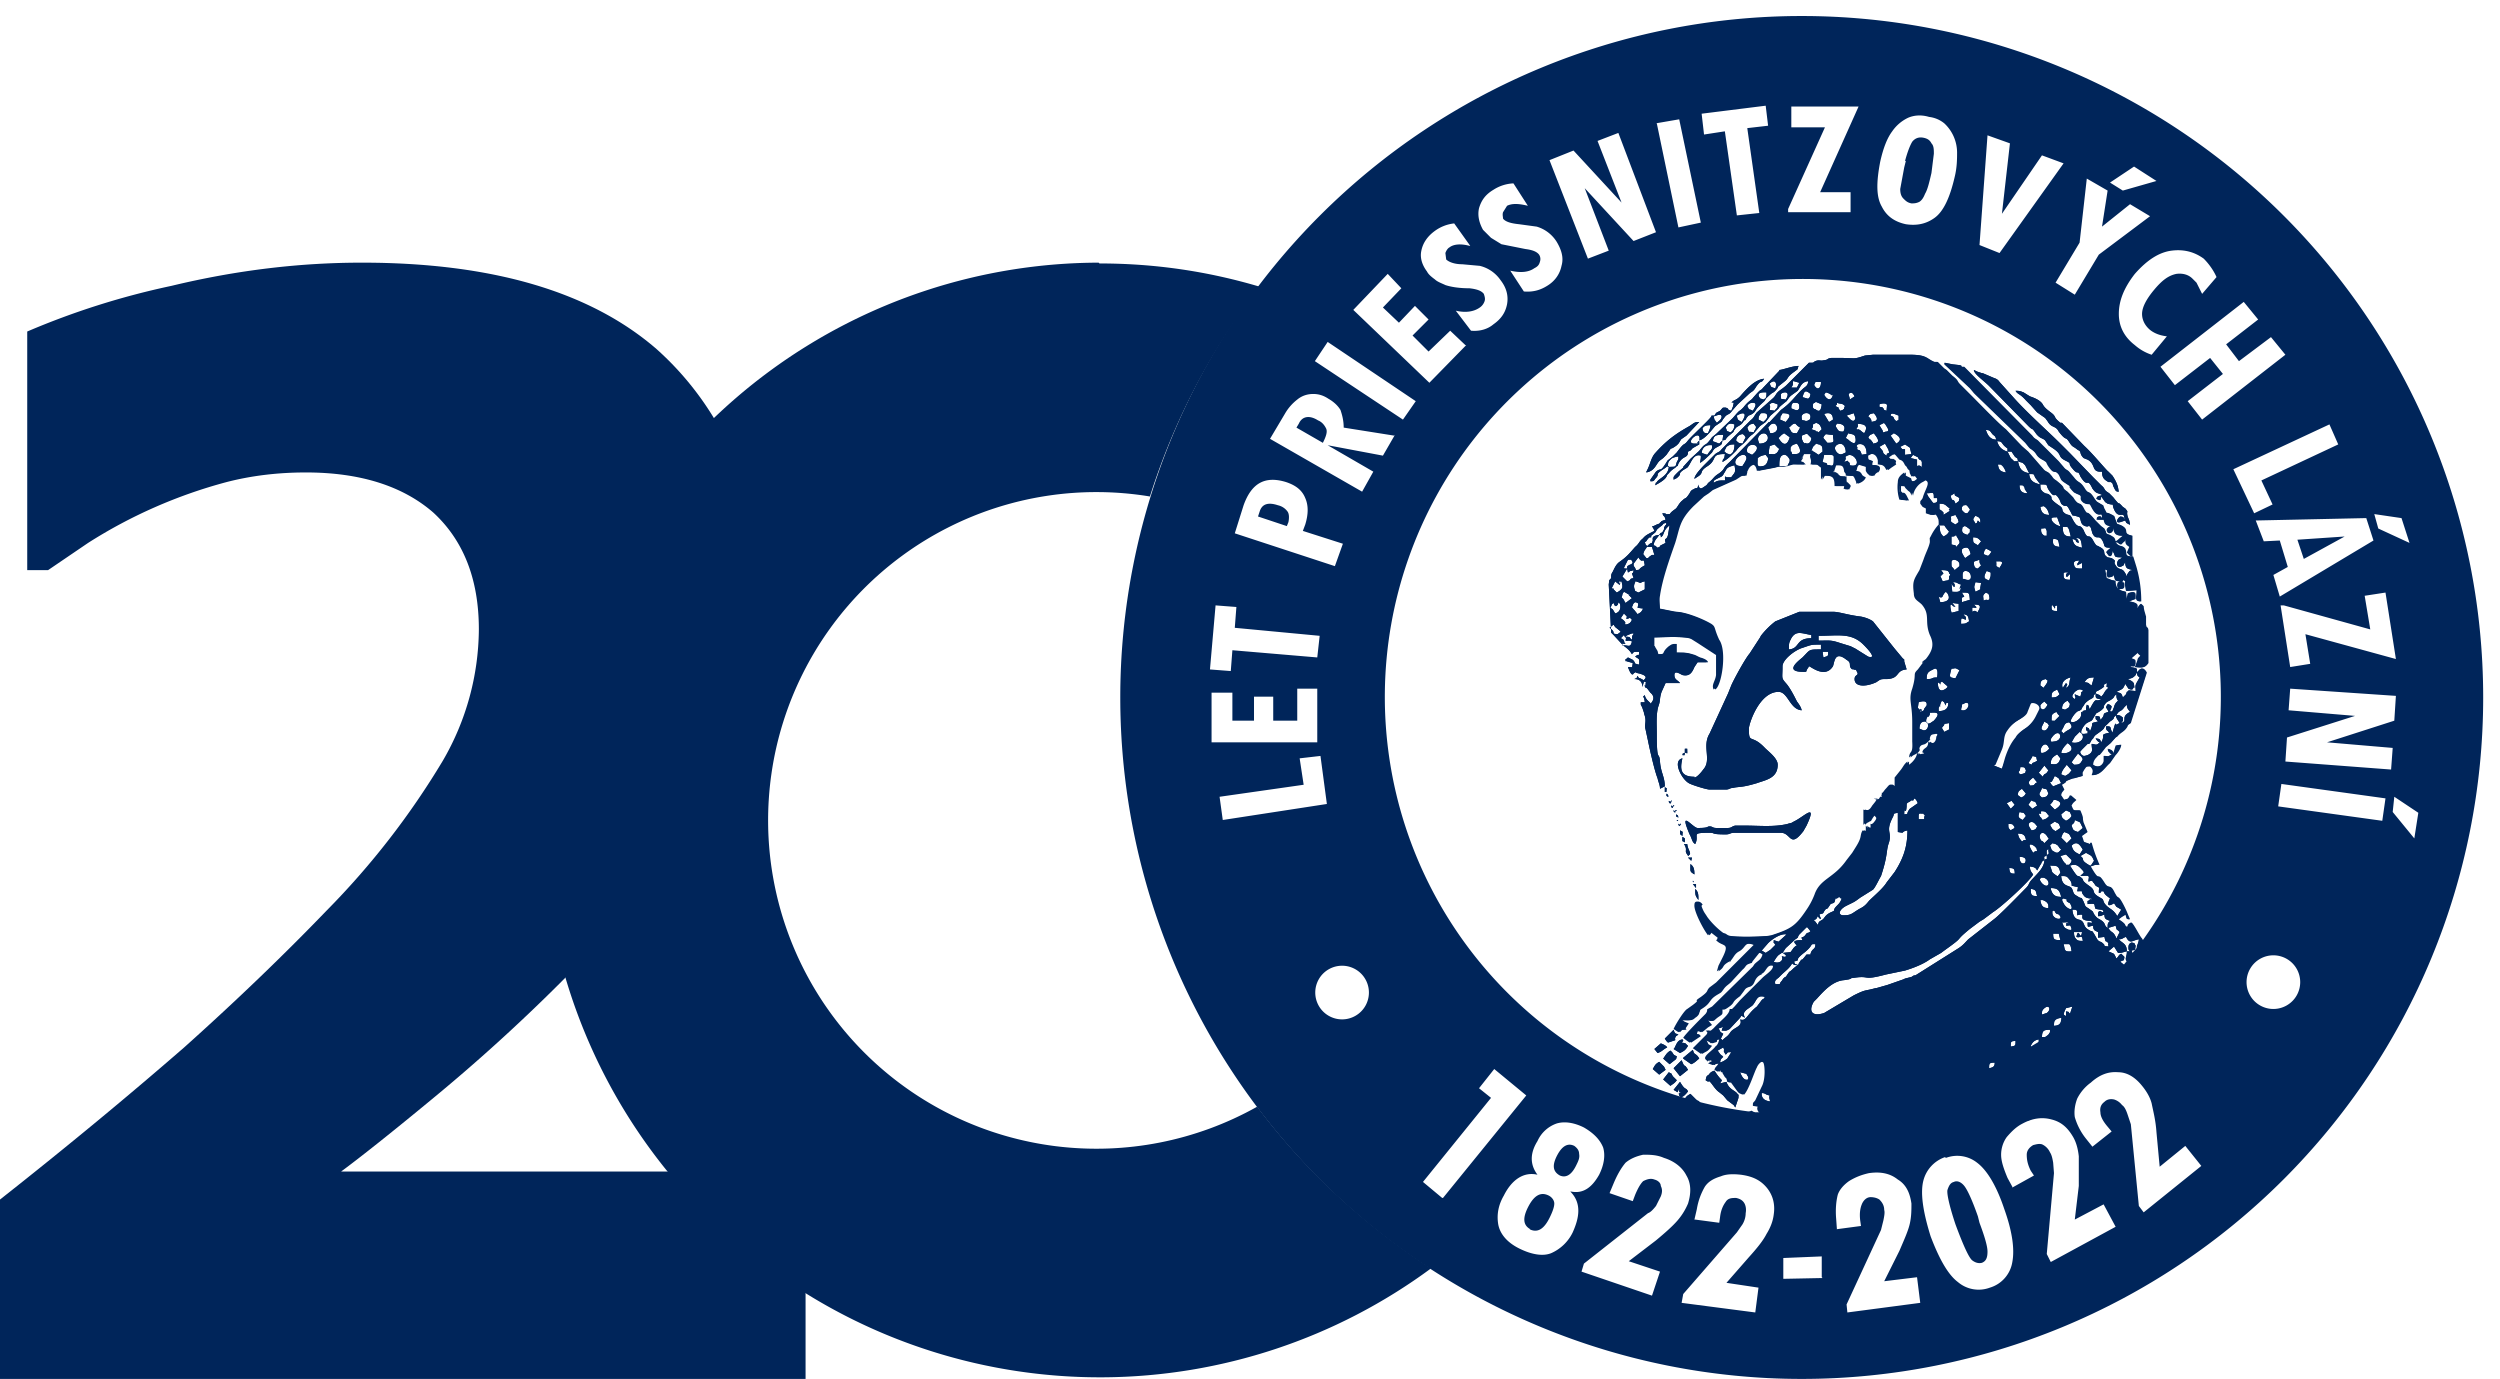 <?xml version="1.0" encoding="utf-8"?><!--Generator: Adobe Illustrator 15.1.0, SVG Export Plug-In . SVG Version: 6.00 Build 0)--><!DOCTYPE svg PUBLIC "-//W3C//DTD SVG 1.1//EN" "http://www.w3.org/Graphics/SVG/1.1/DTD/svg11.dtd"><svg xmlns="http://www.w3.org/2000/svg" xml:space="preserve" viewBox="0 0 312.2 172.2"><path fill="#00255A" fill-rule="evenodd" d="M137.3 32.9c7 0 13.6 1 20 2.9A84.8 84.8 0 0 0 143.6 62a41 41 0 1 0 13.4 76.2c6 8 13.4 14.8 21.7 20.2a69.6 69.6 0 1 1-41.5-125.6" clip-rule="evenodd"/><path fill="#00255A" d="M100.4 172.2H0v-22.4c8.5-6.7 16.1-13 23-19 6.7-6 12.6-11.7 17.8-17.1A99 99 0 0 0 55.3 95a33 33 0 0 0 4.5-16.4c0-6.4-2-11.2-5.7-14.6C50.3 60.7 45 59 38.2 59c-3.5 0-6.8.4-9.9 1.2A61.8 61.8 0 0 0 11 67.8l-5 3.4H3.4V41.4a97 97 0 0 1 18-5.7c8.3-2 16.2-2.9 23.8-2.9 16.2 0 28.5 3.6 36.8 10.8a38 38 0 0 1 12.6 30.5c0 8-2 16-5.7 23.8-3.8 7.7-10.1 16-19 24.9a224.8 224.8 0 0 1-16 14.5c-5.2 4.3-9 7.3-11.3 9h58v25.9z"/><path fill="#00255A" fill-rule="evenodd" d="M227.4 47.8c0 .5-.3 1-.7.5-.3-.3 0-.4 0-.6h.7zm-3.4-.2.7.2-.3.6h-.5c-.4 0-.1 0 0-.4v-.4zm1.8 2.2-.7-.2c.2-.7.3-1 1-.4-.1.5-.1.4-.3.6zm5.8-.3-.6.4c0-.4-.3-.7 0-.8.3-.2.5.2.6.4zm-2.8-.2h.1c-.2.8-.7.7-1.1 0l.2-.3V49c.5.1.8.4.8.4zm-6.4-.1c.3-.3 1.3-.4.6.7l-.6-.1v-.6zm6.8 1.5.2-.2v-.2c.5.2.6 0 1 .4-.2.4 0 .3-.3.5l-.3.1-.2-.3c0-.2.1 0-.4-.3zm-4.5.2c-.1.6-.7.2-1 .1 0-.4 0-.4.2-.7.7 0 .8 0 .8.6zm2-.7h.1l.7.3c-.1.8-.3 1-.8.6 0 0-.4 0-.3-.5 0-.4.3-.2.3-.4zm-5 1.1-.7-.1c.2-1-.3-.4.1-.8.3-.2.6 0 .9.1 0 .5-.1.4-.4.8zm13.5-.3c-.2-.2 0-.1-.5-.2v-.3c.2-.1.7-.2.9 0 .1 0 0 .5 0 .8l-.3-.1-.1-.2zm-6.8 1.7-.6-1s1.1-.5 1.1.7l-.3.2-.2.1zm-8.8-.3c0-.4.1-.5.3-.8.4 0 .8-.1.8.4 0 .3-.4.6-.5.7l-.6-.3zm3-.8c1.4 0 .8.6.4 1.1l-.7-.3c.1-.7 0-.2.3-.8zm2.4.6c-.2-.8 1.5-.9 1 .2-.1 0-.3.3-.7.1-.3 0-.3-.1-.3-.3zm6.7 0s-.1.8-.8 0l-.3-.3.9-.3.2.6zm1.6-.2c.2-.3.2-.3.7-.4 0 0 .8.8.1 1-.8.2 0 0-.8-.6zm3.3.4c-.2-.3 0-.3-.5-.5 0-.5.7-.1 1 0v.3c0 .4 0 .2-.3.4l-.2-.2zm-7.2 1.1c-.2-.3-.2-.3 0-.6.7 0 1.2.3.8 1-.4 0-.6 0-.8-.4zm6-.6c.1.3.8 1 .1 1-.6.2-.2.1-.5-.3l-.3-.5.6-.3v.1zM221 54v-.1l-.2-.5c.2-.2.3-.5.7-.5.5 0 .8 1.2-.4 1.2l-.1-.1zm3.5-.8.3.2-.4.7c-.8 0-.6-.1-1-.7.3-.2.4-.5.8-.5l.3.3zm8.3.9c-.5-.3-.4-.4-.8-.5-.1 0 0 .3-.1 0h-.1c.3-.5.2-.2.2-.7.1.1 1.6-.1.8 1.2zM219 52.9l.3.4c-.1.5-.1.2-.3.7-.7-.2-.5.2-.8-.6.3-.4.3-.4.8-.5zm8 1c-.4 0 .1 0-.5-.2l-.3-.1c.2-.2.2-.2.2-.6l.4-.2c.5.2.5.3.7.8l-.4.4zm22.3 1c-.8 0-1.1-.6-1.3-1.2.5 0 .5.1.8.5.3.3.4.2.5.8zm-18.5-.8c.2.1.7.1.8.3.1 0 .5 1.7-.8.5l-.3-.2.3-.6zm-14 .9c.1-.6.4-.7.8-.8.5.3 0-.1.4.4l-.4.8c-.4-.1-.4 0-.7-.3l-.1-.1zm5.7-.7.3-.2.7.5s-.4 1.8-1.4.1l.4-.4zm14-.2c.6.3 1.2.8.3 1.3l-.7-1 .4-.3zm-16.8 1.3c-.1-.3-.3-.6 0-1 1-1 1.8 1 0 1zm5.7 0c-.3-.2-.3-.4-.3-.4-.2-.4 0 .2-.1-.6l.5-.2c.3 0 .2 0 .4.2l.3.3c0 .4-.3.9-.8.6zm3.5-1.1c0 .8.4 1-.7 1l-.5-.6v-.1c.4-.6.2-.3 1.2-.3zm5 1-.3-.4h-.1l-.2-.3c.4-.5.2-.2.7-.5l.3.4c.4.6.3.8-.4.9zm16.8 1.1c-.7-.2-1.1-.6-1.3-1.3.8 0 .4.3 1.3.9v.4zm-20.2.1c-.4.2-.6.3-.8.2-.2 0-1-.8-.2-1.2.7-.3 1 .4 1 1zm2 .3c-.2-.7-.4-.6-.4-.6l-.2-.1c.2-.5-.3-.2.1-.6 0 0 1.1-.4 1.1 1.2l-.7.1zm-6.1-.5h-.2l.2-.5.3-.3.1-.1.3.1h.1c.2.2.4 0 .4.9l-.5.4-.6-.4h-.1zm12.3.4-.8.1v-.7c-.5 0-.3 0-.6-.3l.6-.3.6.4.2.8zm-20.5-.2c-.4-1.5 2.4-1.1.6.3l-.6-.3zm4-.5c-.2.6-.5.8-1 .7-.4 0-.3.1-.3-.4l.1-.6.6-.2.5.5zm1.4.4v-.5c.2-.4.5-.4.8-.5 0 0 1 1.3-.2 1.3h-.4l-.1-.3zm11.7.3c-.3-.3 0 0-.2-.4l-.4-.5.7-.4.4.7c.2.6.1.4-.2.6 0 0 .2.4-.3 0zm-20-.3.3-.6c.4-.3.6-.3 1-.3 0 1-.4 1.2-.5 1.2v.1c-.4-.2-.5-.1-.7-.4zm36.7 1.2h-.5c-.2-.3-.3-.2-.5-.6l-.3-.6h.5l.4.6c.4.4.3 0 .4.6zm-24.2-.8c1.3 0 1.2 0 1.2.5 0 .6 0 1-.5.8-.8-.1 0 0-.5-.3h-.1l-.3-.1.2-.9zm3 .9c0-.2 0-.2-.5 0 .5-.8-.2-.5.4-.8.9-.5 2 1.6.3 1.2v-.2l-.1-.2zm9.3.7c-.4-.3-.4-.3-.7-.2v-.8l-.8-.2.3-.4.6.3.1.2c.5.5.1-.3.4.4v.7zm-22.5-.2c-.4 0-.8 0-.9-.4-.1-.7 1.3-1.5 1.4-.6 0 .3-.4.8-.5 1zm1.9-1c.3-.2.4-.3 1-.4l.3.4c0 .5-.3 1-.7 1-.8.2-.6-.3-.6-1zm3.7 1h-1c0-.4 0-.9.2-1.2.5-.5.9 0 1.1.4 0 .5-.2.4-.3.9zm28.8-.6c.7.3.4 0 .9.5l.5 1c-1-.2-1.2-.6-1.4-1.5zm-2.2.4c.3.1.6.6.7 1-.7-.1-.9-.3-1-1h.3zM214 60.3c0-.3 0-.3.6-.6.4-.2.5-.2.7-.6.4-.6.2-.7 1.3-1 .2 1 0 .9-.4 1.5-1 0-.5 0-.7-.1-.2.2 0 .3-.1.5-.8 0-.9 0-1.4.3zm40.8.2c-.9-.2-1.3-.5-1.4-1.3.8 0 .5 0 .8.5l.6.8zm-2 .5.4.6c-.7 0-1-.3-1-1 .6 0 .4 0 .7.4zm2-.5c1.2 0 .5 0 1.2.9.7 1 .5-.2 1.2 1l.2.5c.6.6.6-.1 1 .7.7 1.2 0 .5 1.3 1 .2.4.1.9.7 1.1.6.2.3-.3.7.2l.2.7c.5 1 .8 0 1.3 1 .3.6 0 .8 1 .8-.7.6-.6.5-.4.8.3.5.6.2.6-.4.5.7 0 .8 1.2.8-.5.5-.2 0-.5.4-.3.5 0 1 .5.7.4-.2.1-.1.4-.5 0 1 .5.8.9 1-.4.1-.3 0-.7.6v.1h-.1v-.2l-.1-.1c-.4-.8-.8-.3-1.2-1-.4-.6.3-.4-.5-.9l-.5-.1c-.8-.5 0-.8-1-1.3-.5-.3-.3 0-.7-.6-.7-1.4-.7 0-1.3-1.5-.6-1-.6.1-1.4-1.4-.3-.6-.3-.4-.8-.6-.8-.5-.1-.6-.9-1.1-1.6-1.1-.4-.8-1.3-1.4-.3-.1-.3 0-.7-.3-.3-.3-.3-.4-.3-1zm-13.4 2.3-.6-.8-.2-.4c.8 0 .9-.3.9.6h.4c.2.7-.4.6-.5.6zm3.3-.6c-.2.5.2.2-.5.7-.3-.9-.4 0-.6-1l.5-.3c0 .4 0 .2.6.6zm-2.5.7c.8 0 .7.2 1.3.6-.2.3-.2 0 0 .3l-.8.5V64l-.2-.2-.3-.2v-.7zm13.7 1.4c-.8 0-1-.4-1.1-1l.4-.1c.4.2.6.6.7 1.1zm-10.9-.6c0-.6 0-.3.2-.6.4 0 .3-.2.8.5 0 .2-.2.3-.3.5-.4 0-.4-.1-.7-.4zm-.4 1.5-.4.3c-.9-.5-.4-.3-.6-1l.6-.2c.2.4.3.4.4.9zm2.1.2c-.2-.5-.5-.4 0-1l.2.1c.5.2.4.6.4.8l-.3-.3c-.2.4 0 .2-.3.4zm10.2-.8.4 1.1c-.3 0-.8-.3-1-.6-.3-.5 0-.5.6-.5zm-49.7 2.2c-1 .1-.8.5-.8.7-.2.6 0 0-.7.7-.3-.3-.1 0-.3-.5.3-.1.2-.3.6-.6h.2v-.2l.5-.4c.3-.4 0-.2.6-.7.6-.4.2-.4.8-.5-.1.5 0 0-.3.6v.2c-.4.8-.2.1-.6.7zm35-1.2h.6l.2.3.4.5c-.2.3-.3.4-.7.6-.5-.5-.4-.7-.5-1.4zm-35 1.2c.3.1.2 0 .2.3.5-.3.2-.8 1.1-1.5l-.2 1.2c-.2.8-.5.2-.3 1l-.6.3c-.4.3.3 0-.4.3-.3-.2-.1-.2-.5-.3.1-.7.4-.8.7-1.3zm38.8-.7c0 .6 0 .3-.3.7-.6-.2-.8-.3-.6-1 .4-.1.1-.2.5 0l.4.3zm9.6.2v.6h-.3c-.5-.3-.4-.7-.4-.9.6 0 .5-.2.7.3zm2.8-.1.2.8c-.8 0-1-.3-1-1.2.6 0 .6-.1.8.4zm1.2 1.6c-.1-.7-.3-.3-.3-.6.4 0 .6 0 .7 1.2-.7-.2-1-.2-1.2-1.1.8.2.1.3.8.5zm-12.6.3c-.6-.4-.6-.2-.6-1 .6 0 .7.2 1 .5l-.4.5zm-2.7-1.2c.6 1 .5.8 0 1.4l-.1-.2-.5-.1V67c.4 0 .3 0 .6-.2zm12 .4c.9 0 .7.2.9 1-.7-.1-.9-.2-.8-1zm-50.6 1h.6l.3 1h-.3l-.3.2-.2.2h-.2l-.4-.5c.2-.7.3-.5.5-1zm42 1 .1-.5.2-.3.4.2.3.2c-.3.4-.3.5-.5.5l-.5-.2zm-2.5.1c0-.1-.2-.2-.2-.6 0-.6 0 0 .1-.3.7-.3.8 0 1 .7l-.7.5-.2-.3zM260 71c-.7 0-.9 0-1-.5-.1-.4.2-.5.7-.5l-.1.1-.1.2c-.2.2 0 0-.1.3l.6-.3v.7zm-10.2 0-.5-.3v-.4c0-.2-.2-.2.4-.2.6 0 .2.5 0 .8zm-46.6 0c-.7 0-.2 0-.4-.1l.5-1c.6 0 .3-.1.6.3-.2.4-.2.2-.5.4-.2.1-.2.1-.2.4zm.8-.6.6-.8c.6 1 .6-.3.8 1-1.1.6-.3.5-1.1.6-.2-.6-.3-.3-.3-.8zm39.7-.2c0-.5.9-.3 1 .2v.3l-.6.5c-.4-.6-.4-.2-.4-1zm3.5-.3c0 .4 0 .4.2.7l-.4.4c-.3 0-.5-.2-.5-.7 0-.3 0-.1.1-.2l.6-.2zm-5 2h.2l.3-.3-.3-.4c.5 0 1 0 1 .4.2.2.2.1 0 .4 0 .6 0 .4-.8.6l-.3-.7zm-39-.9.1.5.3-.2h.1l.3-.1c0 .4-.2.4-.2.4l.2.6c-.7.1-.1.2-.8.4l-.6-.6.6-1zm54.5.6c.1-.2.4-.1.7-.1h-.1c-.1.1-.3 0-.3.5.4 0 0 .1.5-.3v.7c-.8 0-.8-.2-.8-.8zm-9.6-.3.5.2c0 .6 0 .4-.2 1-.4-.2-.9-.2-.3-1.2zm-3 1c0-.5-.1-.9.3-1 .4 0 .6.2.7.5.2 1-.8.5-.8.5h-.2zm-43.8 1.1.4-.8.5.4c.3-.8 0 .6 0-.2 0-.4 0-.1.3-.2l.1.5v.2c0 .3-.5.6-.7.7l-.3-.3-.1-.1v-.1h-.2zm42.8-.1c0-.5 0-.3-.2-.6.6 0 .5.2 1 .3-.5 1.2.2-.2-.1.7-.2.3-.6.2-1 .2l-.1-1c.4.5 0 .2.4.4zm2.6.6c-.2-.7-.2-.5 0-1.2l.7.1-.1.6v.2l-.6.3zm-42.1-1.2c.4.2.2 0 .8-.1v1l-.8.4-.4-.2-.1-.3c-.1-.4 0-.6.2-1v.1l.3.1zM245 74c1 0 .9 0 1 .9l-1 .3v-.6h.1l.2-.1-.3-.5zm-3 .5c.8.3.4-.1 1-.6l.2.2.1.2c.3.7-.4.9-1 .9l-.2-.7zm5.7.5c0-.6-.2-.6.3-1 .3.2.3 0 .4.4.2.7-.3.5-.3.5h-.1l-.3.1zm-44.7-1c1.6 1-.6-.6.8.7l-.8.6c-.3-.4 0-.2-.5-.7.2-.5 0-.3.3-.7l.2.1zm-1.2 1.7c.3-.2.2-.2.3-.4v-.1l.2.2s.3 1-.6 1.2l-.3-.5-.3-.2c.3-.5 0-.3.4-.6.2.4 0 .2.3.4zm42.4.1-.4-.5.8.1v.9l-.8.2h-.1c-.4-1.6.2-.8.2-.8l.3.1zm-40.4 0c.2-.4.1-.4.4-.6.5.1.4.2.3.7l.7.1c-.3.5-.2.4-.7.7l-.4-.5-.1-.1c-.5-.7 0 .3-.2-.4zm43 0-.3-.3c.5 0 1 0 .6.7-.3.6-.1 0-.6.1l-.2.1c0-.7-.1-.5.5-.5zm9.4 0c0-.6.4.2.4.2.2-.5-.3-.2.3-.4v.7c-.4 0-.7 0-.7-.4zm-10.7 1.6c0-.6 0-.2-.3-.7.6.1.6.3.7.9-.4.2-.3.3-1 .3 0-.9 0-.7.6-.5zm-42.7-.8c.4.5.4.2.3.7.6-.1.3-.3.7.1-.2.4-.3.5-.8.6-.2-.3 0-.1 0-.2-.1-.1 0-.2-.6-.6l.4-.6zm-.4 2.3-.4.3c-1-.1 0-.1-1-.8l.5-.4.2.3.5.4.2.2zm.2 1.7c.1-.4-.3-.2.4-.2-.3-.3-.1-.2-.2-.4s-.2-.2-.4-.3l.4-.4.2.4c0-.3 0-.3.8-.6h.2c0 .3-.2 0-.2.8-.5-.4 0-.3-.7-.4l-.1.5c.4.1.2-.1.8.1-.2.9-.5.4-1.2.5zm38 4.2c0-.8.2-.9.8-1.2.8-.5.5 1 .5 1-.8 0-.4.2-1.2.2zm3.6-.1c-.8-.1-.8-.1-.5-1.2.6 0 .3-.2 1 .2l-.5 1zm13.4 1.2c-.3-.7.4-1.2 1-1.3-.3.6 0 1-.6 1.3.1-.5.3-.3 0-.6l-.4.6zm8.1-1.1c.6-.1.7-.2 1-.5l.1-.3c.2.4 0 .3.4.6l-.4.7c-.2.4-.1.5-.1 1l-.9-.1v.1l-.2.1-.1.3-.4.4c-.2-.6-.2-.5-.8-.7.8-.4.8-.3 1.1-1l.4.6c.6.3.6-.1.6-.1.1-.2.2.3.1-.4 0-.4-.6-.6-.8-.7zm-5.4.4c.3-.4.4-.6 1.2-.6l-.3 1c-.5-.3-.2-.3-.8-.4zm-5.5.4c0-.6.2-.7.7-.8.2.3.2 0 .2.2 0 .3-.3.6-.5.9l-.4-.3zm-11.6.1c0 .2 0 .1-.2.3-1 .7-1-.5-1-.8l.3.2v.2c.1-.8 0-.2.2-.5l.7.6zm18.5.9c.1-.3 0-.2.4-.4 1.4-.8 0-.4 1-.9 0 .7-.2.3.2.6-.6.5-.4.6-.9 1.1l-.2-.2-.5-.2zm-2.6.7c-.5-.3-.3-.5 0-.9.4-.3.6-.4 1-.2v.1c-.5.6 0-.3-.2.3l-.1.4-.7-.3c0 .5.2.2 0 .6zm-2.9-.2c0-.8.2-.7.7-1l.3.6c-.3.3-.4.4-1 .4zm5.5-.5c0 .6 0 .6.5.7.3 0 0-.1.2 0-.8.5-.5-.5-1.4 1.2h-.1v-.1c-.1-.4 0-.2-.3-.4l-.1.4v.3c-.9.1 0 .4-.6.2 0 .5 0 .7-.4 1-.2.2-.7.4-.9.2-.1-.1.4-1 .9-1.3h.1c.3-.2.3-.1.4-.4.4-.5.2-.5.9-1 1-.5.2-.3.8-.8zm-1 5c-.3 0-.8.2-.8-.2 0-.3.4-.9.7-1.1.5-.3.6-.2.8-.6.6-1 .2-.4 1-1 .6-.5.1-.3.5-.8.2-.3.4-.3.7-.5.6-.4.2-.3.7-.7 0 .4 0 .5.2.8-.3.3-.4.4-.5.8-.3.7-.1.4-.4.6-.2-.4 0 0 .1-.7-.2-.2-.5-.4-.6-.1-.2.4 0 .2.2.8-1 .3-.2.2-1 1-.1-.5 0-.4-.6-.5 0 .6 0 .3.3.7-1.2.3-.4 0-1 1.2-.2-.4 0-.3-.5-.5 0 .8 0 .2.2.5v.2zm-18.6-2.7v-.5c.4-.8 0 .5.2-.2 0-.1-.1-.1.2-.7.5.3.2.2.5.6 0-.2 0-.4.3-.3 0 .4-.1 1-1.2 1zm-2.5-1.2c.6-.2 1.1-.2 1 .4l-.3.4c-.1.3 0 .2-.5.4v-.2c0-.5.4.3 0 0l-.3-.3.1-.7zm5.4 1s-.2.1 0-.5c0-.4.1-.2.2-.3 1-.6.7 1-.2.8zm9.8-.5c0-.3.4-.5.5-.6l.4.4c-.5 1-.9.5-.9.2zm2.7.4c0-.7.3-.9.7-1.1l.3.4c-.1.3 0 .4-.4.6-.3.2-.2.1-.6 0zm6.8.7c.4-.7.5-.3 1-1l.3-.3c0 .5.2.6.4.9-1.3.7-.2 1.1-1.1 1.4.3-.5.2 0 .2-.7-.3-.2-.3-.3-.8-.3zm-23.2-.3c.4 0 1.5-.2.4 1l-.3.2c-.5.4-.8 0-.6-.5.3-.6.1.2.4-.5V89h.1zm15.1 1c0-.8 0-.8.6-1.1l.2.3.2.2-.4.4c-.3.3-.1.2-.6.2zm8-.7c.1.5.3.6.5 1l-.4.2c-.1 0 0-.3-.2 0l-.3 1c-.4-.7 0-.8-.8-.8 0 .6.1.4.4.8-1.3.3-.4.2-1 1.2-.2-.5-.2-.4-.7-.5.5.9.8.2.3.7-.3.2-.4 0-.8 0 0 .7.3 1-.5 1.4-.4.1-.5.2-.8-.1-.3-.5 0-.3 0-.5l.8-.8c.2 0 .2.1.5-.5l.2-.2c.2-.4.3-.4.7-.7 1-.7.4-.5 1-1l.4-.4c.8-.5.2-.4.8-.8zM239.7 91c0-.3.1-.7.3-.8 1-.5 1 1.1.2 1l-.5-.2zm2.8-.1c.3-.4.3-.3.3-.5l.6-.1v.8l-.6.3-.3-.5zm13.3-.2c0 .2-.4.8-.8.4-.2-.2.2-.7.3-1 .4.3.4.1.6.6zm1.6.6c.5-.7.3-1 1-1.1.8.9-.2.8-.7 1.4l-.3-.3zm-1.3 1.3v-.3c1.1-1.8 1.8.2.4.3-.6.1-.1 0-.4 0zm3-.6.6-.6c1 .7 0 1.6-1 1.3l.4-.7zm-4.2 2c-.3-.6.6-1.7 1-.5-.3.4-.8.6-1 .5zm2.5 0c.1-.5.5-.9.8-1.2.3.2.5.4.5.7 0 .4-.8.7-1.3.5zm-3.6.5v-.1c.7.2.4 0 .6.6-.6.4-.5.1-.7.5l-.4-.2.5-.8zm4.9.7.2-.3.6-.8c.4.4.4.3.6.7-.3.6-.4.7-1.1.7l-.3-.3zm-2.6.2c0-.7.3-.9.8-1.2l.4.5c-.2.8-.6.8-1.2.7zm-4 1.1c0-.4.1.1.2-.7.6 0 .5 0 .7.4-.1.3 0 .3-.3.4-.6.2-.5 0-.5 0zm2.5 0 .7-.9.5.6c-.4.7-.4.2-.7.8l-.5-.5zm2.8.2c.1-.5.4-.8.7-1.2l.6.7c-.4.5-.3.4-.8.7l-.5-.2zm-3 1-.2.1c-.2.2-.1.3-.7.3-.1-.3-.4-.4.4-1l.5.6zm2 .5-.2-.2-.2-.3c.4-.2.1.1.4-.4l.2-.4c.7.4.4.2.8.9l-1 .4zm-4.4 1.1c0-.5.1-.5.5-.8l.5.6c-.3.4-.2.3-.6.5l-.4-.3zm3 .3c-.6-.5-.2-.5 0-1.2.7.3.5-.1.8.7-.2.4-.2.4-.8.5zm-17.2 2.1c0-1.2.2.3.3-1 0-.4 0-.4.4-.6.6-.5.2.3.5-.3l.1-.1.2.2.1.2.1.2-1 .7c-.6.8 0 .6-.7.7zm13.3-.7-.5-.7.6-.3.4.5-.5.5zm2.6-1c.6.2.4 0 .7.6l-.6.4-.5-.5.4-.6zm2.3.5c.7-.7.2-.6.7-.6 0 0 1.4.3-.1 1.2l-.6-.6zm-1 1.7c-.3-.2-.3-.3-.4-.6.5 0 .2.1.3-.3.7 0 .6.2 1 .6-.4.4-.3.3-.8.5l-.2-.2zm-18-.7v2.4c1.1.2.2 0 1.2-.2 0 2-.5 3.5-1.6 5.2l-1 1.3c-.4.7-1.6 1.7-2.2 2.3-.4.5-.6.7-1.2 1-1 .6-1 .8-2 .8-.7 0-.6-.7.4-1.2s.9-.4 1.7-1l1.6-1c.3-.3.7-1.2 1-1.7.9-2.7.6-3.1 1-4.2.4-1.4-.5-1.3.5-3.2.2-.4-.1-.4.7-.5zm3.3.8h-.7v-.4c0-.4.2-.3.3-.3h.3l.1.2c.2.6 0-.6 0 .2v.3zm12.7-.4-.4.5c-.6-.3-.6-.4-.4-1 .6.2.4-.1.8.5zm5-.7c.6.3.4 0 .7.7-.2.3-.3.4-.7.6-.4-.3-.5-.3-.6-.8l.6-.5zm-3.6 2c-.2.4-.2.4-.7.5-.1-.2-.6-.7-.2-1 .5-.2.7.3 1 .6zm2.2-.6c.5.3.5.1.7.8l-.6.4c-.5-.3-.4-.3-.7-.8l.6-.4zm-5 .7c-.4.5 0 0-.5.4-.3-.3-.3-.3-.3-.8.6 0 .5 0 .8.4zm7.5-.9c.8.4.5 0 1 1l-.6.5c-.6-.2-.6-.2-.8-.8.2-.4.3-.1.4-.7zm-6 2.5c-.5 0-.3 0-.6.2-.2-.3-.4-.4-.5-1 .7 0 .9.2 1 .8zm2.8-.2-.4.4-.2.2c-.4-.5-.3-.1-.5-.5-.3-.7.4-1.3 1-.1zm1.9-.8c.7.3.5.1.9.8l-.6.6-.7-.7.2-.5.2-.2zm-1 2.6c-.8-.4-.5-.3-.8-.9l.3-.3c.3.1.3 0 .7.3l.2.3.2.2-.3.3c-.3.2 0 0-.4.1zm3.3-.4-.4.6c-.6-.3-.8-.4-1-1.1.7-.7 1.1 0 1.4.5zm-6-.4c.3.3.2.2.3.6-.4 0-.2 0-.5.2-1-1.5 0-1 .2-.8zm1.5 1.1c0-.7-.1-.5.2-.8 0 .7.2.5-.2.8zm2.4 1.1c-.4-.3-.5-.7-.7-1l.7-.2.7.7c0 .3-.1.3-.3.6h-.4zm3 .2c-1.4-.8-.5-.7-1.2-1.2l.7-.4c.7.4.7.3 1 1l-.4.6zm-5.7-.7c0-.7-.2-.2.3-.6 0 .7.1.3-.3.6zm-2.4.3c-.1.2-.7.3-.7-.7 1.1 0 .7.7.7.7zm1 1.5c-.3-.4-.4-.5-.4-1l.5.1c.6.4.1 0 .4.4l.4-.7c.3-.4 0-.3.5-.6 0 1-1 1.8-1.7 2.6-.3.4-.2.5-.6.9-.5.5-3.3 3.4-4 3.9l-3.2 2.5c-.4.4-.6.7-1.2 1.1l-5.4 3.4c-.3 0-.3.1-.5.2l-.8.2-.2.1-2 .7-1.4.4h-.1c-1.4.4-1.1.1-2.7.9l-3.7 2.2c-1.5.5-2-.2-1.3-1.4l.4-.4c.9-1 2-2.2 3.4-2.3l.6-.1c.6-.2-.1-.1.7-.2 2-.3.9.4 3.9-.4l2.4-.5c1-.3 2.3-.8 3.1-1.4l1.4-.8.4-.3c2.8-2 1-.9 3.2-2.7l1.2-.9.5-.3 1.2-.9c1-.6 4.6-3.9 5-4.7zm3 .2c-.9-.6-.5-.4-.9-1.3.9 0 1.1 0 1.3.9l-.3.4zm3 .2c-.6-.5-.2.4-1.4-1.5.6-.2.9-.1 1.3.3.7.7.4.5 0 1 1.4-.1 1 0 1 .7l.3-.1c.4 0 0-.1.4.3l.2.3c.6.4.4 0 .4.9.5 0 0-.2.5-.2.2 0 0 .1.4.5l.5.4c-.4.8-.3 1.1.5.6.5.7 0 .2.9.8l-.5.8c-.6-1-1-.8-1.6-1.6-.3-.6 0-.4-.7-.8-1-.6-.3-.7-1.1-1.3-1.3-.9-.6-.7-1.1-1.1zm-9-1.2c.6 0 .7.1.7.7-.6 0-.6-.1-.7-.7zm12.3 7.5c-.5-.4-.2-.5-.7-.9-.4-.3-.5-.2-.9-.7-.4-.6 0-.3-.7-.8-.6-.4-.4-.2-.7-.9-.4-.8-.1-.2-.8-.7-.6-.3-.4-.5-.7-1-.3-.4-1.2-.1-1.3-1.5.6 0 .7 0 1 .4.4.4.3.8.3.8l.8.2-.1.5c1 0 .3-.1.8.5.2.3.5.4 1 .4-.2.7.1-.2-.3.2-.3.3-.2-.2-.2.5 1.2-.1.7 0 1 .6 1 .2.8 0 1 .4h-.2s-.5-.4-.5.3c0 .3 0 .2.3.2l.5-.2c0 .6.2.6.7.8-.3.3-.3.3-.3.9zm-8.2-5.6c-.5-.6-.1-.6-.1-.7h.3c1 .3.7 1.6-.2.7zm1.1.6c.9 0 1.1.3 1.3 1.1-.7 0-1.1-.2-1.3-1zm-2.5.1c.8.1.6.4.8.9-.7 0-.8-.1-.8-.9zm-24.4 1.2h.2c.5-.4.2 0 .6 0-.2.5-.3.6-.6.9-.7.7 0 .5-.7.8-.9.4-.8.8-1.2 1-.5.3-.3.2-.5.6l-.3-.4-.2-.2c.2-.1.3 0 .5-.5 0 0 .3.5.4.3l-.1-.2-.1-.3c.5-.2.4 0 .6-.4.4-.6.2 0 .6-.6l.2-.3c.4-.2.5 0 .6-.7zm28.5 0c1 .3-.2.1.8.6.7 1.2-.5.7-.8 0-.4-.6 0-.6 0-.6zm-2.6.2c.8.3.7.7.7 1-.7 0-.9-.3-1-1h.3zm8.2 5.4c-.1.3 0 0 0 .4-.9-.1-.2 0-.7-.4-.3-.3-.4-.1-.7-.5l-.4-.7c-.4-.6-.1-.1-.7-.5-.7-.4-.4-.9-1-1.2-.2-.1-.9 0-1-1.3.6 0 .6 0 .6.7 1.5-.4-.4.7 1.8.7 0 .5.3.2-.5.2 0 .8 0 .5.7.4 0 .3 0 .4.2.6l.4.2v.7l.8-.1c.2.9.1.3.5.8zm-7-3.8c0-.6 0 0 .1-.3.6.3 0 0 .4.4l.3.1c.8.8-.8.7-.8-.2zm2.4 2c-.1 0 .2.2-.4.1l-.4-.2c-.3-.3-.2-.4-.4-.7.6 0 .6-.1.9.1-.7 0-.2-.2-.4.3.6 0 .5-.2.7.4zm4.5-.1 1-.3c.2.8.1.3.5.8l-.2.4-.2.4c-.4-1-.6-.6-1-1.3zm-40.6 3.1.4-.6 1.2-1.1c.5-.3.2-.2.5-.6l.8-.8.1-.1h.1l.4.5c-.5.4-.3 0-.6.4-.4.6-.7.1-.4.7-1.6 0-.9.4-.7.7h-.1c-.4.3-.3.3-.7.8l-1 .1zm37.5-1.5c-.4 0-.6 0-.8-.2s-.3-.4-.3-.9h1c-.2 1.3-.4-.8-.7.6.5.2.7-.4.8.5zm-40.1 1.2.7-.8c.4-.5 1.7-1.4 2.4-1.2l-1 .9-.6-.2v.2c0 .4-.2-.3.2.4l-.6.6-.6.4-.5-.3zm37.1-2.1.2.8c-.8 0-.9-.1-.9-.8h.7zm8.5 2.2c0-1-.6-1-1-1.5.5 0 .5-.2.9-.3.5 1 .8.4 1.6.3-.1.9-.7 1 .3 1.7l-.4.7-.3-.4c-.5-.5-.4-.1-.5-.6.5-.1.4 0 .5-.6-.2-.3 0-.3-.5-.4-.3.1-.4.3-.4.6s0 .3.2.5h-.4zm-41.1 1.7c-.8-.3-.1 0-.5-.4 1.2-.4-.3.1 1.4-1.2 1.2-1 .5-1 1.3-1v.1c0 .6-.4.4-.6 1.1v.1h-.5c-1 1.3-.3.1-.9 1-.2.3 0 .2-.2.3zm33.2-2.6h.7c.2.2.2.3.3.9-1 .1-.8-.2-1-.9zm7.9 1c0 .7-.5 1.1.4 1.3 0 .5-.1.3-.2.7l-1-.8c.5-.3.4 0 .5-.6l-.4-.4c-.4.2-.2.2-.6.6-.4-.8-.2-.5-1-.9l.7-.6.5.8c.6 0 .6-.1 1.1-.2zm-44.1 1.2c.2-.3.4-.7.7-.9l.3-.2h.1l.2.1.3.3c-.2 0 0 .2-.6 0 .3.6-.4 1-1 .7zm3 .4-.5.4c-.8.8-.3.1-.8.8-.3.5-.1.1-.5.5l-.2.3c-.4.4 0 .4-.6.4h-.2c-.1-.4 0-.5.4-.8l.4-.4c.4-.4 1-.8 1.3-1.4 0 0 .2.3.7.2zm40.4 2.4.4-.4c.5.3.5.9 1.2.3.4-.2.3 0 .4-.4l.4.5c-1.1 1.4.2 1.3-.1 1.7-.3.4-1.2-1-1.7.2-.3 1 .2.2.3 1.5 0 .5 0 .5.4.7h-.1c0 .2-.6.3-.6 1.5-.9 0-.2.2-.2-.7l-.7-.4c.3-.3 2-1.3.5-1.7.1-.6.2 0 .2-.8l-.7-.4c.5-.3.8-.3 1-.9 0 0 .6 1 1 .4.1-.5 0-.4-.1-.8-.6 0-.6 0-.9.3l-.5-.5h-.2zm3.4-.4.1.3.3.3-.4.4-.7-.4c.2-.4.3-.5.7-.6zm-53.4 7.2.3-.6c-.5-.3-.3-.2-.6-.7.5 0 .3-.2.6-.1 0 .2 0-.3-.2.4.5 0 .5.1 1-.2l1.3-1.4c.2-.3.1-.3.6 0-.2-.5-.2-.6.2-1l.7-.5.1-.1c.5-.6.5-1.3 1.5-1-.3.5 0 0-.4.4l-.3.4-.3.4c-1.3 1-1.3 1.9-2.1 1.6.4.9-.8 1-1.2 1.6-.4.6-.5.5-1 1l-.2-.2zm45.3-2.7c.5-2 .9-.9 1.4-1.7l.1-.3v-.1l.4.6-.3.1c-.3.3-.3.4-.4 1l-.5-.4c-.5 0-.3.5-.2.7l.7-.2c-.2.4.4.3-1.2.3zm3.7-.4c-.1-.5 0-.4-.6-.7 1-.6.7-.2 1-.9l.4.6c-.6.4-.2.6-.8 1zm-8.9.1c0-.4 0-.5.2-.7.7-.7 1 .1.4.5l-.6.2zm3.5-.1c-.3-.3 0-.2-.5-.3v.6c-.2-.2-.5 0 0-1l.8-.2-.3.9zm3.3 1.2c.2-1 .9-.3 1.1-1.4h.3c0 .4 0 .3.2.6-.3.3-.2 0-.4.4l-.2.6c-.5-.1-.3-.2-.7-.4l-.3.2zm-5.4.3c0-.7.3-.9 1-1 0 .7-.2 1-1 1zm3.8-1c0 .4 0 .6-.2.9-.2 0-.8-.4-.6 0l.1.3h-.2c-.3-.1-.2 0-.3-.2.1-.7.5-1 1.2-1zm-5.2 2.5c0-.9.2-1 1-1v.3c-.3.6-.6.6-1 .7zm2.7 0c0-.8.3-1.1 1.2-1.2-.1.5-.2.6-.4.9-.2.3-.3.3-.8.4zm-4.1 1c.2-.4.4-.7 1-.8 0 .7-.3 1.2-1 .9zm2.7.4c0-1 .4-1 1.2-1.3v.5c-.2.6-.6.7-1.2.8zm-5.2-.3c0-.6 0-.7.6-.7 0 .6 0 .6-.6.7zm-36.3 2c.1-.5.1-.4.4-.8-.4-.2-.4-.3-.7-.7l.7-.4c.3.7-.2.1.3.9.4-.3 0-.3.7-.3l-.5.8c-.3.2-.5.4-1 .5zm37.7-.6s-.5 0 0-.6c.6-.6 1 0 .5.4-.5.5-.5.2-.5.2zm2.5.2c0-.2-.2.2-.1-.4.1-.6.7-.8 1.2-.8 0 .6-.3 1.1-.9 1.2h-.2zm-4 1v-.1c.4-1.3 1.5-.1.4.2-.6.2-.2 0-.3 0zm2.6.3c0-.8.3-1 1.1-1.1 0 .6-.5 1.1-1.1 1.1zm-5.2-.2c0-.6 0-.7.7-.7 0 .5-.2.6-.7.7zm-30.1 1.4c-.5.2-.8-.4-1-.9l.8.2c.1.3.3.3.2.7zm31.3 0c0-.6.4-.9 1-.9-.1.7-.2.9-1 .9zm2.6.1c.2-.7.3-1 1.1-1.1 0 .8-.2 1-1.1 1.1zm-1.3 1.4c0-.8.3-1 1.1-1.1 0 .6 0 .4-.4.7-.3.4-.1.4-.7.4zm-1.7-1.1c0 .5 0 .5-.2.7-.2.2-.5.3-.7.2-.2-.3.3-.8 1-.9zm-29.2 1.3c.5 0 .4.2 1 .3-.2.4.3.9-.2.7-.9-.2-.8-.9-.8-1zm29.5 1c.2-.6.3-1 1.2-1 0 .8-.4 1-1.2 1zm-2.5 0c0-.7.3-.9 1-.9 0 .7-.4.8-1 .8zm-1.9-.9c0 .6.1.4-.2.7-.7.6-.9-.6.2-.7zm-2.1 2.1c0-.6.2-.7.7-.8 0 .2.2.5-.1.7l-.6.1zm2.6 0 .2-.7c.6-.1.4-.3.8 0 0 .6-.5.9-1 .8zm2.6.3c0-.8.3-1.1 1.1-1.1 0 .5 0 .5-.3.8l-.8.3zm1-43.5.8-1.9c.4-1 .1-1.6.7-2.4.4-.6.9-1 1.4-1.3.5-.3 1-.6 1.1-1l.4-1c.3-.5 1.6 0 1.2.7l-.4.8a4 4 0 0 1-1.5 1.6c-.4.3-.8.6-1 1-.6.7-1 1.6-1.3 2.5L250 96l-1-.4zM220 140h-1.8v-.8c.3-.6 0-.2.5-.5.7.3.5.5 1 .8.4.3 0-.2.4.2.2.1 0 0-.1.3zm34.8-.8-1.6.8c.4-.4 0-.3.5-.7.3-.3.4-.1.7-.6.5-.5 0-.3.5-.7 1.3-1 .1 0 1.3-1.2.3-.4.4-.2.7-.5.4-.3.4-.4.6-.7.3-.5.3-.2.7-.6.8-.6-.1-.3 1.3-1.2.7-.6.4-1 1.2-1.2 0-.4 0-.2-.2-.5 1 0 0 .2.5.1s-.2-.4 1-1c.8-.4.5-.7 1-1.1l.2-.2h.2c-.4-.4-.4-.2-.4-.8.6 0 .6 0 .7.4.4-.3.1-.1.4-.5l.4-.5-.2-.5v-.1l-.2-.2c-.2 1-.6.6-1.1 1.2-.7.7.3.2-1.1 1.2-.7.5-.3.7-1.1 1.2-1 .5-.4.5-1.1 1.1-1.2 1-.4.4-1.1 1.2l-2.3 2.2c-1.3 1.5-.4 0-1.7 1.6-.2.3 0 .2-.3.4-1.3 1-.7.8-1.4 1.3-1 .8-.7.6-1 1h-1.5c.3-.4 0-.4.4-.8l.7-.5c.4-.3.4-.6.6-.8l.8-.6c.4-.4.2-.4.5-.8.3-.3.4-.1.8-.5l.6-.8.8-.5c.4-.3.3-.5.6-.8l.8-.5c.6-.6 0-.5 1-1.1.6-.4.4-.5.8-.9.2-.2.4-.3.4-.5v-.4c1 .8 0 .5 1-.6.4-.4.4 0 .4-.3h.1c-.4-.2-.2.3-.2-.5.6.2.4.6.8 0 .3-.5 0-.4.5-.7h.1l.1-.1c-.5-.4 0 0-.4-.5l-.6.5c-1.7 1.3-.2.7-1.5 1.5-.8.6-.5.8-1 1.2-.5.4-.3-.2-1.1 1-.4.7-.6.3-1.1 1-.8 1.2-.3.4-1.1 1-.7.4-.3.6-1 1.1-1 .6-.5.5-1 1.1-.5.6-.6 0-1.2 1-.5.8-.6.4-1.1 1-.3.3-.2.4-.4.7-.4.4-.2.1-.6.4-.4.2-.5.4-.6.6h-1.6c-.3-.2-.2-.3-.2-.5.5.4.2.3.4.2v-.4c-.7 0-1 .2-1.2.7h-1.9l-.2-.5c.7.2.2.2.5 0-.2-.2 0-.2-.4-.2s-.5.4-.6.7h-20.6v-.3c-.6-.1-.2-.4-1-.4 0 0 .2.4.3.3v.4h-2l.1-.5c-.7 0-1.7-.7-1.4-1.3l-.6-.1c0-.5 0-.3.3-.7l.8-1.7c.5-.9.4-2.7.2-3-.4-.4-.9.3-1 .6-.3.5-1 2.8-1.6 3.4-.4-.2-.4-.1-.7-.5l-.8-1.1c-.6-.7.8.4-.4 0l-.1-.4-.2-.2-.3-.5v-.1c-.2-.2-.1.4-.3-.4-.3.4-.2.4-.7.1.1-.4.3-.4.5-.8-1.2.1-.1.4-1.3 0l.3-.2.2-.1c-1-.4-.1.5-.8-.2-.4-.4 1-1.2 1.2-1.6.3-.2.4-.5.5-.9-.9 0-.1.3-.8.4-.5.2 0 0-1-.3.3.5.1.5.7.7-.6.8-.6.6-1.2 1l-1-.7 1.1-1.1.6-.6c.2-.3.1-.3-.1-.5.8 0 .4.2 1-.3.9-1 2-1.7 2-2.4h.3l.3-.3.7-.8 2.8-2.8c.4-.4 1.4-1 1.3-1.5-1-.3-1 .8-1.6 1 0 .2 0 0-.4.3-.6.5-.4 1-1 1.3-.7.2-.6.3-1 .9l-.3.3c-1.1.8-.6.7-1.2 1.2-.8.6-.8.5-1 .4 0 .7.1.6-.5 1-.7.5-.4.6-1.3.4l.5.6-.5.3c-1.3 1.1-.4.3-1.3.5-.2.7 0 0 .4.6l-.3.2-.9.6a8 8 0 0 1-.8-.6c.3-.5 2-2.2 2.5-2.7l.3-.3c.5-.7-.3-.3.8-.9l5.1-5 .2-.3c.5-.5.8-.5 1-1.2-.4-.3-.4-.2-.6-.2l-.8 1c-.2.3 0 .2-.3.3-.7.2-.5.4-1 .8l-1.2 1.3c-.5.6-.8.6-1.2 1.2-.3.4-.2.3-.7.6-1.2.7-.7 1-2 1.8-.3.2-.1.1-.3.5 0 .2-.3.5-.5.6-.4.4-.6.3-1.6.3l.3.2.5.2c-.5.8-.4.5-.3.8-.6 0-.4-.1-.8.3l-.6-.4c.2-.5 1.3-2.3 1.7-2.5l.7-.5c1.2-.9-.2-.2 1-1 1.1-.8.6-.7 1.1-1.2l.8-.6.4-.4.4-.4 1.1-1.1 2.7-2.7.1-.1c-1.4-.5-1.1.3-2 .8-.6.3-.7.8-1.1 1.2-.5.5.5-.3-.2.1-1 .6-.4.6-1.3 1.2l.2-.7.5-1c1-2 0-1.3-.8-2.2.3-.2 0 .2.2-.3l-.9-.7-.3.4c-.5-.6-1.8-3-1.7-3.8 0-.5.4-.5.7-.2.3.4 0 0 0 .4.3.8.4.8.7 1.3.5.7 1.3 1.5 2 2l.3.1.3.2c.7.3 4.9.2 5.6 0 2.4-.8 3-1.1 4.4-3.2a9 9 0 0 0 1-1.9c.7-2 2.4-2 4-4.3l.7-.9.5-.8c.8-1.3.4-1.3.8-2l.4.1v-.7c.5.6 0-.1.6.4 0-1.2-.1-.2.4-.8.5-.6.3-.6 0-.9l-.3.3c-.5.8 0 .2-.6.6-.6.4.5-.5-.4.3v-1.9c.6.2.8 0 1.1-.5l.4-.5c.2-.4.3-.1-.2-.4.6.1.5.3.8-.2.5 0 0 0 .2-.3V99h.1l.3-.4c.4-.4.5-.7.8-.6l.3.2h.1v-1.1l.8-1c.3-.4.4-.7.8-1v.5c.5-.2 1.2-1 1.2-1.6.4.4 0 .2.9.1-.3-.3-.3 0-.2-.3.2-.5.7-.3.7-1.2.6.5 1 0 1-.6 0 0 .5-.6-.5-.3 0 0-.4-.1-.5.5 0 .4.2 0 0 .2l-.2.2c-.6.6-.6.2-1 .6-.3.5.2.3-.3.8-.4.3-.5.2-.9.6.1-1 .5-.3.4-2v-2.4c0-2.4-.5-2.8 0-4.2.6-2 0-1.7.7-2.4l.6-.8c.4-.6-.3.4 0-.2l.4-.3c.8-1 1.1-1.8.5-3-.7-1.7.1-2.5-1-3.8-.5-.5-1-.6-1-1.4-.2-1.5 0-1.7.7-2.9l.5-1.3c.3-.9.7-1.6.8-2.2 0-.7-.1-.3.2-.9a6 6 0 0 1 .9-1.3c0-.6 0-.6-.2-1l-.2-.3c-.2-.1 0-.2-.2.1h-.4l-.6-.2v-.6l-.4-.2-.3-.4c0-.5 0-.2.3-.7.3-1.1 1-1.9.4-2.2-.4-.1 0-.1-.6.2-.6.3-1.1 1-1.2 1.7-.1-.3-.1-.4-.4-.6l-.2-.2-.1-.1c-.2-.2 0-.2-.3-.3h-.5v.7h.1c.1.4.2-.2.6.5l.3.6-1-.1c-.2-.6-.3-1.4-.2-2.2 0-.6.4-.9.8-1.2v.4c1 .5.5.2.8.7.5 0 .4 0 .8-.3-.3-.4-.2-.4-.7-.3l-.2-.4c-.1-.6 0-.2-.3-.6l-.1-.2-.2-.2c-.2-.4-.3-.6-.7-.7l-.6-.7c-.4.2 0 0-.3 0l-.6.4.2.2c.5.2 0-.2.5.1.4.3 0 .2.2.6l-.6.4-.4.3c-.2-.2-.2-.7-1.1-.7v-.5c-.1-.5-.4-.9-1-.8l-.4.2c0 .7.1.4.6.7-.3 1 .3-.2-.1.5 0 0 1.3-.2.9.7-.3.4 0 0-.4.3-.4.4 0 .3-.6.3-.2-.2-.3-.2-.5-.6v-.5l-1-.3c-.4.4-.2.5-.4.8.4.1.4 0 .7.4 0 0 0 .2.5.4 0 .4-.6.7-1 .8v-.2c-.4-1-.3-.7-1-.8h-.3c0-.3 0-.2-.2-.5-.1-.9-.4-.8-1.2-.8l-.3.9c.7.4-.7-.4.3.1.8.4-.5-.4.3.1v.1c.3.1 0 .2 1 .2v.5c.1.6 0 0 .2.3l.1.1.1.1.1.1v.2c-.3.4.1.3-.5.3-.2-.2-.2.3-.1-.4h-1.2c0-1.2-.3-1.3-1.4-1.3l-.3.5v-1.5c-.6-.4-.2-.4-1.3-.4.2-.8-.2-.7 0-1.3h-1l-.2.4c-.4.6.3-.7 0 .2l-.2.3h.1c0 .2 0 0 .2.1l.3.3c-2.3 0-1-.1-2.3.2-.7.2-.5-.1-1.5.2l-2.1.4c-.1-.6-.3-.7-.5-.8-.3.1-.5.2-.7.5l-.2.4v.1l-.1.4c-.7 0-.5 0-1.3.5l-2.9 1.3-.5.4-.6.4-1.3 1.2c-1.8 1.8-1.7 2.7-2.3 4.6-.7 2-1.6 4.5-1.9 6.6-.1.5 0 1 0 1.6l2 .4c1.2 0 3.4.9 4.4 1.5.6.4.3.5 1 2 1 1.4.3 5.8-.5 6.2-.3-.6.2-1 .3-1.8v-2.5l-2.3-1.5-.8-.5c-.8-.4-3.9-.2-4.8-.2v.7c0 .8 0 .1.1.5l.3.5.1.4c1.3 0 .4-.1 1.5-1l.3-.2c.6-.2.5 0 .5 0v1c1.3 0 1.3 0 2.3.3l.6.3s.9.2 1 .6H212l-.4.6c-.3.7-.6 1.2-1.5 1-.4-.2-1-.6-1 0s.4.6.7 1H208l-.5 1.1c-.3.9-.1 1-.4 1.8-.3 1-.2 2.2-.2 3.5 0 3.7.3 2 .4 3.4.1 1.4.6 1.9.6 3.1l-.6.3c0-.5-.2-.8-.3-1.3-.4-1-1-3.7-1.2-4.7l-.3-1.4c-.2-.7.2-1-.2-2V89l-.2-.6c-.2-.5-.2-.2-.2-.7h.5c-.1-1-.4-.5 0-.9.1.5.4.7.7 1v.1c.5-.5.5-1 0-1.4l-.3-.4c-.3-.4-.2 0-.4-.4 0-.4 0 0 .1-.1v-.1c0-.4.2-.2-.2-.4l-.2.7c0-.7-.4-1-1-1 .4-.2.2 0 .4-.4.3.5 0 .1.5.4.4.2.2.2.4 0 .4-.4-.4-.6-.7-.7-.7-.1-.2-.3-.7 0 0 0-.2.6-.7-.8.6 0 .5.2.6-.5l-.7-.2c-.5-.2.1.3-.2 0 0-.5-.2 0 .3-.5l.6.3c.5.5 0 .5.8.6 0-.8.1-.6-.5-1 .7-.6.4.3.5-.6h-.4c-.2 0-.3 0-.5.3-.3-.5-.6-.7-1.1-1.1l-1.2-1.3-.3-.3-.3-6c.1-.8 0-.4.3-.8 0-.4 0-.5.2-.8.2-.4.4-.9.8-1.2 1-.7 1.2-1 2-1.9.5-.4.5-.7.9-1 .4-.4.3-.4 1.5-1-.3-.9-.6-.3.3-.8.6-.2.2-.1.5-.3.2-.1-.2 0 .3-.2l.3-.1c-.2-.7-.2-.2-.4-.8.7 0 .3.2.7.1.4 0 .1 0 .6-.4l.4-.3c.2-.2.4-.7.8-1 .5-.5.3 0 .9-.9.1-.2.2-.4.5-.5.5-.3.4.2.6-.6v.1c.2.7.5.3 1 0l.2-.2c.8-.7.6-.8 1.4-1.3.8-.6.3-.5 1.3-1.4l4.9-5h.1l1.4-1.5c1.4-1 1.8-1.8 2.7-2.6.3-.3.7-.4.7-1-.8.1-.9.6-1.3 1.2l-.7.5c-.4.3-.4.4-.7.8-1.4 1.1-.6.6-1.3 1.2l-.7.6-.6.8-.7.5-.6.7c-.5.6-.4.2-1.1 1.1-.6.7-.8.6-1.3 1.3-.6.6-1 1-1.7 1.4.1-.7.2 0 .3-1-1.9 0-.8.7-2.3 1.6-1 .7-.2.7-1.2 1.3l-.3.2c0-.5 1-1.5 1.5-2l1-1 .1-.1c.4-.3.5-.2.8-.6l3.6-3.6c.5-.4.4-.5.8-1l2-1.7c.4-.4.3-.6.8-1 .4-.3.5-.2.9-.7l2.8-2.8c.8 0 .4 0 .8-.2.5-.2.6 0 1-.1.8-.1.3-.2 1-.3h1c2.2 0 1.7.2 3.2-.3l1-.1h4.6c2.1 0 2 .5 3 .9h.4l.7.7.1.1.3.2.7.7c.9.7.5.6 1 1.1l.7.7.7.7c1 1 3.5 3.6 4.3 4.2l2 2.2.8.6 2 2.3c.4.3.5.2.8.6.3.3.2.4.7.7 1.5 1.2.4.7 1.4 1.4l.7.7c.8 1.3.8.3 1.4 1.5.6 1 0-.3 1.4 1.4l.7.7.4.3.2.4v.1c.1.2.2.2.5.3.4.3.6.3.7.8.4-.1.2-.1 1-.7-.9 0-1.1-.2-1.2-1 0 0-.2 1-.7.6-.3-.4 0-.6.3-.8h.3c-.8 0-1-.2-1.1-.8h-.9c.1-.3 0-.3.3-.4.2 0 0-.2.4.3 0-1.3-.4.3-1.3-1.4-.4-.8-.2-.2-1-.6-.8-.6.1-.8-.8-1.1l-.4-.2-.2-.2c-1.1-1.2.7.1-1.1-1.1-.4-.3-.3-.3-.6-.9-.6-.8-.5.2-1.4-1.2l-.2-.4-.3-.2c-1-.5-.8-.8-1.3-1.2-.6-.5-.2 0-1-1l-6.2-6-.2-.2-.5-.6-3.2-3v-.2l1 .2.9.1c.5.2-.2.2.5.3h.1l8.4 8.5c.3.4.3.3.7.6.4.4.2.4 1 1l.3.3 1.3 1.3.6.7c.3.4.4.3.7.6l.6.7c.6.8.7.4 1.3 1.3.6 1 .5.1 1.3 1.4.3.4.2.3.7.6.5.3.3.1.5.6.5.9 0 .3.8.7.6.3.3.2.6.7.3.7 0 .4.7.7 1.2.6 0 1 1.4 1.3v2.6c-.4-.2-.3-.2-.6-.5l.3-.7c-.4-.3-.5-.3-.5-1l-.1.2c-.4.6.2-.4-.1.1l-.4.4c-.6-.3 0-.2-.7-.3.5.7.8.3 1.2.8.3.6-.2 1 1 1l.4 1.3c.4 1.4.6 2.8.6 4.3-.8 0-.5-.5-.5-1.4l-1.3.1c-.4-1.6.2-1-.4-1.4-.4.7.1 0 .1.7 0 .5-.2.4-.7.5-.1-.3-.2-.6 0-.9h.1l.1-.1h.1c-.8 0-.7-.2-.9-1v.2c0 .2-.4.3-.7.3-.4-.8.3-.8-.4-1l.2 1.1c.4.1.6.3 1 .3 0 1 .5 1.2 1.4 1.4l.1.9c.3-.6 0-.7.5-.8.7-.2.6.2.6.8l-.8.3c1.4.2 1 .6 1 1V76l.1-.1.4-.5c.5.5.2.1.4.9l.2.7v1c.1.6.2.1.3.7v4.1c-.4.6-.7.6-1.6.5l.3-.8c.1-.5.2-.3.4-.7 0 0 0 .2-.4-.3l-.8.7c.4.2.5.1.5.7-.2.4.1.3-.6.3v.1l.5.1c.4.3.2 0 .3.6l.3-.3c.4-.4.7-.1.9.4l-2 6.2c-.6.4-.3.2-.6.7-.3.4-.8.5-1.2 1v.1l-.7.7-.6.5c-1.3 1.7-.5.5-1.2 1.3-.2.2-.4.5-.4.9.9.6 1.4-.2 1.4-.5v-.6c.7 0 .3.2 1-.2l-.2-.1c-.3-.4-.2-.1-.3-.6.5.2.5.2.7.6l.3-1 .6-.1c0 .4-.4 1-.7 1.3l-.7 1c-.7.6-1.1 1.5-2.2 1.5.2-.5.2-.7-.2-1.1-.6 0-.5 0-.8.4-.3.5-.2.3-.2.8l-1.1.3h-.1c-1.6.6-.3.2-1.4.8l.3.6c-.3.4-.3.3-.4.7l.4.6c.5-.2.5 0 .8-.6l.7.6c-.3.3-.4.3-.6.7.3.7.2.6 1.1.6.5 1.2.2.7.4 1.5l.5 1.2-.7.5c.4 1 0 .6 1 1 .2 0 0 0 .2-.2a17.9 17.9 0 0 0 1 2.8h-.5l-.6.2c1.3 2.3.7.4 1.7 2 .6 1 .7 0 1.3 1.3.3.5.2.4.5.6.3.2 1 1.7 1.1 2l.3.7c-.5 0-.3-.2-.5-.6l-.5.3-.4.3c1.2.8.5.6 1.1 1 .2-.4 0-.3.5-.6.4.4 1 1.7 1.3 2 .5.6 1.1 1 1.6 1.7-.3 0-.1 0-.3.2.4.2.6.3.8.8-.4.5-1 .7-1.3-.1-.2 0-.4.3-.5.3-.3.1-.1 0-.4 0h-.3c-.7-.2 0 .1-1 .2.4.5.5.3.6.9-.3.4-.2 0-.5.6.4.2.4 0 .7.5.4-.3.1-.3.7-.5l.5.7.2-.3.4-.6-.6-.4c-.2.9-1.8.8-1-.9.8.1.8.4 1.2.7.3-.4.3-.5 1-.5l.3.7c-.2.3-.1.1-.4.3-.4.3.3-.1-.2.2h-.1l.6.6c-.1.5-.3.6-.6.8l.4.3c-.4.6.2.5-.4.8-.5 0-.3 0-.6-.3l-.9.7c.4.2.5.2.7.5l.8-.6-.2.3v.2c-.3.4 0 .2-.4.4-.6.2-.2.2-1 .3-.2-.3-.2-.2-.3-.7-.2.2 0 .4-.7.7l-.3.1c.5.7 1.3.6.3 1.4.3.2.4.3.8.3 0-.5-.5-.7 0-1.3.1-.2.2-.4.5-.4.6 0 0 0 .3.2l.2.2-.4.9-.2.5-.3.3h-.3c-.2.5-.3.4-.9.8-.6.3-.3.4-.7.8-.5.6-.5.2-.9.9l-1 1c-.4.3-.4.6-.9 1l-1.5 1.5c-1.2 1-.5.7-1.2 1.2-.4.4-.5.3-.8.7-.2.4 0 .3-.4.6-.6.5-.3 0-1 1l-2 1.8c-.4.3-.3-.3-.6 0z" clip-rule="evenodd"/><path fill="#00255A" fill-rule="evenodd" d="M211.6 97c-1.8 0-1.8-1-1.5-2.3-1.3.3-.1 2.6.8 3.1.3.2 2.2.8 2.6.8h2c.5 0 .5-.2.9-.2.8-.2 1 0 3-.6 1.1-.4 2.6-.6 2.6-2.3 0-.8-1.1-1.6-1.6-2.1-1.7-1.8-2-.4-2-2.4 0-.6 1.3-4.6 3.7-4.6 1.2 0 1.4 2.2 2.9 2.3-.1-.4-.3-.7-.6-1.1-.3-.6-.8-1.6-1.3-2.2-.7-.8-.5-.6-.5-2.2 0-.8 1.5-2 2.5-2.3 1.2-.4 1-.4 2.3-.4v.6c-1.6 0-1.3 0-2.3 1-.6.5-2.3 1.8.1 1.8.6 0 .2 0 .6-.5l.1-.2c.2 0 2 1.6 3 0 .2-.5.2-2 1.7-.8.7.4.2.7.6 1.1.2.2 0 0 .3.1.5.2.1-.3.4.3.3.5-.3.3-.3.9 0 1 1.4 1 2.7.4.6-.4.5-.4 1.4-.4 1.6-.1 1-1.1 2.4-1.2l-.3-1c0-.4 0-.2-.2-.4l-1-1.2-2.7-3.4c-.4-.3-1-.5-1.5-.6-1.7-.2-2.7-.6-3.5-.6h-4.2l-3 1.2a10 10 0 0 0-1.8 1.8l-.1.2-1.3 2c-.6.7-2 3.3-2.3 4l-.4 1-2.3 5c-1 1.6.3 3.3-.8 4.5-.2.3-.8 1-1.1 1m11.8-16c0-.8 0-.8.3-1.4.6-1 1.3-.6 2.5-.4v.4c-2 0-1.4 1.3-2.8 1.4zm3.7-1.7c2.4 0 4-.4 5.5 1 0 0 2.1 2 .7 1.6l-1.6-1-.6-.3-1.3-.4c-1.2-.4-1.3-.3-2.7-.3v-.6zm.5 2h.7c0 .6 0 .5-.6.7l-.1-.8zM266 65.5l-.1-.5-.2-.5c-.2-.8.2-.4-.3-1l-.3-.2c-.9-1-.1.2-1.2-1.2l-.5-.5-.3-.2c-.4-.3-.2-.4-.7-.8l-1-1-2.9-3-1-1c-1.8-1.8-4.3-4-6-5.9l-1.8-2c-.2-.3-.4-.4-.7-.5l-1.4-.6h-.1l-.6-.2-.4-.2c0 .5 1.2 1.3 1.9 2l4.9 5c.7.7.3 0 1 1 .5.6.8.5 1.1.8l.4.6.6.4c1.2.8.5 1 1.5 1.5s.2.2.9 1c.8 1 .6 0 1 1 1 1.6.8 0 1.5 1.5.5.7.6.5 1.2.8-.2.2-.6 0-.7.5.5.2.5.3.6-.3l.5.7.3.2c1.1.3.4-.2.8.7.6 1.4 1.3 0 1.3 1.3-.2-.4 0-.3-.5-.4-.4.2-.7.9 0 .7l.6-.2c.2.4 0 .2.5.5M222.2 46.2v.1l-2 2.1c-.5.6 0-.2-1.3 1.3-.2.3-.5.3-1.2 1.2-.7.7-.2 0-1.3 1.3l-2.1 2-.5.4c-1 1.4-.6.4-1.6 1.7l-1.1 1-.9 1v.1l-.6.5c-.7.7-.6.6-.6 1l.4-.2c.8-.7 0-.4.8-1l.5-.3c.5-.5.7-1.8 1.7-1.5v.3l-.1.6c.4-.2 1.2-1 1.5-1.3.2-.4.3-.5.7-.7.5-.3.5-.2.6-.8.6-.1.2 0 .7-.5 1.2-1 .3-.2 1-1.1.4-.3.7-.3 1-.9.2 0 .2-.1.3-.3.4-.5.2-.2.7-.5.6-.4.2-.4 1.2-1.3.2-.2.4-.3.5-.6 1-1 .8-.6 1.2-1 .8-.9-.3 0 1.2-1.2.5-.4.2-.5 1.2-1.2.5-.4.3-.1.5-.7-.8 0-2 .5-2.4.5m-.5 2.3c-.6-.2-.5-.1-.7-.6.5-.5 1-.3.7.6zm-1.1.5c0 .6 0 .7-.4.9-.4-.2-.3 0-.5-.3-.4-.7.7-.6.9-.6zm-2.4 1.7c.1-.2.3-.4.7-.4.7 0 .1.8 0 1-.8-.4-.3.1-.7-.6zm-1.3 1.2c.8-.5 1.4-.4.6.8-.5-.3-.5-.2-.6-.8zm-1.4 1.5c.3-.5.5-.6 1.1-.4 0 .5-.2.8-.5 1-.7-.3-.3 0-.6-.6zm-.4 1.6-.4.4-.8-.3c.1-.8.5-.8 1.3-.8l-.1.7zm-2.6 1.5c.1-.6.5-1 1.3-.9 0 .7 0 .3-.6 1.2l-.6-.2zM215.8 103.4h-1.4c-.6 0-.5-.2-.9-.2s0 .2-1.5.2c-.6 0-2.4-2.5-1 .8.3.5.3 1 .7 1.2.6-1.2-.7-1.4 1.8-1.4.8 0 0 .2 2 .2.6 0 .5-.2 1.1-.2h5.8c1.3 0 1.1 2 2.8-.2l.4-.7c1.4-3-.3-1.1-1.6-.5-.5.3-.2.1-.8.3-1.7.4-3.5.2-5.4.2h-1.1c-.5.1-.4.3-1 .3M264.6 61.4c-.1-.3 0-.8-.8-2l-.5-.5c-.2-.1-2-2.3-3-3.2l-2.8-2.9h-.2c-1-.8-.4-.7-1.2-1.3-.4-.3-.8-.6-1-1-.3-.5-1-.8-1.6-1l-.8-.5c-.3-.1-.4-.2-1-.2.3.5.5.3 1.3 1.2l.6.6.8.9 1 .7.3.4c.5.9 1 .5 1.4 1.3 1 1.3.8.5 1.3 1.3.2.3.3.5.7.7l.4.3c.5.2.1.4.7 1l.5.2c1.1.6.4 1.6 1.8 1.5 0 .8.3 1 .8 1.3H263.6c.3.2.2.2.3.5.3.6.3.7.7.7M216.2 50.2c.3.2.4-.2.2.6l-.2.5c-.7-.2-.1-.2-.7-.4-.5 0-.3 0-.7.4-.5.3-.4.1-.7.6-.7 0-.2 0-.4.1 0 .2-2.3 2.3-2.9 3-.6.8-.3 0-1.4 1.5l-.5.5c-1 .8-.4.2-1.1 1.2-.5.7-.4.2-1 .7l-.7 1v.2c.4 0 .4 0 .6-.3.7-.7-.2-.4 1-1.2.5-.3.3-.3.7-.4 0 1.2-1.2 1.5-1.5 2-.2.3 0-.3-.2.4 1.3-.7 1.4-1 1.5-1.3l.2-.2c.5-.6.8-.6 1-.9h.1l.1-.3c.6-1.1 1.2-.6 1.2-1.5.7-.3.2-.2.7-.5l.7-.4V55c.8-.2 1.7-1.5 2-1.8 1.2-.8.6-.4 1.1-1 .4-.6.6-.3 1-.9l.7-.8 1.3-1.2c.5-.5.6-.3 1-1 .7-1 .6-.3 1-1-1.2.1-2.3 1.4-3 2.2-.5.5-.7.4-1 .7M214 52c.4-.1.9-.4 1 0 0 .4-.4.6-.6.8l-.3-.4-.1-.4zm-1.4 1.5c.2-.3.4-.4 1-.4 0 .4-.2.7-.3 1-.4 0-.6 0-.7-.6zm-.4 1.6h-.1c-.6.8.5-.2-.2.3h-.3c-1.4 0 1-2.1.6-.3zm-3.9 3.2c0-.6 0-.6.4-1 0 0 .2-.2.9-.3 0 .5 0 .3-.2.7-.2.6 0 .6-1 .6zM205.6 59c1.1-.2 1.2-1.1 1.7-1.5l.4-.3.4-.4c1-1.4.1-.3 1.3-1.2l.2-.2c.5-.7 0-.3 1-1l1.6-1.7c-.6 0-.6.1-1.2.5-1.8 1-3 1.9-4.4 3.5-.5.7-.5 1.3-1 2.2M209 138.6l.6.6c.5.5.4.7 2 2.3.6.5 2.3 2.7 3 1.3v-.5c-.4.1-.3.1-.5.4 0-.4 0-.4-.5-.8l-.6-.4-3.3-3.7-.7.8zM215 141.9c.1-.8 0 0 .2-.5l.3-.6c-.9-.8-.7-.2-1.2-1l-.4-.6-.7-.5-.5-.5c-.9-1.2-.4-.4-1-1l-.6-.6c-.5.3-.5.3-.8.8.6.5.6 0 .6 0v-.1c0 .8-.1.5.5.6-.5.2-.8-.2.4 1h.2v.1l2.5 2.6.6.3M216.7 138.3l.4-1.2c0-.6.1-.2-.2-.6-.4-.4-1-.5-1.3-1.4l-.8.2c.4-.7.3 0-.7-1.6-.3.1-.5.2-.7.5-.3.2-.3.2-.4.7.6.4.3 0 .4.1.3.1.7 1 1.3 1.4l.5.4.5.6.8.6.2.3M210.2 132.2l1 .7c.5-.2.7-.5 1-.7-.3-.6-.6-.5-.7-.8l-.1-.3-1.2 1zM209 131l.8.5c.6-.3.7-.4 1-.9-.4-.3-.1-.3-.8-.4.3-.3.2-.3.1-.4-.6.1-.7.5-1 1.1M210.8 133.6c-.6-1-.3 0-.8-1.2l-1 1 .8 1 1-.8M209.7 135.9c0 .8 0 .4.3.5h-.1c-.3.3-.3 0-.2.4.3.6 1-.4 1.1-.5-.3-.6-.3 0-1-1.2l-.8 1 .5.3.2-.5zM209.4 134.9l-.5-.5c-.3-.5 0-.2-.5-.5l-.7.9.9.8c.4-.3.5-.3.8-.7M207.7 132.2l.8.7.5-.4c.4-.3.3-.2.4-.6-.6-.2-.3-.3-.8-.7-.5.3-.6.6-.9 1M207.2 134.2l.8-.6-.2-.4-.6-.6c-.5.3-.5.4-.8.9l.8.7zM207.9 129.7l.2.3.2.2.9-.3c0-.4-.1-.1.1-.5l.3-.2c-.4-.2-.4 0-.6-.6l-1.1 1.1zM208 137c.1.6.4.8.9 1 .7 0 .7-.3.2-.7-.6-.5-.5-.6-.9-.8l-.2.5M206.6 131l.4.5c.6-.2.6-.4 1.2-.7-.1-.2-.5-.4-.8-.5l-.8.7zM211 106.8c.2-.4-.2-.6-.3-1.4h-.4c.5.8 0 .8.4 1.3.2.4.2 0 .3 0M212.1 112.4c0-.7 0-1-.4-1.4 0 .6 0 .8.2 1.1l.2.3zM211.6 109.2c0-.7-.1-1-.5-1.3 0 1-.1.9.5 1.3" clip-rule="evenodd"/><path fill="#00255A" fill-rule="evenodd" d="M210.4 94c.4 0 .3.4.3-.5h-.3v.6M210.4 105.2c0-.7.1-.4-.3-.7 0 .8-.1.4.3.7M210.1 104.4c0-.7.2-.4-.3-.7 0 .7 0 .4.3.7M207.9 98.3v.6h.2c0-.7.2-.3-.2-.6M211.8 110.9v-.5h-.4zM211.2 107.5l.1-.4h-.5zM209.6 102.1c-.1-.4 0-.2-.3-.4 0 .4 0 .2.3.4M210.4 94c-.4.2-.2 0-.3.3.4 0 .2.1.3-.2M208.1 99.3c0 .2.4.3.2 0 0 0-.2-.4-.2 0M209.6 103c0 .1.3.3.2 0 0-.3.3 0 0 0-.3-.1-.2-.3-.2 0M208.4 100.1c0 .2.3.4.3 0-.1-.3.3 0-.1 0-.2 0-.2-.2-.2 0M208.7 100.7c0 .2.3.3.2 0 0-.3.4 0 0 0-.2 0-.2-.3-.2 0M209 101.3c0 .1.3.3.2 0 0-.3.4 0 0 0-.2 0-.2-.3-.2 0M211.4 110c0 .4.2 0 0 0 0 0 0-.3 0 0M209.4 102.4c0 .3.3 0 .1 0 0 0 0-.3 0 0" clip-rule="evenodd"/><path fill="#00255A" fill-rule="evenodd" d="m301.5 104.7-2.7-3.3.2-1.9 3 2-.5 3.2zm-3.6-5-.4 2.8-13-1.8.4-2.8 13 1.8zm-12.5-4.6.2-3 8.5-2.7-8.3-.7.2-2.7 13.2.9-.2 3.1-8.4 2.7 8.2.7-.2 2.7-13.2-1zm13.8-12.8-11.3-3.1.6 3.7-2.5.4-1.2-7.7h.4l10.8 3-.7-4.2 2.6-.4 1.3 8.3zm1.7-14.5L297 66l-.5-1.8 3.4.5 1 3.1zm-13.2 2 5.1-2.8-5.9.4.8 2.4zm-3 4.7-.8-2.7 1.8-1-1-3.3-2 .1-1-2.6 13.8-.3.9 2.8-11.7 7zm-3.2-10.4-2.6-5.5 12-5.6 1.1 2.5-9.6 4.5 1.4 3-2.3 1.1zm-1.3-26.4 1.8 2.2-4 3.1 1.6 2.1 4-3 1.8 2.2-10.4 8.1-1.8-2.3 4.4-3.4-1.6-2-4.4 3.4-1.8-2.3 10.4-8.1zm-11.5 6.6a6 6 0 0 1-2.1-1.2c-1.3-1-2-2.3-2-3.9s.6-3.2 2-5c1.5-1.7 3-2.7 4.6-2.9 1.6-.2 2.9.2 4 1 .6.6 1.2 1.4 1.6 2.3l-1.8 2.1-.7-1.4-.5-.5c-.5-.5-1.2-.7-2-.6-1 .2-1.8.8-2.8 2-1 1.2-1.5 2.2-1.5 3 0 .8.4 1.5 1 2 .5.4 1.2.7 2.1.8l-1.9 2.3zm.6-21.7-4.2 1.2-1.6-1 3-2 2.8 1.8zm-.8 4.4-6.4 4.8-3 5-2.4-1.5 3-5 .9-8 2.6 1.5-.7 4.5 3.5-2.8 2.5 1.5zM255 19.4l2.7 1-8 11.2-2.5-1 1-13.7 2.8 1-1 8.8 5-7.3zm-17 .7-.2.8-.5 2.7c0 .5.1.9.4 1.2s.5.5 1 .6c.3 0 .6 0 1-.2.3-.2.5-.5.7-1 .3-.5.5-1.3.8-2.6l.3-2.4c0-.5 0-1-.3-1.3-.2-.4-.5-.6-1-.7-.5-.1-1 0-1.4.5-.3.5-.6 1.3-.9 2.4zm-3.2.1c.4-1.8.9-3 1.5-3.8a5 5 0 0 1 2-1.7c.7-.3 1.6-.4 2.6-.1.8.1 1.4.4 1.9.8a5 5 0 0 1 1.6 3.6c0 .8 0 1.9-.3 3.1-.6 2.6-1.4 4.3-2.5 5.1s-2.3 1-3.6.8c-1.4-.3-2.4-1-3-2.2-.7-1.2-.7-3-.2-5.6zm-2.7-6.9L227.3 24h3.8v2.5h-7.8v-.4l4.6-10.2h-4.2v-2.6h8.4zm-11.3 2.4-2.6.3 1.5 10.6-2.8.3-1.5-10.5-2.6.4-.3-2.6 8-1 .3 2.5zm-14-.3 2.9-.5 2.7 12.9-2.8.6-2.7-13zm0 13.6-2.8 1.1-6.1-6.6 3 7.8-2.6 1-4.8-12.3 3-1.2 6 6.5-3-7.7 2.6-1 4.7 12.4zm-16-3.3c-1.2-.3-2-.3-2.6 0l-.5.8c-.1.3 0 .6 0 .8.3.4 1 .6 2 .7l2.2.3a4.4 4.4 0 0 1 2.5 1.9c.6 1 .9 2 .6 3-.2 1-.8 1.9-1.8 2.5-.8.5-1.7.8-2.9.7l-1.7-2.6c1.3.3 2.3.2 3-.3.4-.2.6-.4.7-.8a1 1 0 0 0-.1-.9c-.3-.4-.9-.6-1.7-.7l-3-.6-1.3-.8-1-1c-.5-.9-.7-1.8-.5-2.7.3-1 .8-1.7 1.8-2.3a5 5 0 0 1 2.5-.8l1.8 2.8zm-7.3 5c-1.1-.3-2-.2-2.5.2-.2.1-.4.4-.5.7l.1.8c.3.3 1 .6 2 .6l2.2.2a4.4 4.4 0 0 1 2.6 1.8c.7.9 1 1.9.8 3-.2 1-.7 1.8-1.7 2.5-.7.6-1.7.9-2.8.8l-1.9-2.5c1.3.3 2.3.1 3-.4.3-.2.5-.5.6-.8.1-.3 0-.6-.1-.9-.3-.4-.9-.6-1.8-.7-1.4 0-2.4-.2-3-.4-.4-.2-1-.4-1.3-.7-.4-.3-.8-.6-1-1-.6-.8-.9-1.7-.7-2.6.2-1 .8-1.8 1.6-2.4a5 5 0 0 1 2.5-1l2 2.8zm-.4 12.4-4.6 4.7-9.5-9.1 4.3-4.5L175 36l-2.3 2.4 2 1.9 2-2.1 1.7 1.7-2 2 2 2 2.7-2.6 1.9 1.8zm-18.9 2 1.6-2.4 11 7.4-1.6 2.3-11-7.3zm1 10.2c.4-.8.6-1.4.4-1.8-.2-.4-.5-.8-1-1-1.1-.7-2-.5-2.4.4l-.3.5 3.3 1.9zm9-1-1.5 2.6-6.9-1.3 5.7 3.3-1.4 2.5-11.5-6.6 1.9-3.2a6 6 0 0 1 1.5-1.7c.6-.5 1.3-.7 2-.7s1.3.2 1.9.6c.7.4 1.2.9 1.5 1.4.2.6.4 1.3.4 2.2l6.3 1zm-13.5 11.4.2-.5c.1-.5.1-1-.1-1.3a2 2 0 0 0-1.2-.8c-1.2-.4-2-.2-2.3.8l-.2.6 3.6 1.2zm-6.5.9 1.1-3.5c1-2.8 2.7-3.7 5.3-2.9 1.2.4 2 1 2.4 2 .4.9.4 2 0 3.3l-.3.8 5 1.6-1 2.8-12.5-4.1zm.2 9.2-.2 2.6 10.6 1-.3 2.7-10.6-.9-.2 2.6-2.6-.2.7-8 2.6.2zm10.1 10.3v6.6h-13.2v-6.2h2.6V90h2.7v-3h2.4v3h3V86h2.5zm.4 8.3.8 6-13 2-.4-2.9 10.5-1.5-.5-3.3 2.6-.3zm62.5-46.6c0 .5-.3 1-.7.5-.3-.3 0-.4 0-.6h.7zm-3.4-.2.7.2-.3.6h-.5c-.4 0-.1 0 0-.4v-.4zm1.8 2.2-.7-.2c.2-.7.3-1 1-.4-.1.5-.1.4-.3.6zm5.8-.3-.6.4c0-.4-.3-.7 0-.8.3-.2.5.2.6.4zm-2.8-.2h.1c-.2.8-.7.7-1.1 0l.2-.3V49c.5.1.8.4.8.4zm-6.4-.1c.3-.3 1.3-.4.6.7l-.6-.1v-.6zm6.8 1.5.2-.2v-.2c.5.2.6 0 1 .4-.2.4 0 .3-.3.5l-.3.1-.2-.3c0-.2.1 0-.4-.3zm-4.5.2c-.1.6-.7.2-1 .1 0-.4 0-.4.2-.7.7 0 .8 0 .8.6zm2-.7h.1l.7.3c-.1.8-.3 1-.8.6 0 0-.4 0-.3-.5 0-.4.3-.2.3-.4zm-5 1.1-.7-.1c.2-1-.3-.4.1-.8.3-.2.6 0 .9.1 0 .5-.1.4-.4.8zm13.5-.3c-.2-.2 0-.1-.5-.2v-.3c.2-.1.7-.2.9 0 .1 0 0 .5 0 .8l-.3-.1-.1-.2zm-6.8 1.7-.6-1s1.1-.5 1.1.7l-.3.2-.2.1zm-8.8-.3c0-.4.1-.5.3-.8.4 0 .8-.1.8.4 0 .3-.4.6-.5.7l-.6-.3zm3-.8c1.4 0 .8.6.4 1.1l-.7-.3c.1-.7 0-.2.3-.8zm2.4.6c-.2-.8 1.5-.9 1 .2-.1 0-.3.3-.7.1-.3 0-.3-.1-.3-.3zm6.7 0s-.1.8-.8 0l-.3-.3.9-.3.2.6zm1.6-.2c.2-.3.2-.3.7-.4 0 0 .8.8.1 1-.8.2 0 0-.8-.6zm3.3.4c-.2-.3 0-.3-.5-.5 0-.5.7-.1 1 0v.3c0 .4 0 .2-.3.4l-.2-.2zm-7.2 1.1c-.2-.3-.2-.3 0-.6.7 0 1.2.3.8 1-.4 0-.6 0-.8-.4zm6-.6c.1.3.8 1 .1 1-.6.2-.2.1-.5-.3l-.3-.5.6-.3v.1zM221 54v-.1l-.2-.5c.2-.2.3-.5.7-.5.5 0 .8 1.2-.4 1.2l-.1-.1zm3.5-.8.3.2-.4.7c-.8 0-.6-.1-1-.7.3-.2.4-.5.8-.5l.3.3zm8.3.9c-.5-.3-.4-.4-.8-.5-.1 0 0 .3-.1 0h-.1c.3-.5.2-.2.2-.7.1.1 1.6-.1.8 1.2zM219 52.9l.3.4c-.1.5-.1.2-.3.7-.7-.2-.5.2-.8-.6.3-.4.3-.4.8-.5zm8 1c-.4 0 .1 0-.5-.2l-.3-.1c.2-.2.2-.2.2-.6l.4-.2c.5.2.5.3.7.8l-.4.4zm22.3 1c-.8 0-1.1-.6-1.3-1.2.5 0 .5.1.8.5.3.3.4.2.5.8zm-18.5-.8c.2.1.7.1.8.3.1 0 .5 1.7-.8.5l-.3-.2.3-.6zm-14 .9c.1-.6.4-.7.8-.8.5.3 0-.1.4.4l-.4.8c-.4-.1-.4 0-.7-.3l-.1-.1zm5.7-.7.3-.2.7.5s-.4 1.8-1.4.1l.4-.4zm14-.2c.6.3 1.2.8.3 1.3l-.7-1 .4-.3zm-16.8 1.3c-.1-.3-.3-.6 0-1 1-1 1.8 1 0 1zm5.7 0c-.3-.2-.3-.4-.3-.4-.2-.4 0 .2-.1-.6l.5-.2c.3 0 .2 0 .4.2l.3.3c0 .4-.3.9-.8.6zm3.5-1.1c0 .8.4 1-.7 1l-.5-.6v-.1c.4-.6.2-.3 1.2-.3zm5 1-.3-.4h-.1l-.2-.3c.4-.5.2-.2.7-.5l.3.4c.4.6.3.8-.4.9zm16.8 1.1c-.7-.2-1.1-.6-1.3-1.3.8 0 .4.3 1.3.9v.4zm-20.2.1c-.4.2-.6.3-.8.2-.2 0-1-.8-.2-1.2.7-.3 1 .4 1 1zm2 .3c-.2-.7-.4-.6-.4-.6l-.2-.1c.2-.5-.3-.2.1-.6 0 0 1.1-.4 1.1 1.2l-.7.1zm-6.1-.5h-.2l.2-.5.3-.3.1-.1.3.1h.1c.2.2.4 0 .4.9l-.5.4-.6-.4h-.1zm12.3.4-.8.1v-.7c-.5 0-.3 0-.6-.3l.6-.3.6.4.2.8zm-20.5-.2c-.4-1.5 2.4-1.1.6.3l-.6-.3zm4-.5c-.2.6-.5.8-1 .7-.4 0-.3.1-.3-.4l.1-.6.6-.2.5.5zm1.4.4v-.5c.2-.4.5-.4.8-.5 0 0 1 1.3-.2 1.3h-.4l-.1-.3zm11.7.3c-.3-.3 0 0-.2-.4l-.4-.5.7-.4.4.7c.2.6.1.4-.2.6 0 0 .2.4-.3 0zm-20-.3.3-.6c.4-.3.6-.3 1-.3 0 1-.4 1.2-.5 1.2v.1c-.4-.2-.5-.1-.7-.4zm36.7 1.2h-.5c-.2-.3-.3-.2-.5-.6l-.3-.6h.5l.4.6c.4.4.3 0 .4.6zm-24.2-.8c1.3 0 1.2 0 1.2.5 0 .6 0 1-.5.8-.8-.1 0 0-.5-.3h-.1l-.3-.1.2-.9zm3 .9c0-.2 0-.2-.5 0 .5-.8-.2-.5.4-.8.9-.5 2 1.6.3 1.2v-.2l-.1-.2zm9.3.7c-.4-.3-.4-.3-.7-.2v-.8l-.8-.2.3-.4.6.3.1.2c.5.5.1-.3.4.4v.7zm-22.5-.2c-.4 0-.8 0-.9-.4-.1-.7 1.3-1.5 1.4-.6 0 .3-.4.8-.5 1zm1.9-1c.3-.2.4-.3 1-.4l.3.4c0 .5-.3 1-.7 1-.8.2-.6-.3-.6-1zm3.7 1h-1c0-.4 0-.9.2-1.2.5-.5.9 0 1.1.4 0 .5-.2.4-.3.9zm28.8-.6c.7.3.4 0 .9.5l.5 1c-1-.2-1.2-.6-1.4-1.5zm-2.2.4c.3.1.6.6.7 1-.7-.1-.9-.3-1-1h.3zM214 60.3c0-.3 0-.3.6-.6.4-.2.5-.2.7-.6.4-.6.2-.7 1.3-1 .2 1 0 .9-.4 1.5-1 0-.5 0-.7-.1-.2.2 0 .3-.1.5-.8 0-.9 0-1.4.3zm40.8.2c-.9-.2-1.3-.5-1.4-1.3.8 0 .5 0 .8.5l.6.8zm-2 .5.4.6c-.7 0-1-.3-1-1 .6 0 .4 0 .7.4zm2-.5c1.2 0 .5 0 1.2.9.7 1 .5-.2 1.2 1l.2.5c.6.6.6-.1 1 .7.7 1.2 0 .5 1.3 1 .2.4.1.9.7 1.1.6.2.3-.3.7.2l.2.7c.5 1 .8 0 1.3 1 .3.6 0 .8 1 .8-.7.6-.6.5-.4.8.3.5.6.2.6-.4.5.7 0 .8 1.2.8-.5.5-.2 0-.5.4-.3.5 0 1 .5.7.4-.2.1-.1.4-.5 0 1 .5.8.9 1-.4.1-.3 0-.7.6v.1h-.1v-.2l-.1-.1c-.4-.8-.8-.3-1.2-1-.4-.6.3-.4-.5-.9l-.5-.1c-.8-.5 0-.8-1-1.3-.5-.3-.3 0-.7-.6-.7-1.4-.7 0-1.3-1.5-.6-1-.6.1-1.4-1.4-.3-.6-.3-.4-.8-.6-.8-.5-.1-.6-.9-1.1-1.6-1.1-.4-.8-1.3-1.4-.3-.1-.3 0-.7-.3-.3-.3-.3-.4-.3-1zm-13.4 2.3-.6-.8-.2-.4c.8 0 .9-.3.9.6h.4c.2.7-.4.6-.5.6zm3.3-.6c-.2.5.2.2-.5.7-.3-.9-.4 0-.6-1l.5-.3c0 .4 0 .2.6.6zm-2.5.7c.8 0 .7.2 1.3.6-.2.3-.2 0 0 .3l-.8.5V64l-.2-.2-.3-.2v-.7zm13.7 1.4c-.8 0-1-.4-1.1-1l.4-.1c.4.2.6.6.7 1.1zm-10.9-.6c0-.6 0-.3.2-.6.4 0 .3-.2.8.5 0 .2-.2.3-.3.5-.4 0-.4-.1-.7-.4zm-.4 1.5-.4.3c-.9-.5-.4-.3-.6-1l.6-.2c.2.4.3.4.4.9zm2.1.2c-.2-.5-.5-.4 0-1l.2.1c.5.2.4.6.4.8l-.3-.3c-.2.4 0 .2-.3.4zm10.2-.8.4 1.1c-.3 0-.8-.3-1-.6-.3-.5 0-.5.6-.5zm-49.7 2.2c-1 .1-.8.5-.8.7-.2.6 0 0-.7.7-.3-.3-.1 0-.3-.5.3-.1.2-.3.6-.6h.2v-.2l.5-.4c.3-.4 0-.2.6-.7.6-.4.2-.4.8-.5-.1.5 0 0-.3.6v.2c-.4.8-.2.1-.6.7zm35-1.2h.6l.2.3.4.5c-.2.3-.3.4-.7.6-.5-.5-.4-.7-.5-1.4zm-35 1.2c.3.1.2 0 .2.3.5-.3.2-.8 1.1-1.5l-.2 1.2c-.2.8-.5.2-.3 1l-.6.3c-.4.3.3 0-.4.3-.3-.2-.1-.2-.5-.3.1-.7.4-.8.7-1.3zm38.8-.7c0 .6 0 .3-.3.7-.6-.2-.8-.3-.6-1 .4-.1.1-.2.5 0l.4.3zm9.6.2v.6h-.3c-.5-.3-.4-.7-.4-.9.6 0 .5-.2.7.3zm2.8-.1.2.8c-.8 0-1-.3-1-1.2.6 0 .6-.1.8.4zm1.2 1.6c-.1-.7-.3-.3-.3-.6.4 0 .6 0 .7 1.2-.7-.2-1-.2-1.2-1.1.8.2.1.3.8.5zm-12.6.3c-.6-.4-.6-.2-.6-1 .6 0 .7.2 1 .5l-.4.5zm-2.7-1.2c.6 1 .5.8 0 1.4l-.1-.2-.5-.1V67c.4 0 .3 0 .6-.2zm12 .4c.9 0 .7.2.9 1-.7-.1-.9-.2-.8-1zm-50.6 1h.6l.3 1h-.3l-.3.2-.2.2h-.2l-.4-.5c.2-.7.3-.5.5-1zm42 1 .1-.5.2-.3.4.2.3.2c-.3.4-.3.5-.5.5l-.5-.2zm-2.5.1c0-.1-.2-.2-.2-.6 0-.6 0 0 .1-.3.7-.3.8 0 1 .7l-.7.5-.2-.3zM260 71c-.7 0-.9 0-1-.5-.1-.4.2-.5.7-.5l-.1.1-.1.2c-.2.2 0 0-.1.3l.6-.3v.7zm-10.2 0-.5-.3v-.4c0-.2-.2-.2.4-.2.6 0 .2.5 0 .8zm-46.6 0c-.7 0-.2 0-.4-.1l.5-1c.6 0 .3-.1.6.3-.2.4-.2.2-.5.4-.2.1-.2.1-.2.4zm.8-.6.6-.8c.6 1 .6-.3.8 1-1.1.6-.3.5-1.1.6-.2-.6-.3-.3-.3-.8zm39.7-.2c0-.5.9-.3 1 .2v.3l-.6.5c-.4-.6-.4-.2-.4-1zm3.5-.3c0 .4 0 .4.2.7l-.4.4c-.3 0-.5-.2-.5-.7 0-.3 0-.1.1-.2l.6-.2zm-5 2h.2l.3-.3-.3-.4c.5 0 1 0 1 .4.2.2.2.1 0 .4 0 .6 0 .4-.8.6l-.3-.7zm-39-.9.1.5.3-.2h.1l.3-.1c0 .4-.2.4-.2.4l.2.6c-.7.1-.1.2-.8.4l-.6-.6.6-1zm54.5.6c.1-.2.4-.1.7-.1h-.1c-.1.1-.3 0-.3.5.4 0 0 .1.5-.3v.7c-.8 0-.8-.2-.8-.8zm-9.6-.3.5.2c0 .6 0 .4-.2 1-.4-.2-.9-.2-.3-1.2zm-3 1c0-.5-.1-.9.3-1 .4 0 .6.2.7.5.2 1-.8.5-.8.5h-.2zm-43.8 1.1.4-.8.5.4c.3-.8 0 .6 0-.2 0-.4 0-.1.3-.2l.1.5v.2c0 .3-.5.6-.7.7l-.3-.3-.1-.1v-.1h-.2zm42.8-.1c0-.5 0-.3-.2-.6.6 0 .5.2 1 .3-.5 1.2.2-.2-.1.7-.2.3-.6.2-1 .2l-.1-1c.4.5 0 .2.4.4zm2.6.6c-.2-.7-.2-.5 0-1.2l.7.1-.1.6v.2l-.6.3zm-42.1-1.2c.4.2.2 0 .8-.1v1l-.8.4-.4-.2-.1-.3c-.1-.4 0-.6.2-1v.1l.3.1zM245 74c1 0 .9 0 1 .9l-1 .3v-.6h.1l.2-.1-.3-.5zm-3 .5c.8.3.4-.1 1-.6l.2.2.1.2c.3.7-.4.9-1 .9l-.2-.7zm5.7.5c0-.6-.2-.6.3-1 .3.2.3 0 .4.4.2.7-.3.5-.3.5h-.1l-.3.1zm-44.7-1c1.6 1-.6-.6.8.7l-.8.6c-.3-.4 0-.2-.5-.7.2-.5 0-.3.3-.7l.2.1zm-1.2 1.7c.3-.2.2-.2.3-.4v-.1l.2.2s.3 1-.6 1.2l-.3-.5-.3-.2c.3-.5 0-.3.4-.6.2.4 0 .2.3.4zm42.4.1-.4-.5.8.1v.9l-.8.2h-.1c-.4-1.6.2-.8.2-.8l.3.1zm-40.4 0c.2-.4.1-.4.4-.6.5.1.4.2.3.7l.7.1c-.3.5-.2.4-.7.7l-.4-.5-.1-.1c-.5-.7 0 .3-.2-.4zm43 0-.3-.3c.5 0 1 0 .6.7-.3.6-.1 0-.6.1l-.2.1c0-.7-.1-.5.5-.5zm9.4 0c0-.6.4.2.4.2.2-.5-.3-.2.3-.4v.7c-.4 0-.7 0-.7-.4zm-10.7 1.6c0-.6 0-.2-.3-.7.6.1.6.3.7.9-.4.2-.3.3-1 .3 0-.9 0-.7.6-.5zm-42.7-.8c.4.5.4.2.3.7.6-.1.3-.3.7.1-.2.4-.3.5-.8.6-.2-.3 0-.1 0-.2-.1-.1 0-.2-.6-.6l.4-.6zm-.4 2.3-.4.3c-1-.1 0-.1-1-.8l.5-.4.2.3.5.4.2.2zm.2 1.7c.1-.4-.3-.2.4-.2-.3-.3-.1-.2-.2-.4s-.2-.2-.4-.3l.4-.4.2.4c0-.3 0-.3.8-.6h.2c0 .3-.2 0-.2.8-.5-.4 0-.3-.7-.4l-.1.5c.4.1.2-.1.8.1-.2.9-.5.4-1.2.5zm38 4.2c0-.8.2-.9.8-1.2.8-.5.5 1 .5 1-.8 0-.4.2-1.2.2zm3.6-.1c-.8-.1-.8-.1-.5-1.2.6 0 .3-.2 1 .2l-.5 1zm13.4 1.2c-.3-.7.4-1.2 1-1.3-.3.6 0 1-.6 1.3.1-.5.3-.3 0-.6l-.4.6zm8.1-1.1c.6-.1.7-.2 1-.5l.1-.3c.2.4 0 .3.4.6l-.4.7c-.2.4-.1.5-.1 1l-.9-.1v.1l-.2.1-.1.3-.4.4c-.2-.6-.2-.5-.8-.7.8-.4.8-.3 1.1-1l.4.6c.6.3.6-.1.6-.1.1-.2.2.3.1-.4 0-.4-.6-.6-.8-.7zm-5.4.4c.3-.4.4-.6 1.2-.6l-.3 1c-.5-.3-.2-.3-.8-.4zm-5.5.4c0-.6.2-.7.7-.8.2.3.2 0 .2.2 0 .3-.3.6-.5.9l-.4-.3zm-11.6.1c0 .2 0 .1-.2.3-1 .7-1-.5-1-.8l.3.2v.2c.1-.8 0-.2.2-.5l.7.6zm18.5.9c.1-.3 0-.2.4-.4 1.4-.8 0-.4 1-.9 0 .7-.2.3.2.6-.6.5-.4.6-.9 1.1l-.2-.2-.5-.2zm-2.6.7c-.5-.3-.3-.5 0-.9.4-.3.6-.4 1-.2v.1c-.5.6 0-.3-.2.3l-.1.4-.7-.3c0 .5.2.2 0 .6zm-2.9-.2c0-.8.2-.7.7-1l.3.6c-.3.3-.4.4-1 .4zm5.5-.5c0 .6 0 .6.5.7.3 0 0-.1.2 0-.8.5-.5-.5-1.4 1.2h-.1v-.1c-.1-.4 0-.2-.3-.4l-.1.4v.3c-.9.1 0 .4-.6.2 0 .5 0 .7-.4 1-.2.2-.7.4-.9.2-.1-.1.4-1 .9-1.3h.1c.3-.2.3-.1.4-.4.4-.5.2-.5.9-1 1-.5.2-.3.8-.8zm-1 5c-.3 0-.8.2-.8-.2 0-.3.4-.9.7-1.1.5-.3.6-.2.8-.6.6-1 .2-.4 1-1 .6-.5.1-.3.5-.8.2-.3.4-.3.7-.5.6-.4.2-.3.7-.7 0 .4 0 .5.2.8-.3.3-.4.4-.5.8-.3.7-.1.4-.4.6-.2-.4 0 0 .1-.7-.2-.2-.5-.4-.6-.1-.2.4 0 .2.2.8-1 .3-.2.2-1 1-.1-.5 0-.4-.6-.5 0 .6 0 .3.3.7-1.2.3-.4 0-1 1.2-.2-.4 0-.3-.5-.5 0 .8 0 .2.2.5v.2zm-18.6-2.7v-.5c.4-.8 0 .5.2-.2 0-.1-.1-.1.2-.7.5.3.2.2.5.6 0-.2 0-.4.3-.3 0 .4-.1 1-1.2 1zm-2.5-1.2c.6-.2 1.1-.2 1 .4l-.3.4c-.1.3 0 .2-.5.4v-.2c0-.5.4.3 0 0l-.3-.3.1-.7zm5.4 1s-.2.1 0-.5c0-.4.1-.2.2-.3 1-.6.7 1-.2.8zm9.8-.5c0-.3.4-.5.5-.6l.4.4c-.5 1-.9.5-.9.2zm2.7.4c0-.7.3-.9.7-1.1l.3.4c-.1.3 0 .4-.4.6-.3.2-.2.1-.6 0zm6.8.7c.4-.7.5-.3 1-1l.3-.3c0 .5.2.6.4.9-1.3.7-.2 1.1-1.1 1.4.3-.5.2 0 .2-.7-.3-.2-.3-.3-.8-.3zm-23.2-.3c.4 0 1.5-.2.4 1l-.3.2c-.5.4-.8 0-.6-.5.3-.6.1.2.4-.5V89h.1zm15.1 1c0-.8 0-.8.6-1.1l.2.3.2.2-.4.4c-.3.3-.1.2-.6.2zm8-.7c.1.5.3.6.5 1l-.4.2c-.1 0 0-.3-.2 0l-.3 1c-.4-.7 0-.8-.8-.8 0 .6.1.4.4.8-1.3.3-.4.2-1 1.2-.2-.5-.2-.4-.7-.5.5.9.8.2.3.7-.3.2-.4 0-.8 0 0 .7.3 1-.5 1.4-.4.1-.5.2-.8-.1-.3-.5 0-.3 0-.5l.8-.8c.2 0 .2.1.5-.5l.2-.2c.2-.4.3-.4.7-.7 1-.7.4-.5 1-1l.4-.4c.8-.5.2-.4.8-.8zM239.7 91c0-.3.1-.7.3-.8 1-.5 1 1.1.2 1l-.5-.2zm2.8-.1c.3-.4.3-.3.3-.5l.6-.1v.8l-.6.3-.3-.5zm13.3-.2c0 .2-.4.8-.8.4-.2-.2.2-.7.3-1 .4.3.4.1.6.6zm1.6.6c.5-.7.3-1 1-1.1.8.9-.2.8-.7 1.4l-.3-.3zm-1.3 1.3v-.3c1.1-1.8 1.8.2.4.3-.6.1-.1 0-.4 0zm3-.6.6-.6c1 .7 0 1.6-1 1.3l.4-.7zm-4.2 2c-.3-.6.6-1.7 1-.5-.3.4-.8.6-1 .5zm2.5 0c.1-.5.5-.9.8-1.2.3.2.5.4.5.7 0 .4-.8.7-1.3.5zm-3.6.5v-.1c.7.2.4 0 .6.6-.6.4-.5.1-.7.5l-.4-.2.5-.8zm4.9.7.2-.3.6-.8c.4.4.4.3.6.7-.3.6-.4.7-1.1.7l-.3-.3zm-2.6.2c0-.7.3-.9.8-1.2l.4.5c-.2.8-.6.8-1.2.7zm-4 1.1c0-.4.1.1.2-.7.6 0 .5 0 .7.4-.1.3 0 .3-.3.4-.6.2-.5 0-.5 0zm2.5 0 .7-.9.5.6c-.4.7-.4.2-.7.8l-.5-.5zm2.8.2c.1-.5.4-.8.7-1.2l.6.7c-.4.5-.3.4-.8.7l-.5-.2zm-3 1-.2.1c-.2.2-.1.3-.7.3-.1-.3-.4-.4.4-1l.5.6zm2 .5-.2-.2-.2-.3c.4-.2.1.1.4-.4l.2-.4c.7.4.4.2.8.9l-1 .4zm-4.4 1.1c0-.5.1-.5.5-.8l.5.6c-.3.4-.2.3-.6.5l-.4-.3zm3 .3c-.6-.5-.2-.5 0-1.2.7.3.5-.1.8.7-.2.4-.2.4-.8.5zm-17.2 2.1c0-1.2.2.3.3-1 0-.4 0-.4.4-.6.6-.5.2.3.5-.3l.1-.1.2.2.1.2.1.2-1 .7c-.6.8 0 .6-.7.7zm13.3-.7-.5-.7.6-.3.4.5-.5.5zm2.6-1c.6.2.4 0 .7.6l-.6.4-.5-.5.4-.6zm2.3.5c.7-.7.2-.6.7-.6 0 0 1.4.3-.1 1.2l-.6-.6zm-1 1.7c-.3-.2-.3-.3-.4-.6.5 0 .2.1.3-.3.7 0 .6.2 1 .6-.4.4-.3.3-.8.5l-.2-.2zm-18-.7v2.4c1.1.2.2 0 1.2-.2 0 2-.5 3.5-1.6 5.2l-1 1.3c-.4.7-1.6 1.7-2.2 2.3-.4.5-.6.7-1.2 1-1 .6-1 .8-2 .8-.7 0-.6-.7.4-1.2s.9-.4 1.7-1l1.6-1c.3-.3.7-1.2 1-1.7.9-2.7.6-3.1 1-4.2.4-1.4-.5-1.3.5-3.2.2-.4-.1-.4.7-.5zm3.3.8h-.7v-.4c0-.4.2-.3.3-.3h.3l.1.2c.2.6 0-.6 0 .2v.3zm12.7-.4-.4.5c-.6-.3-.6-.4-.4-1 .6.2.4-.1.8.5zm5-.7c.6.3.4 0 .7.7-.2.3-.3.4-.7.6-.4-.3-.5-.3-.6-.8l.6-.5zm-3.6 2c-.2.4-.2.4-.7.5-.1-.2-.6-.7-.2-1 .5-.2.7.3 1 .6zm2.2-.6c.5.3.5.1.7.8l-.6.4c-.5-.3-.4-.3-.7-.8l.6-.4zm-5 .7c-.4.5 0 0-.5.4-.3-.3-.3-.3-.3-.8.6 0 .5 0 .8.4zm7.5-.9c.8.4.5 0 1 1l-.6.5c-.6-.2-.6-.2-.8-.8.2-.4.3-.1.4-.7zm-6 2.5c-.5 0-.3 0-.6.2-.2-.3-.4-.4-.5-1 .7 0 .9.2 1 .8zm2.8-.2-.4.4-.2.2c-.4-.5-.3-.1-.5-.5-.3-.7.4-1.3 1-.1zm1.9-.8c.7.3.5.1.9.8l-.6.6-.7-.7.2-.5.2-.2zm-1 2.6c-.8-.4-.5-.3-.8-.9l.3-.3c.3.1.3 0 .7.3l.2.3.2.2-.3.3c-.3.2 0 0-.4.1zm3.3-.4-.4.6c-.6-.3-.8-.4-1-1.1.7-.7 1.1 0 1.4.5zm-6-.4c.3.3.2.2.3.6-.4 0-.2 0-.5.2-1-1.5 0-1 .2-.8zm1.5 1.1c0-.7-.1-.5.2-.8 0 .7.2.5-.2.8zm2.4 1.1c-.4-.3-.5-.7-.7-1l.7-.2.7.7c0 .3-.1.3-.3.6h-.4zm3 .2c-1.4-.8-.5-.7-1.2-1.2l.7-.4c.7.4.7.3 1 1l-.4.6zm-5.7-.7c0-.7-.2-.2.3-.6 0 .7.1.3-.3.6zm-2.4.3c-.1.2-.7.3-.7-.7 1.1 0 .7.7.7.7zm1 1.5c-.3-.4-.4-.5-.4-1l.5.1c.6.4.1 0 .4.4l.4-.7c.3-.4 0-.3.5-.6 0 1-1 1.8-1.7 2.6-.3.4-.2.5-.6.9-.5.5-3.3 3.4-4 3.9l-3.2 2.5c-.4.4-.6.7-1.2 1.1l-5.4 3.4c-.3 0-.3.1-.5.2l-.8.2-.2.1-2 .7-1.4.4h-.1c-1.4.4-1.1.1-2.7.9l-3.7 2.2c-1.5.5-2-.2-1.3-1.4l.4-.4c.9-1 2-2.2 3.4-2.3l.6-.1c.6-.2-.1-.1.7-.2 2-.3.9.4 3.9-.4l2.4-.5c1-.3 2.3-.8 3.1-1.4l1.4-.8.4-.3c2.8-2 1-.9 3.2-2.7l1.2-.9.5-.3 1.2-.9c1-.6 4.6-3.9 5-4.7zm3 .2c-.9-.6-.5-.4-.9-1.3.9 0 1.1 0 1.3.9l-.3.4zm3 .2c-.6-.5-.2.4-1.4-1.5.6-.2.9-.1 1.3.3.7.7.4.5 0 1 1.4-.1 1 0 1 .7l.3-.1c.4 0 0-.1.4.3l.2.3c.6.4.4 0 .4.9.5 0 0-.2.5-.2.2 0 0 .1.4.5l.5.4c-.4.8-.3 1.1.5.6.5.7 0 .2.9.8l-.5.8c-.6-1-1-.8-1.6-1.6-.3-.6 0-.4-.7-.8-1-.6-.3-.7-1.1-1.3-1.3-.9-.6-.7-1.1-1.1zm-9-1.2c.6 0 .7.1.7.7-.6 0-.6-.1-.7-.7zm12.3 7.5c-.5-.4-.2-.5-.7-.9-.4-.3-.5-.2-.9-.7-.4-.6 0-.3-.7-.8-.6-.4-.4-.2-.7-.9-.4-.8-.1-.2-.8-.7-.6-.3-.4-.5-.7-1-.3-.4-1.2-.1-1.3-1.5.6 0 .7 0 1 .4.4.4.3.8.3.8l.8.2-.1.5c1 0 .3-.1.8.5.2.3.5.4 1 .4-.2.7.1-.2-.3.2-.3.3-.2-.2-.2.5 1.2-.1.7 0 1 .6 1 .2.8 0 1 .4h-.2s-.5-.4-.5.3c0 .3 0 .2.3.2l.5-.2c0 .6.2.6.7.8-.3.3-.3.3-.3.9zm-8.2-5.6c-.5-.6-.1-.6-.1-.7h.3c1 .3.7 1.6-.2.7zm1.1.6c.9 0 1.1.3 1.3 1.1-.7 0-1.1-.2-1.3-1zm-2.5.1c.8.1.6.4.8.9-.7 0-.8-.1-.8-.9zm-24.4 1.2h.2c.5-.4.2 0 .6 0-.2.5-.3.6-.6.9-.7.7 0 .5-.7.8-.9.4-.8.8-1.2 1-.5.3-.3.2-.5.6l-.3-.4-.2-.2c.2-.1.3 0 .5-.5 0 0 .3.5.4.3l-.1-.2-.1-.3c.5-.2.4 0 .6-.4.4-.6.2 0 .6-.6l.2-.3c.4-.2.5 0 .6-.7zm28.5 0c1 .3-.2.1.8.6.7 1.2-.5.7-.8 0-.4-.6 0-.6 0-.6zm-2.6.2c.8.3.7.7.7 1-.7 0-.9-.3-1-1h.3zm8.2 5.4c-.1.3 0 0 0 .4-.9-.1-.2 0-.7-.4-.3-.3-.4-.1-.7-.5l-.4-.7c-.4-.6-.1-.1-.7-.5-.7-.4-.4-.9-1-1.2-.2-.1-.9 0-1-1.3.6 0 .6 0 .6.7 1.5-.4-.4.7 1.8.7 0 .5.3.2-.5.2 0 .8 0 .5.7.4 0 .3 0 .4.2.6l.4.2v.7l.8-.1c.2.9.1.3.5.8zm-7-3.8c0-.6 0 0 .1-.3.6.3 0 0 .4.4l.3.1c.8.8-.8.7-.8-.2zm2.4 2c-.1 0 .2.2-.4.1l-.4-.2c-.3-.3-.2-.4-.4-.7.6 0 .6-.1.9.1-.7 0-.2-.2-.4.3.6 0 .5-.2.7.4zm4.5-.1 1-.3c.2.8.1.3.5.8l-.2.4-.2.4c-.4-1-.6-.6-1-1.3zm-40.6 3.1.4-.6 1.2-1.1c.5-.3.2-.2.5-.6l.8-.8.1-.1h.1l.4.5c-.5.4-.3 0-.6.4-.4.6-.7.1-.4.7-1.6 0-.9.4-.7.7h-.1c-.4.3-.3.3-.7.8l-1 .1zm37.5-1.5c-.4 0-.6 0-.8-.2s-.3-.4-.3-.9h1c-.2 1.3-.4-.8-.7.6.5.2.7-.4.8.5zm-40.1 1.2.7-.8c.4-.5 1.7-1.4 2.4-1.2l-1 .9-.6-.2v.2c0 .4-.2-.3.2.4l-.6.6-.6.4-.5-.3zm37.1-2.1.2.8c-.8 0-.9-.1-.9-.8h.7zm8.5 2.2c0-1-.6-1-1-1.5.5 0 .5-.2.9-.3.5 1 .8.4 1.6.3 0 .5-.3.8-.2 1l-.6.7-.1-.3c.5-.1.4 0 .5-.6-.2-.3 0-.3-.5-.4-.3.1-.4.3-.4.6s0 .3.2.5h-.4zm-41.1 1.7c-.8-.3-.1 0-.5-.4 1.2-.4-.3.1 1.4-1.2 1.2-1 .5-1 1.3-1v.1c0 .6-.4.4-.6 1.1v.1h-.5c-1 1.3-.3.1-.9 1-.2.3 0 .2-.2.3zm33.2-2.6h.7c.2.2.2.3.3.9-1 .1-.8-.2-1-.9zm7.9 1c0 .5-.3.8 0 1.1l-.4.5-.5-.4c.6-.3.5 0 .6-.6l-.4-.4c-.4.2-.2.2-.6.6-.4-.8-.2-.5-1-.9l.7-.6.5.8c.6 0 .6-.1 1.1-.2zm-44.1 1.2c.2-.3.4-.7.7-.9l.3-.2h.1l.2.1.3.3c-.2 0 0 .2-.6 0 .3.6-.4 1-1 .7zm3 .4-.5.4c-.8.8-.3.1-.8.8-.3.5-.1.1-.5.5l-.2.3c-.4.4 0 .4-.6.4h-.2c-.1-.4 0-.5.4-.8l.4-.4c.4-.4 1-.8 1.3-1.4 0 0 .2.3.7.2zm-9.6 9.2.3-.6c-.5-.3-.3-.2-.6-.7.5 0 .3-.2.6-.1 0 .2 0-.3-.2.4.5 0 .5.1 1-.2l1.3-1.4c.2-.3.1-.3.6 0-.2-.5-.2-.6.2-1l.7-.5.1-.1c.5-.6.5-1.3 1.5-1-.3.5 0 0-.4.4l-.3.4-.3.4c-1.3 1-1.3 1.9-2.1 1.6.4.9-.8 1-1.2 1.6-.4.6-.5.5-1 1l-.2-.2zm40.1-3c0-.4 0-.5.2-.7.7-.7 1 .1.4.5l-.6.2zm3.5-.1c-.3-.3 0-.2-.5-.3v.6c-.2-.2-.5 0 0-1l.8-.2-.3.9zm-2 1.5c0-.7.2-.9 1-1-.1.7-.3 1-1 1zm-1.5 1.5c0-.9.2-1 1-1v.3l-.2.3-.4.3h-.4zm-1.4 1c.2-.4.4-.7 1-.8v.3l-1 .6zm-2.5 0c0-.5 0-.6.6-.6 0 .6 0 .6-.6.7zm-36.3 2c.1-.4.1-.3.4-.6-.4-.3-.4-.4-.7-.8l.7-.4c.3.7-.2.1.3.9.4-.3 0-.3.7-.3l-.5.8c-.3.2-.5.4-1 .5zm33.6.8c0-.6 0-.7.7-.7 0 .5-.2.6-.7.7zm-30.1 1.4c-.5.2-.8-.4-1-.9l.8.2c.1.3.3.3.2.7zm1.7 1.7c.5 0 .4.2 1 .3-.2.4.3.9-.2.7-.9-.2-.8-.9-.8-1zm14-92.2h4.6c2.1 0 2 .5 3 .9h.4l.7.7.1.1.3.2.7.7c.9.7.5.6 1 1.1l.7.7.7.7c1 1 3.5 3.6 4.3 4.2l2 2.1.8.7 2 2.3c.4.3.5.2.8.6.3.3.2.4.7.7 1.5 1.2.4.7 1.4 1.4l.7.7c.8 1.3.8.3 1.4 1.5.6 1 0-.3 1.4 1.4l.7.7.4.3.2.4v.1c.1.2.2.2.5.3.5.3.6.3.7.8.4-.1.2-.1 1-.7-.9 0-1.1-.2-1.2-1 0 0-.2 1-.7.5-.3-.3 0-.5.3-.7h.3c-.8 0-1-.2-1.1-.8h-.9c.1-.3 0-.4.3-.4.2 0 0-.2.4.3 0-1.3-.4.3-1.3-1.4-.4-.8-.2-.2-1-.6-.8-.6.1-.8-.8-1.1l-.4-.2-.2-.2c-1.1-1.2.7.1-1.1-1.1-.4-.3-.3-.3-.6-.9-.6-.8-.5.2-1.4-1.3l-.2-.3-.3-.2c-1-.5-.8-.8-1.3-1.2-.6-.5-.2 0-1-1l-6.2-6-.2-.2-.5-.6-3.2-3v-.2l1 .2.9.1c.5.2-.2.2.5.2l.1.1 8.4 8.5c.3.4.3.3.7.6l1 1 .3.3 1.3 1.3.6.7c.3.4.4.3.7.6l.6.7c.6.8.7.4 1.3 1.3.6 1 .5.1 1.3 1.4.3.4.2.3.7.6.5.3.3.1.5.6.5.9 0 .3.8.7.6.3.4.2.6.7.3.7 0 .4.7.7 1.2.6 0 1 1.4 1.3v2.6c-.4-.2-.3-.2-.6-.5l.3-.7c-.4-.3-.5-.3-.5-1l-.1.2c-.4.6.2-.4-.1.1l-.4.4c-.6-.3 0-.2-.7-.3.5.7.8.3 1.2.8.3.6-.2 1 1 1l.4 1.3c.4 1.4.6 2.8.6 4.3-.8 0-.5-.5-.5-1.4l-1.3.1c-.4-1.7.2-1-.4-1.4-.4.7.1-.1.1.7 0 .5-.2.4-.7.5-.1-.3-.2-.6 0-.9h.1l.1-.1h.1c-.8 0-.7-.2-.9-1v.1c0 .3-.4.4-.7.4-.4-.8.3-.8-.4-1l.2 1.1c.4.1.6.3 1.1.3 0 1 .4 1.2 1.3 1.4l.1.9c.3-.6 0-.7.5-.8.7-.2.6.2.6.8l-.8.3c1.4.2 1 .6 1 1V76l.1-.1.4-.5c.5.5.2.1.4.9l.2.7v1c.1.6.2.1.3.7v4.1c-.4.6-.7.6-1.6.5l.3-.8c.1-.5.2-.3.4-.7 0 0 0 .2-.4-.3l-.8.7c.5.2.5.1.5.7-.2.4.1.3-.6.3v.1l.6.1c.3.2.1 0 .2.6l.3-.4c.4-.3.7 0 .9.4l-2 6.3c-.6.4-.2.2-.6.7-.3.4-.7.5-1.1 1l-.2.1-.6.7-.6.5c-1.3 1.7-.5.5-1.2 1.3-.2.2-.4.5-.4.9.9.6 1.4-.2 1.4-.5v-.6c.7 0 .3.2 1-.2l-.2-.1-.3-.6c.5.2.5.2.7.6l.3-1 .6-.1c0 .4-.4 1-.7 1.3l-.7 1c-.7.6-1.1 1.5-2.2 1.5.2-.5.2-.7-.2-1.1-.6 0-.5 0-.8.4-.3.5-.2.3-.2.8l-1.1.3h-.1c-1.6.6-.3.2-1.4.8l.3.6c-.3.4-.3.3-.4.7l.4.6c.5-.2.5 0 .8-.6l.7.6c-.3.3-.4.3-.6.7.3.7.2.6 1.1.6.5 1.2.2.7.4 1.5l.5 1.2-.7.5c.4 1 0 .6 1 1 .2 0 0 0 .2-.2a17.9 17.9 0 0 0 1 2.8h-.5l-.6.2c1.3 2.3.7.4 1.7 2 .6 1 .7 0 1.3 1.3.3.5.2.4.5.6.3.2 1 1.7 1.1 2l.3.7c-.5 0-.3-.2-.5-.6l-.5.3-.4.3c1.2.8.5.6 1.1 1 .2-.4 0-.3.5-.6.4.4 1 1.7 1.3 2l.1.2a52.2 52.2 0 1 0-48.4 21.5h.7c-.2-.2-.4-.5-.2-.8h-.6c0-.5 0-.3.3-.7l.8-1.7c.5-.9.4-2.7.2-3-.4-.4-.9.3-1 .6-.3.5-1 2.8-1.6 3.4-.4-.2-.4-.1-.7-.5l-.8-1.1c-.6-.7.8.4-.4 0l-.1-.4-.2-.2-.3-.5v-.1c-.2-.2-.1.4-.3-.4-.3.4-.2.4-.7.1.1-.4.3-.4.5-.8-1.2.1-.1.4-1.3 0l.3-.2.2-.1c-1-.5-.1.5-.8-.2-.4-.4 1-1.2 1.2-1.6.3-.2.4-.5.5-.9-.9 0-.1.3-.8.4-.5.2 0 0-1-.3.3.5.1.5.7.7-.6.8-.6.6-1.2 1l-1-.7 1.1-1.1.6-.6c.2-.3.1-.3-.1-.5.8 0 .4.2 1-.3.9-1 2-1.7 2-2.4h.3l.3-.3.7-.8 2.8-2.8c.4-.4 1.4-1 1.3-1.5-1-.3-1 .8-1.6 1 0 .2 0 0-.4.3-.6.5-.4 1-1 1.3-.7.2-.6.3-1 .8l-.3.4c-1.1.8-.6.7-1.2 1.2-.8.6-.8.5-1 .4 0 .7.1.6-.5 1-.7.5-.4.6-1.3.4l.5.6-.5.3c-1.3 1.1-.4.3-1.3.5-.2.7 0 0 .4.6l-.3.2-.9.6a8 8 0 0 1-.8-.6c.3-.5 2-2.2 2.5-2.7l.3-.3c.5-.7-.3-.3.8-.9l5.1-5 .2-.3c.5-.5.8-.5 1-1.2-.4-.3-.4-.2-.6-.2l-.8 1c-.2.3 0 .2-.3.3-.7.2-.5.4-1 .8l-1.2 1.3c-.5.6-.8.6-1.2 1.2-.3.4-.2.3-.7.6-1.2.7-.7 1-2 1.8-.3.2-.1.1-.3.5 0 .2-.3.5-.5.6-.4.4-.6.3-1.6.3l.3.2.5.2c-.5.8-.4.5-.3.8-.6 0-.4-.1-.8.3l-.6-.4c.2-.5 1.3-2.3 1.7-2.5l.7-.5c1.2-.9-.2-.2 1-1 1.1-.8.6-.7 1.1-1.2l.8-.6.4-.4.4-.4 1.1-1.1 2.7-2.7.1-.1c-1.4-.5-1.1.3-2 .8-.6.3-.7.8-1.1 1.2-.5.5.5-.3-.2.1-1 .6-.4.6-1.3 1.2l.2-.7.5-1c1-2 0-1.3-.8-2.2.3-.2 0 .2.2-.3l-.9-.7-.3.4c-.5-.6-1.8-3-1.7-3.8 0-.5.4-.5.7-.2.3.4 0 0 0 .4.3.8.4.8.7 1.3.5.7 1.3 1.5 2 2l.3.1.3.2c.7.3 4.9.2 5.6 0 2.4-.8 3-1.1 4.4-3.2a9 9 0 0 0 1-1.9c.7-2 2.4-2 4-4.3l.7-.9.5-.8c.8-1.3.4-1.3.8-2l.4.1v-.7c.5.6 0-.1.6.4 0-1.2-.1-.2.4-.8.5-.6.3-.6 0-1l-.3.4c-.5.8 0 .2-.6.6-.6.4.5-.5-.4.3v-1.9c.6.2.8 0 1.1-.5l.4-.5c.2-.4.3-.1-.2-.4.6.1.5.3.8-.2.5 0 0 0 .2-.3V99h.1l.3-.4c.4-.4.5-.7.8-.6l.3.2h.1v-1.1l.8-1c.3-.4.4-.7.8-1v.5c.5-.2 1.2-1 1.2-1.6.4.4 0 .2.9.1-.3-.3-.3 0-.2-.3.2-.5.7-.3.7-1.2.6.5 1 0 1-.6 0 0 .5-.6-.5-.3 0 0-.4-.1-.5.5 0 .4.2 0 0 .2l-.2.2c-.6.6-.6.2-1 .6-.3.5.2.3-.3.8-.4.3-.5.2-.9.6.1-1 .5-.3.4-2v-2.4c0-2.4-.5-2.8 0-4.2.6-2 0-1.7.7-2.4l.6-.8c.4-.6-.3.4 0-.2l.4-.3c.8-1 1.1-1.8.5-3-.7-1.7.1-2.5-1-3.8-.5-.5-1-.6-1-1.4-.2-1.5 0-1.7.7-2.9l.5-1.3c.3-.9.7-1.6.8-2.2 0-.7-.1-.3.2-.9a6 6 0 0 1 .9-1.3c0-.6 0-.6-.2-1l-.2-.3c-.2-.1 0-.2-.2.1h-.4l-.6-.2v-.6l-.4-.2-.3-.4c0-.5 0-.2.3-.7.3-1.1 1-1.9.4-2.2-.4-.1 0-.1-.6.2-.6.3-1.1 1-1.2 1.7-.1-.3-.1-.4-.4-.6l-.2-.2-.1-.1c-.2-.2 0-.2-.3-.3h-.5v.7h.1c.1.4.2-.2.6.5l.3.6-1-.1c-.2-.6-.3-1.4-.2-2.2 0-.6.4-.9.8-1.2v.4c1 .5.5.2.8.7.5 0 .4 0 .8-.3-.3-.4-.2-.4-.7-.3l-.2-.4c-.1-.6 0-.2-.3-.6l-.1-.2-.2-.2c-.2-.4-.3-.6-.7-.7l-.6-.7c-.4.2 0 0-.3 0l-.6.4.2.2c.5.2 0-.2.5.1.4.3 0 .2.2.6l-.6.4-.4.3c-.2-.2-.2-.7-1.1-.7v-.5c-.1-.5-.4-.9-1-.8l-.4.2c0 .7.1.4.6.7-.3 1 .3-.2-.1.5 0 0 1.3-.2.9.7-.3.4 0 0-.4.3-.4.4 0 .3-.6.3-.2-.2-.3-.2-.5-.6v-.5l-1-.3c-.4.4-.2.5-.4.8.4.1.4 0 .7.4 0 0 0 .2.5.4-.1.4-.6.7-1 .8v-.2c-.4-1-.3-.7-1-.8h-.3l-.2-.5c-.1-.9-.4-.8-1.2-.8l-.3.9c.7.4-.7-.4.3 0l.3.2v.1c.3.1 0 .2 1 .2v.5c.1.6 0 0 .2.3l.1.1.1.1.1.1v.2c-.3.4.1.3-.5.3-.2-.2-.2.3-.1-.4h-1.2c0-1.2-.3-1.3-1.4-1.3l-.3.5v-1.5c-.6-.4-.2-.4-1.3-.4.2-.8-.2-.7 0-1.3h-1l-.2.4c-.4.6.3-.7 0 .2l-.2.3h.1c0 .2 0 0 .2.1l.3.3c-2.3 0-1-.1-2.3.2-.7.2-.5-.1-1.5.2l-2.1.4c-.1-.6-.3-.7-.5-.8-.3.1-.5.2-.7.5l-.2.4v.1l-.1.4c-.7 0-.5 0-1.3.5l-2.9 1.3-.5.4-.6.4-1.3 1.2c-1.8 1.8-1.7 2.7-2.3 4.6-.7 2-1.6 4.5-1.9 6.6-.1.5 0 1 0 1.6l2 .4c1.2 0 3.4.9 4.4 1.5.6.4.3.5 1 2 1 1.4.3 5.8-.5 6.2-.3-.6.2-1 .3-1.8v-2.5l-2.3-1.5-.8-.5c-.8-.4-3.9-.2-4.8-.2v.7c0 .8 0 .1.1.5l.3.5.1.4c1.3 0 .4-.1 1.5-1l.3-.2c.6-.2.5 0 .5 0v1c1.3 0 1.3 0 2.3.3l.6.3s.9.2 1 .6H212l-.4.6c-.3.7-.6 1.2-1.5 1-.4-.2-1-.6-1 0s.4.6.7 1H208l-.5 1.1c-.3.9-.1 1-.4 1.8-.3 1-.2 2.2-.2 3.5 0 3.7.3 2 .4 3.4.1 1.4.6 1.9.6 3.1l-.6.3c0-.5-.2-.8-.3-1.3-.4-1-1-3.7-1.2-4.7l-.3-1.4c-.2-.7.2-1-.2-2V89l-.2-.6c-.2-.5-.2-.2-.2-.7h.5c-.1-1-.4-.5 0-.9.1.5.4.7.7 1v.1c.5-.5.5-1 0-1.4l-.3-.4c-.3-.4-.2 0-.4-.4 0-.4 0 0 .1-.1v-.1c0-.4.2-.2-.2-.4l-.2.7c0-.7-.4-1-1-1 .4-.2.2 0 .4-.4.3.5 0 .1.5.4.4.2.2.2.4 0 .4-.4-.4-.6-.7-.7-.7-.1-.2-.3-.7 0 0 0-.2.6-.7-.8.6 0 .5.2.6-.5l-.7-.2c-.5-.2.1.2-.2 0 0-.5-.2 0 .3-.5l.6.3c.5.5 0 .4.8.6 0-.8.1-.6-.5-1 .7-.6.4.3.5-.6h-.4c-.2 0-.3 0-.5.3-.3-.5-.6-.8-1.1-1.1l-1.2-1.3-.3-.3-.3-6c.1-.8 0-.4.3-.8 0-.4 0-.5.2-.8.2-.4.4-.9.8-1.2 1-.7 1.2-1 2-1.9.5-.4.5-.7.9-1 .4-.4.3-.4 1.5-1-.3-.9-.6-.3.3-.8.6-.2.2-.1.5-.3.2-.1-.2 0 .3-.2l.3-.1c-.2-.7-.2-.2-.4-.8.7 0 .3.2.7.1.4 0 .1 0 .6-.4l.4-.3c.2-.2.4-.7.8-1 .5-.5.3 0 .9-.9.1-.2.2-.4.5-.5.5-.4.4.2.6-.6v.1c.2.7.5.3 1 0l.2-.3c.8-.6.6-.7 1.4-1.2.8-.6.3-.5 1.3-1.4l4.9-5h.1l1.4-1.5c1.4-1 1.8-1.8 2.7-2.6.3-.3.7-.4.7-1-.8.1-.9.6-1.3 1.2l-.7.5c-.4.3-.4.4-.7.8-1.4 1.1-.6.6-1.3 1.2l-.7.6-.6.8-.7.5-.6.7c-.5.6-.4.2-1.1 1.1-.6.7-.8.6-1.3 1.3-.6.6-1 1-1.7 1.4.1-.8.2 0 .3-1-1.9 0-.8.7-2.3 1.6-1 .7-.2.7-1.2 1.3l-.3.2c0-.5 1-1.5 1.5-2l1-1 .1-.1c.4-.3.5-.2.8-.6l3.6-3.6c.5-.4.4-.5.8-1l1.9-1.7c.5-.4.4-.6.9-1l.9-.7 2.8-2.8c.8 0 .4 0 .8-.2.5-.2.6 0 1-.1.8-.1.3-.2 1-.3h1c2.2 0 1.7.2 3.2-.3l1-.1zM249 95.6l.8-1.9c.4-1 .1-1.6.7-2.4.4-.6.9-1 1.4-1.3.5-.3 1-.6 1.1-1l.4-1c.3-.5 1.6 0 1.2.7l-.4.8a4 4 0 0 1-1.5 1.6c-.4.3-.8.6-1 1-.6.7-1 1.6-1.3 2.5L250 96l-1-.4zm12.3 47.6-.8-1c-.8-1-1.2-2-1.4-2.7-.1-.7 0-1.5.3-2.3.4-.8 1-1.5 1.7-2 1.1-1 2.2-1.4 3.4-1.3 1.2 0 2.2.7 3 1.7.5.6 1 1.4 1.2 2.2.2 1 .5 2.1.6 3.6l.4 4.3 3.2-2.6 2 2.5-7.2 5.8-.6-.8-1-10.2-.4-1.2c-.2-.6-.4-1-.7-1.2a2 2 0 0 0-1-.7c-.5-.1-.9 0-1.2.3-.4.3-.6.7-.5 1.3 0 .5.3 1.1.9 1.8l.5.6-2.4 1.9zm-10 5-.6-1.1c-.5-1.2-.8-2.1-.8-2.9 0-.7.2-1.5.7-2.2.6-.7 1.2-1.3 2-1.7 1.3-.7 2.5-.8 3.6-.5 1.2.3 2 1 2.7 2.2.4.7.6 1.5.7 2.4v3.7l-.5 4.2 3.6-1.9 1.5 2.8-8.1 4.4-.5-1 .9-10.1-.1-1.3c-.1-.6-.2-1-.4-1.3a2 2 0 0 0-1-1c-.4-.1-.7 0-1.1.1-.5.3-.8.7-.8 1.2 0 .6.1 1.2.5 2l.4.6-2.7 1.5zm-7.3-.6c-.4.1-.6.4-.8 1-.1.4.2 1.9 1 4.3 1 2.7 1.7 4.2 2.1 4.5.4.3.8.4 1.2.3.5-.2.7-.6.7-1.4 0-.7-.4-2-1-3.6l-.2-.8c-.7-2-1.3-3.3-1.7-3.8-.4-.5-.9-.7-1.3-.5zm-1-3a4 4 0 0 1 3.9.6c1.2.9 2.4 2.8 3.4 5.8 1 2.8 1.3 5 1 6.6a4 4 0 0 1-2.8 3.2 4 4 0 0 1-4-.7c-1.2-.9-2.3-2.8-3.4-5.7-1-3.2-1.3-5.5-.9-7a4.2 4.2 0 0 1 2.7-2.9zm-13.6 9-.1-1.4c-.1-1.2 0-2.2.2-3 .2-.6.7-1.2 1.4-1.7.8-.5 1.6-.8 2.5-1 1.4-.2 2.6 0 3.6.8 1 .6 1.5 1.6 1.7 3 0 .8 0 1.6-.2 2.5-.2.9-.7 2-1.3 3.4l-1.9 3.8 4.1-.5.4 3.2-9.1 1.2-.1-1 4.3-9.3.3-1.2c.1-.5.2-1 .1-1.3 0-.6-.3-1-.6-1.3-.3-.2-.7-.3-1.1-.3-.5 0-.9.4-1.1.9-.2.5-.3 1.1-.2 2l.1.7-3 .4zm-1.8 6-4.9.1v-2.6l4.8-.2v2.6zm-16-7.3.3-1.3c.2-1.2.6-2.1 1-2.8.4-.6 1-1 2-1.3.7-.3 1.6-.3 2.5-.2 1.5.2 2.5.7 3.3 1.7.7.9 1 2 .8 3.3-.1.8-.4 1.6-.9 2.4-.4.8-1.2 1.8-2.2 2.9l-2.8 3.2 4 .6-.4 3.1-9.2-1.2.2-1.1 6.7-7.7.7-1c.3-.5.4-1 .4-1.4.1-.5 0-1-.2-1.3-.2-.3-.5-.5-1-.6-.5 0-1 0-1.3.5-.3.4-.6 1-.7 1.9l-.1.7-3-.4zM201 149l.5-1.2c.5-1.2 1-2 1.5-2.6.6-.5 1.3-.8 2.2-1 .8 0 1.7 0 2.6.4 1.3.4 2.3 1.2 2.8 2.2.6 1 .6 2.2.2 3.5-.3.7-.7 1.4-1.3 2.1-.6.7-1.5 1.5-2.7 2.5l-3.4 2.6 3.9 1.3-1 3-8.8-3 .3-1 8-6.3c.3-.1.6-.4 1-.9l.6-1.2c.2-.5.2-.9 0-1.3 0-.4-.4-.7-.8-.8-.5-.2-1 0-1.4.2-.4.4-.7 1-1 1.7l-.3.8-2.9-1zm-10 4.5c1 .5 1.8 0 2.5-1.4.4-.8.6-1.4.6-1.8s-.3-.8-.7-1c-1-.5-1.8 0-2.5 1.3-.8 1.5-.7 2.4.2 2.9zm3.8-6.7c.7.3 1.4 0 2-1.2.3-.6.5-1 .4-1.5 0-.4-.2-.7-.6-1-.8-.4-1.5 0-2.1 1.1-.7 1.3-.6 2.1.3 2.6zm1.3 2c.7.7 1 1.5 1 2.4 0 .9-.3 1.8-.7 2.7a5.4 5.4 0 0 1-2.7 2.6c-1 .4-2.4.2-4-.6s-2.4-1.9-2.6-3c-.2-1.2 0-2.4.7-3.6 1-2 2.5-3 4.2-2.6-.9-1.2-1-2.6 0-4.2a4.1 4.1 0 0 1 2.4-2.2c1-.3 2.2-.1 3.4.5 1.2.7 2 1.5 2.4 2.5.3 1 .1 2.2-.5 3.4-.9 1.6-2 2.4-3.5 2.1zm-16 .8-2.4-2 8.5-10.5-1.5-1.2 1.9-2.4 4 3.3-10.4 12.8zm-12.5-29a3.3 3.3 0 1 1 0 6.7 3.3 3.3 0 0 1 0-6.7zm116.3-1.3a3.3 3.3 0 1 1 0 6.7 3.3 3.3 0 0 1 0-6.7zM225 2a85 85 0 1 1 0 170.2A85 85 0 0 1 225 2z" clip-rule="evenodd"/><defs><path id="a" d="m301.5 104.7-2.7-3.3.2-1.9 3 2-.5 3.2zm-3.6-5-.4 2.8-13-1.8.4-2.8 13 1.8zm-12.5-4.6.2-3 8.5-2.7-8.3-.7.2-2.7 13.2.9-.2 3.1-8.4 2.7 8.2.7-.2 2.7-13.2-1zm13.8-12.8-11.3-3.1.6 3.7-2.5.4-1.2-7.7h.4l10.8 3-.7-4.2 2.6-.4 1.3 8.3zm1.7-14.5L297 66l-.5-1.8 3.4.5 1 3.1zm-13.2 2 5.1-2.8-5.9.4.8 2.4zm-3 4.7-.8-2.7 1.8-1-1-3.3-2 .1-1-2.6 13.8-.3.9 2.8-11.7 7zm-3.2-10.4-2.6-5.5 12-5.6 1.1 2.5-9.6 4.5 1.4 3-2.3 1.1zm-1.3-26.4 1.8 2.2-4 3.1 1.6 2.1 4-3 1.8 2.2-10.4 8.1-1.8-2.3 4.4-3.4-1.6-2-4.4 3.4-1.8-2.3 10.4-8.1zm-11.5 6.6a6 6 0 0 1-2.1-1.2c-1.3-1-2-2.3-2-3.9s.6-3.2 2-5c1.5-1.7 3-2.7 4.6-2.9 1.6-.2 2.9.2 4 1 .6.6 1.2 1.4 1.6 2.3l-1.8 2.1-.7-1.4-.5-.5c-.5-.5-1.2-.7-2-.6-1 .2-1.8.8-2.8 2-1 1.2-1.5 2.2-1.5 3 0 .8.4 1.5 1 2 .5.4 1.2.7 2.1.8l-1.9 2.3zm.6-21.7-4.2 1.2-1.6-1 3-2 2.8 1.8zm-.8 4.4-6.4 4.8-3 5-2.4-1.5 3-5 .9-8 2.6 1.5-.7 4.5 3.5-2.8 2.5 1.5zM255 19.4l2.7 1-8 11.2-2.5-1 1-13.7 2.8 1-1 8.8 5-7.3zm-17 .7-.2.8-.5 2.7c0 .5.1.9.4 1.2s.5.5 1 .6c.3 0 .6 0 1-.2.3-.2.5-.5.7-1 .3-.5.5-1.3.8-2.6l.3-2.4c0-.5 0-1-.3-1.3-.2-.4-.5-.6-1-.7-.5-.1-1 0-1.4.5-.3.5-.6 1.3-.9 2.4zm-3.2.1c.4-1.8.9-3 1.5-3.8a5 5 0 0 1 2-1.7c.7-.3 1.6-.4 2.6-.1.8.1 1.4.4 1.9.8a5 5 0 0 1 1.6 3.6c0 .8 0 1.9-.3 3.1-.6 2.6-1.4 4.3-2.5 5.1s-2.3 1-3.6.8c-1.4-.3-2.4-1-3-2.2-.7-1.2-.7-3-.2-5.6zm-2.7-6.9L227.3 24h3.8v2.5h-7.8v-.4l4.6-10.2h-4.2v-2.6h8.4zm-11.3 2.4-2.6.3 1.5 10.6-2.8.3-1.5-10.5-2.6.4-.3-2.6 8-1 .3 2.5zm-14-.3 2.9-.5 2.7 12.9-2.8.6-2.7-13zm0 13.6-2.8 1.1-6.1-6.6 3 7.8-2.6 1-4.8-12.3 3-1.2 6 6.5-3-7.7 2.6-1 4.7 12.4zm-16-3.3c-1.2-.3-2-.3-2.6 0l-.5.8c-.1.3 0 .6 0 .8.3.4 1 .6 2 .7l2.2.3a4.4 4.4 0 0 1 2.5 1.9c.6 1 .9 2 .6 3-.2 1-.8 1.9-1.8 2.5-.8.5-1.7.8-2.9.7l-1.7-2.6c1.3.3 2.3.2 3-.3.4-.2.6-.4.7-.8a1 1 0 0 0-.1-.9c-.3-.4-.9-.6-1.7-.7l-3-.6-1.3-.8-1-1c-.5-.9-.7-1.8-.5-2.7.3-1 .8-1.7 1.8-2.3a5 5 0 0 1 2.5-.8l1.8 2.8zm-7.3 5c-1.1-.3-2-.2-2.5.2-.2.1-.4.4-.5.7l.1.8c.3.3 1 .6 2 .6l2.2.2a4.4 4.4 0 0 1 2.6 1.8c.7.9 1 1.9.8 3-.2 1-.7 1.8-1.7 2.5-.7.6-1.7.9-2.8.8l-1.9-2.5c1.3.3 2.3.1 3-.4.3-.2.5-.5.6-.8.1-.3 0-.6-.1-.9-.3-.4-.9-.6-1.8-.7-1.4 0-2.4-.2-3-.4-.4-.2-1-.4-1.3-.7-.4-.3-.8-.6-1-1-.6-.8-.9-1.7-.7-2.6.2-1 .8-1.8 1.6-2.4a5 5 0 0 1 2.5-1l2 2.8zm-.4 12.4-4.6 4.7-9.5-9.1 4.3-4.5L175 36l-2.3 2.4 2 1.9 2-2.1 1.7 1.7-2 2 2 2 2.7-2.6 1.9 1.8zm-18.9 2 1.6-2.4 11 7.4-1.6 2.3-11-7.3zm1 10.2c.4-.8.6-1.4.4-1.8-.2-.4-.5-.8-1-1-1.1-.7-2-.5-2.4.4l-.3.5 3.3 1.9zm9-1-1.5 2.6-6.9-1.3 5.7 3.3-1.4 2.5-11.5-6.6 1.9-3.2a6 6 0 0 1 1.5-1.7c.6-.5 1.3-.7 2-.7s1.3.2 1.9.6c.7.4 1.2.9 1.5 1.4.2.6.4 1.3.4 2.2l6.3 1zm-13.5 11.4.2-.5c.1-.5.1-1-.1-1.3a2 2 0 0 0-1.2-.8c-1.2-.4-2-.2-2.3.8l-.2.6 3.6 1.2zm-6.5.9 1.1-3.5c1-2.8 2.7-3.7 5.3-2.9 1.2.4 2 1 2.4 2 .4.9.4 2 0 3.3l-.3.8 5 1.6-1 2.8-12.5-4.1zm.2 9.2-.2 2.6 10.6 1-.3 2.7-10.6-.9-.2 2.6-2.6-.2.7-8 2.6.2zm10.1 10.3v6.6h-13.2v-6.2h2.6V90h2.7v-3h2.4v3h3V86h2.5zm.4 8.3.8 6-13 2-.4-2.9 10.5-1.5-.5-3.3 2.6-.3zm62.5-46.6c0 .5-.3 1-.7.5-.3-.3 0-.4 0-.6h.7zm-3.4-.2.7.2-.3.6h-.5c-.4 0-.1 0 0-.4v-.4zm1.8 2.2-.7-.2c.2-.7.3-1 1-.4-.1.5-.1.4-.3.6zm5.8-.3-.6.4c0-.4-.3-.7 0-.8.3-.2.5.2.6.4zm-2.8-.2h.1c-.2.8-.7.7-1.1 0l.2-.3V49c.5.1.8.4.8.4zm-6.4-.1c.3-.3 1.3-.4.6.7l-.6-.1v-.6zm6.8 1.5.2-.2v-.2c.5.2.6 0 1 .4-.2.4 0 .3-.3.5l-.3.1-.2-.3c0-.2.1 0-.4-.3zm-4.5.2c-.1.6-.7.2-1 .1 0-.4 0-.4.2-.7.7 0 .8 0 .8.6zm2-.7h.1l.7.3c-.1.8-.3 1-.8.6 0 0-.4 0-.3-.5 0-.4.3-.2.3-.4zm-5 1.1-.7-.1c.2-1-.3-.4.1-.8.3-.2.6 0 .9.1 0 .5-.1.4-.4.8zm13.5-.3c-.2-.2 0-.1-.5-.2v-.3c.2-.1.7-.2.9 0 .1 0 0 .5 0 .8l-.3-.1-.1-.2zm-6.8 1.7-.6-1s1.1-.5 1.1.7l-.3.2-.2.1zm-8.8-.3c0-.4.1-.5.3-.8.4 0 .8-.1.8.4 0 .3-.4.6-.5.7l-.6-.3zm3-.8c1.4 0 .8.6.4 1.1l-.7-.3c.1-.7 0-.2.3-.8zm2.4.6c-.2-.8 1.5-.9 1 .2-.1 0-.3.3-.7.1-.3 0-.3-.1-.3-.3zm6.7 0s-.1.8-.8 0l-.3-.3.9-.3.2.6zm1.6-.2c.2-.3.2-.3.7-.4 0 0 .8.8.1 1-.8.2 0 0-.8-.6zm3.3.4c-.2-.3 0-.3-.5-.5 0-.5.7-.1 1 0v.3c0 .4 0 .2-.3.4l-.2-.2zm-7.2 1.1c-.2-.3-.2-.3 0-.6.7 0 1.2.3.8 1-.4 0-.6 0-.8-.4zm6-.6c.1.3.8 1 .1 1-.6.2-.2.1-.5-.3l-.3-.5.6-.3v.1zM221 54v-.1l-.2-.5c.2-.2.3-.5.7-.5.5 0 .8 1.2-.4 1.2l-.1-.1zm3.5-.8.3.2-.4.7c-.8 0-.6-.1-1-.7.3-.2.4-.5.8-.5l.3.3zm8.3.9c-.5-.3-.4-.4-.8-.5-.1 0 0 .3-.1 0h-.1c.3-.5.2-.2.2-.7.1.1 1.6-.1.8 1.2zM219 52.9l.3.4c-.1.5-.1.2-.3.7-.7-.2-.5.2-.8-.6.3-.4.3-.4.8-.5zm8 1c-.4 0 .1 0-.5-.2l-.3-.1c.2-.2.2-.2.2-.6l.4-.2c.5.2.5.3.7.8l-.4.4zm22.3 1c-.8 0-1.1-.6-1.3-1.2.5 0 .5.1.8.5.3.3.4.2.5.8zm-18.5-.8c.2.1.7.1.8.3.1 0 .5 1.7-.8.5l-.3-.2.3-.6zm-14 .9c.1-.6.4-.7.8-.8.5.3 0-.1.4.4l-.4.8c-.4-.1-.4 0-.7-.3l-.1-.1zm5.7-.7.3-.2.7.5s-.4 1.8-1.4.1l.4-.4zm14-.2c.6.3 1.2.8.3 1.3l-.7-1 .4-.3zm-16.8 1.3c-.1-.3-.3-.6 0-1 1-1 1.8 1 0 1zm5.7 0c-.3-.2-.3-.4-.3-.4-.2-.4 0 .2-.1-.6l.5-.2c.3 0 .2 0 .4.2l.3.3c0 .4-.3.9-.8.6zm3.5-1.1c0 .8.4 1-.7 1l-.5-.6v-.1c.4-.6.2-.3 1.2-.3zm5 1-.3-.4h-.1l-.2-.3c.4-.5.2-.2.7-.5l.3.4c.4.6.3.8-.4.9zm16.8 1.1c-.7-.2-1.1-.6-1.3-1.3.8 0 .4.3 1.3.9v.4zm-20.2.1c-.4.2-.6.3-.8.2-.2 0-1-.8-.2-1.2.7-.3 1 .4 1 1zm2 .3c-.2-.7-.4-.6-.4-.6l-.2-.1c.2-.5-.3-.2.1-.6 0 0 1.1-.4 1.1 1.2l-.7.1zm-6.1-.5h-.2l.2-.5.3-.3.1-.1.3.1h.1c.2.2.4 0 .4.9l-.5.4-.6-.4h-.1zm12.3.4-.8.1v-.7c-.5 0-.3 0-.6-.3l.6-.3.6.4.2.8zm-20.5-.2c-.4-1.5 2.4-1.1.6.3l-.6-.3zm4-.5c-.2.6-.5.8-1 .7-.4 0-.3.1-.3-.4l.1-.6.6-.2.5.5zm1.4.4v-.5c.2-.4.5-.4.8-.5 0 0 1 1.3-.2 1.3h-.4l-.1-.3zm11.7.3c-.3-.3 0 0-.2-.4l-.4-.5.7-.4.4.7c.2.6.1.4-.2.6 0 0 .2.4-.3 0zm-20-.3.3-.6c.4-.3.6-.3 1-.3 0 1-.4 1.2-.5 1.2v.1c-.4-.2-.5-.1-.7-.4zm36.7 1.2h-.5c-.2-.3-.3-.2-.5-.6l-.3-.6h.5l.4.6c.4.4.3 0 .4.6zm-24.2-.8c1.3 0 1.2 0 1.2.5 0 .6 0 1-.5.8-.8-.1 0 0-.5-.3h-.1l-.3-.1.2-.9zm3 .9c0-.2 0-.2-.5 0 .5-.8-.2-.5.4-.8.9-.5 2 1.6.3 1.2v-.2l-.1-.2zm9.3.7c-.4-.3-.4-.3-.7-.2v-.8l-.8-.2.3-.4.6.3.1.2c.5.5.1-.3.4.4v.7zm-22.5-.2c-.4 0-.8 0-.9-.4-.1-.7 1.3-1.5 1.4-.6 0 .3-.4.8-.5 1zm1.9-1c.3-.2.4-.3 1-.4l.3.4c0 .5-.3 1-.7 1-.8.2-.6-.3-.6-1zm3.7 1h-1c0-.4 0-.9.2-1.2.5-.5.9 0 1.1.4 0 .5-.2.4-.3.9zm28.8-.6c.7.3.4 0 .9.5l.5 1c-1-.2-1.2-.6-1.4-1.5zm-2.2.4c.3.1.6.6.7 1-.7-.1-.9-.3-1-1h.3zM214 60.3c0-.3 0-.3.6-.6.4-.2.5-.2.7-.6.4-.6.2-.7 1.3-1 .2 1 0 .9-.4 1.5-1 0-.5 0-.7-.1-.2.2 0 .3-.1.5-.8 0-.9 0-1.4.3zm40.8.2c-.9-.2-1.3-.5-1.4-1.3.8 0 .5 0 .8.5l.6.8zm-2 .5.4.6c-.7 0-1-.3-1-1 .6 0 .4 0 .7.4zm2-.5c1.2 0 .5 0 1.2.9.7 1 .5-.2 1.2 1l.2.5c.6.6.6-.1 1 .7.7 1.2 0 .5 1.3 1 .2.4.1.9.7 1.1.6.2.3-.3.7.2l.2.7c.5 1 .8 0 1.3 1 .3.6 0 .8 1 .8-.7.6-.6.5-.4.8.3.5.6.2.6-.4.5.7 0 .8 1.2.8-.5.5-.2 0-.5.4-.3.5 0 1 .5.7.4-.2.1-.1.4-.5 0 1 .5.8.9 1-.4.1-.3 0-.7.6v.1h-.1v-.2l-.1-.1c-.4-.8-.8-.3-1.2-1-.4-.6.3-.4-.5-.9l-.5-.1c-.8-.5 0-.8-1-1.3-.5-.3-.3 0-.7-.6-.7-1.4-.7 0-1.3-1.5-.6-1-.6.1-1.4-1.4-.3-.6-.3-.4-.8-.6-.8-.5-.1-.6-.9-1.1-1.6-1.1-.4-.8-1.3-1.4-.3-.1-.3 0-.7-.3-.3-.3-.3-.4-.3-1zm-13.4 2.3-.6-.8-.2-.4c.8 0 .9-.3.9.6h.4c.2.7-.4.6-.5.6zm3.3-.6c-.2.5.2.2-.5.7-.3-.9-.4 0-.6-1l.5-.3c0 .4 0 .2.6.6zm-2.5.7c.8 0 .7.2 1.3.6-.2.3-.2 0 0 .3l-.8.5V64l-.2-.2-.3-.2v-.7zm13.7 1.4c-.8 0-1-.4-1.1-1l.4-.1c.4.2.6.6.7 1.1zm-10.9-.6c0-.6 0-.3.2-.6.4 0 .3-.2.8.5 0 .2-.2.3-.3.5-.4 0-.4-.1-.7-.4zm-.4 1.5-.4.3c-.9-.5-.4-.3-.6-1l.6-.2c.2.4.3.4.4.9zm2.1.2c-.2-.5-.5-.4 0-1l.2.1c.5.2.4.6.4.8l-.3-.3c-.2.4 0 .2-.3.4zm10.2-.8.4 1.1c-.3 0-.8-.3-1-.6-.3-.5 0-.5.6-.5zm-49.7 2.2c-1 .1-.8.5-.8.7-.2.6 0 0-.7.7-.3-.3-.1 0-.3-.5.3-.1.2-.3.6-.6h.2v-.2l.5-.4c.3-.4 0-.2.6-.7.6-.4.2-.4.8-.5-.1.5 0 0-.3.6v.2c-.4.8-.2.1-.6.7zm35-1.2h.6l.2.3.4.5c-.2.3-.3.4-.7.6-.5-.5-.4-.7-.5-1.4zm-35 1.2c.3.1.2 0 .2.3.5-.3.2-.8 1.1-1.5l-.2 1.2c-.2.8-.5.2-.3 1l-.6.3c-.4.3.3 0-.4.3-.3-.2-.1-.2-.5-.3.1-.7.4-.8.7-1.3zm38.8-.7c0 .6 0 .3-.3.7-.6-.2-.8-.3-.6-1 .4-.1.1-.2.5 0l.4.3zm9.6.2v.6h-.3c-.5-.3-.4-.7-.4-.9.6 0 .5-.2.7.3zm2.8-.1.2.8c-.8 0-1-.3-1-1.2.6 0 .6-.1.8.4zm1.2 1.6c-.1-.7-.3-.3-.3-.6.4 0 .6 0 .7 1.2-.7-.2-1-.2-1.2-1.1.8.2.1.3.8.5zm-12.6.3c-.6-.4-.6-.2-.6-1 .6 0 .7.2 1 .5l-.4.5zm-2.7-1.2c.6 1 .5.8 0 1.4l-.1-.2-.5-.1V67c.4 0 .3 0 .6-.2zm12 .4c.9 0 .7.2.9 1-.7-.1-.9-.2-.8-1zm-50.6 1h.6l.3 1h-.3l-.3.2-.2.2h-.2l-.4-.5c.2-.7.3-.5.5-1zm42 1 .1-.5.2-.3.4.2.3.2c-.3.4-.3.5-.5.5l-.5-.2zm-2.5.1c0-.1-.2-.2-.2-.6 0-.6 0 0 .1-.3.7-.3.8 0 1 .7l-.7.5-.2-.3zM260 71c-.7 0-.9 0-1-.5-.1-.4.2-.5.7-.5l-.1.1-.1.2c-.2.2 0 0-.1.3l.6-.3v.7zm-10.2 0-.5-.3v-.4c0-.2-.2-.2.4-.2.6 0 .2.5 0 .8zm-46.6 0c-.7 0-.2 0-.4-.1l.5-1c.6 0 .3-.1.6.3-.2.4-.2.2-.5.4-.2.1-.2.1-.2.4zm.8-.6.6-.8c.6 1 .6-.3.8 1-1.1.6-.3.5-1.1.6-.2-.6-.3-.3-.3-.8zm39.7-.2c0-.5.9-.3 1 .2v.3l-.6.5c-.4-.6-.4-.2-.4-1zm3.5-.3c0 .4 0 .4.2.7l-.4.4c-.3 0-.5-.2-.5-.7 0-.3 0-.1.1-.2l.6-.2zm-5 2h.2l.3-.3-.3-.4c.5 0 1 0 1 .4.2.2.2.1 0 .4 0 .6 0 .4-.8.6l-.3-.7zm-39-.9.1.5.3-.2h.1l.3-.1c0 .4-.2.4-.2.4l.2.6c-.7.1-.1.2-.8.4l-.6-.6.6-1zm54.5.6c.1-.2.4-.1.7-.1h-.1c-.1.1-.3 0-.3.5.4 0 0 .1.5-.3v.7c-.8 0-.8-.2-.8-.8zm-9.6-.3.5.2c0 .6 0 .4-.2 1-.4-.2-.9-.2-.3-1.2zm-3 1c0-.5-.1-.9.3-1 .4 0 .6.2.7.5.2 1-.8.5-.8.5h-.2zm-43.8 1.1.4-.8.5.4c.3-.8 0 .6 0-.2 0-.4 0-.1.3-.2l.1.5v.2c0 .3-.5.6-.7.7l-.3-.3-.1-.1v-.1h-.2zm42.8-.1c0-.5 0-.3-.2-.6.6 0 .5.2 1 .3-.5 1.2.2-.2-.1.7-.2.3-.6.2-1 .2l-.1-1c.4.5 0 .2.4.4zm2.6.6c-.2-.7-.2-.5 0-1.2l.7.1-.1.6v.2l-.6.3zm-42.1-1.2c.4.2.2 0 .8-.1v1l-.8.4-.4-.2-.1-.3c-.1-.4 0-.6.2-1v.1l.3.1zM245 74c1 0 .9 0 1 .9l-1 .3v-.6h.1l.2-.1-.3-.5zm-3 .5c.8.3.4-.1 1-.6l.2.2.1.2c.3.7-.4.9-1 .9l-.2-.7zm5.7.5c0-.6-.2-.6.3-1 .3.2.3 0 .4.4.2.7-.3.5-.3.5h-.1l-.3.1zm-44.7-1c1.6 1-.6-.6.8.7l-.8.6c-.3-.4 0-.2-.5-.7.2-.5 0-.3.3-.7l.2.1zm-1.2 1.7c.3-.2.2-.2.3-.4v-.1l.2.2s.3 1-.6 1.2l-.3-.5-.3-.2c.3-.5 0-.3.4-.6.2.4 0 .2.3.4zm42.4.1-.4-.5.8.1v.9l-.8.2h-.1c-.4-1.6.2-.8.2-.8l.3.1zm-40.4 0c.2-.4.1-.4.4-.6.5.1.4.2.3.7l.7.1c-.3.5-.2.4-.7.7l-.4-.5-.1-.1c-.5-.7 0 .3-.2-.4zm43 0-.3-.3c.5 0 1 0 .6.7-.3.6-.1 0-.6.1l-.2.1c0-.7-.1-.5.5-.5zm9.4 0c0-.6.4.2.4.2.2-.5-.3-.2.3-.4v.7c-.4 0-.7 0-.7-.4zm-10.7 1.6c0-.6 0-.2-.3-.7.6.1.6.3.7.9-.4.2-.3.3-1 .3 0-.9 0-.7.6-.5zm-42.7-.8c.4.5.4.2.3.7.6-.1.3-.3.7.1-.2.4-.3.5-.8.6-.2-.3 0-.1 0-.2-.1-.1 0-.2-.6-.6l.4-.6zm-.4 2.3-.4.3c-1-.1 0-.1-1-.8l.5-.4.2.3.5.4.2.2zm.2 1.7c.1-.4-.3-.2.4-.2-.3-.3-.1-.2-.2-.4s-.2-.2-.4-.3l.4-.4.2.4c0-.3 0-.3.8-.6h.2c0 .3-.2 0-.2.8-.5-.4 0-.3-.7-.4l-.1.5c.4.1.2-.1.8.1-.2.9-.5.4-1.2.5zm38 4.2c0-.8.2-.9.8-1.2.8-.5.5 1 .5 1-.8 0-.4.2-1.2.2zm3.6-.1c-.8-.1-.8-.1-.5-1.2.6 0 .3-.2 1 .2l-.5 1zm13.4 1.2c-.3-.7.4-1.2 1-1.3-.3.6 0 1-.6 1.3.1-.5.3-.3 0-.6l-.4.6zm8.1-1.1c.6-.1.7-.2 1-.5l.1-.3c.2.4 0 .3.4.6l-.4.7c-.2.4-.1.5-.1 1l-.9-.1v.1l-.2.1-.1.3-.4.4c-.2-.6-.2-.5-.8-.7.8-.4.8-.3 1.1-1l.4.6c.6.3.6-.1.6-.1.1-.2.2.3.1-.4 0-.4-.6-.6-.8-.7zm-5.4.4c.3-.4.4-.6 1.2-.6l-.3 1c-.5-.3-.2-.3-.8-.4zm-5.5.4c0-.6.2-.7.7-.8.2.3.2 0 .2.2 0 .3-.3.6-.5.9l-.4-.3zm-11.6.1c0 .2 0 .1-.2.3-1 .7-1-.5-1-.8l.3.2v.2c.1-.8 0-.2.2-.5l.7.6zm18.5.9c.1-.3 0-.2.4-.4 1.4-.8 0-.4 1-.9 0 .7-.2.3.2.6-.6.5-.4.6-.9 1.1l-.2-.2-.5-.2zm-2.6.7c-.5-.3-.3-.5 0-.9.4-.3.6-.4 1-.2v.1c-.5.6 0-.3-.2.3l-.1.4-.7-.3c0 .5.2.2 0 .6zm-2.9-.2c0-.8.2-.7.7-1l.3.6c-.3.3-.4.4-1 .4zm5.5-.5c0 .6 0 .6.5.7.3 0 0-.1.2 0-.8.5-.5-.5-1.4 1.2h-.1v-.1c-.1-.4 0-.2-.3-.4l-.1.4v.3c-.9.1 0 .4-.6.2 0 .5 0 .7-.4 1-.2.2-.7.4-.9.2-.1-.1.4-1 .9-1.3h.1c.3-.2.3-.1.4-.4.4-.5.2-.5.9-1 1-.5.2-.3.8-.8zm-1 5c-.3 0-.8.2-.8-.2 0-.3.4-.9.7-1.1.5-.3.6-.2.8-.6.6-1 .2-.4 1-1 .6-.5.1-.3.5-.8.2-.3.4-.3.7-.5.6-.4.2-.3.7-.7 0 .4 0 .5.2.8-.3.3-.4.4-.5.8-.3.7-.1.4-.4.6-.2-.4 0 0 .1-.7-.2-.2-.5-.4-.6-.1-.2.4 0 .2.2.8-1 .3-.2.2-1 1-.1-.5 0-.4-.6-.5 0 .6 0 .3.3.7-1.2.3-.4 0-1 1.2-.2-.4 0-.3-.5-.5 0 .8 0 .2.2.5v.2zm-18.6-2.7v-.5c.4-.8 0 .5.2-.2 0-.1-.1-.1.2-.7.5.3.2.2.5.6 0-.2 0-.4.3-.3 0 .4-.1 1-1.2 1zm-2.5-1.2c.6-.2 1.1-.2 1 .4l-.3.4c-.1.3 0 .2-.5.4v-.2c0-.5.4.3 0 0l-.3-.3.1-.7zm5.4 1s-.2.1 0-.5c0-.4.1-.2.2-.3 1-.6.7 1-.2.8zm9.8-.5c0-.3.4-.5.5-.6l.4.4c-.5 1-.9.5-.9.2zm2.7.4c0-.7.3-.9.7-1.1l.3.4c-.1.3 0 .4-.4.6-.3.2-.2.1-.6 0zm6.8.7c.4-.7.5-.3 1-1l.3-.3c0 .5.2.6.4.9-1.3.7-.2 1.1-1.1 1.4.3-.5.2 0 .2-.7-.3-.2-.3-.3-.8-.3zm-23.2-.3c.4 0 1.5-.2.4 1l-.3.2c-.5.4-.8 0-.6-.5.3-.6.1.2.4-.5V89h.1zm15.1 1c0-.8 0-.8.6-1.1l.2.3.2.2-.4.4c-.3.3-.1.2-.6.2zm8-.7c.1.5.3.6.5 1l-.4.2c-.1 0 0-.3-.2 0l-.3 1c-.4-.7 0-.8-.8-.8 0 .6.1.4.4.8-1.3.3-.4.2-1 1.2-.2-.5-.2-.4-.7-.5.5.9.8.2.3.7-.3.2-.4 0-.8 0 0 .7.3 1-.5 1.4-.4.1-.5.2-.8-.1-.3-.5 0-.3 0-.5l.8-.8c.2 0 .2.1.5-.5l.2-.2c.2-.4.3-.4.7-.7 1-.7.4-.5 1-1l.4-.4c.8-.5.2-.4.8-.8zM239.7 91c0-.3.1-.7.3-.8 1-.5 1 1.1.2 1l-.5-.2zm2.8-.1c.3-.4.3-.3.3-.5l.6-.1v.8l-.6.3-.3-.5zm13.3-.2c0 .2-.4.8-.8.4-.2-.2.2-.7.3-1 .4.3.4.1.6.6zm1.6.6c.5-.7.3-1 1-1.1.8.9-.2.8-.7 1.4l-.3-.3zm-1.3 1.3v-.3c1.1-1.8 1.8.2.4.3-.6.1-.1 0-.4 0zm3-.6.6-.6c1 .7 0 1.6-1 1.3l.4-.7zm-4.2 2c-.3-.6.6-1.7 1-.5-.3.4-.8.6-1 .5zm2.5 0c.1-.5.5-.9.8-1.2.3.2.5.4.5.7 0 .4-.8.7-1.3.5zm-3.6.5v-.1c.7.2.4 0 .6.6-.6.4-.5.1-.7.5l-.4-.2.5-.8zm4.9.7.2-.3.6-.8c.4.4.4.3.6.7-.3.6-.4.7-1.1.7l-.3-.3zm-2.6.2c0-.7.3-.9.8-1.2l.4.5c-.2.8-.6.8-1.2.7zm-4 1.1c0-.4.1.1.2-.7.6 0 .5 0 .7.4-.1.3 0 .3-.3.4-.6.2-.5 0-.5 0zm2.5 0 .7-.9.5.6c-.4.7-.4.2-.7.8l-.5-.5zm2.8.2c.1-.5.4-.8.7-1.2l.6.7c-.4.5-.3.4-.8.7l-.5-.2zm-3 1-.2.1c-.2.2-.1.3-.7.3-.1-.3-.4-.4.4-1l.5.6zm2 .5-.2-.2-.2-.3c.4-.2.1.1.4-.4l.2-.4c.7.4.4.2.8.9l-1 .4zm-4.4 1.1c0-.5.1-.5.5-.8l.5.6c-.3.4-.2.3-.6.5l-.4-.3zm3 .3c-.6-.5-.2-.5 0-1.2.7.3.5-.1.8.7-.2.4-.2.4-.8.5zm-17.2 2.1c0-1.2.2.3.3-1 0-.4 0-.4.4-.6.6-.5.2.3.5-.3l.1-.1.2.2.1.2.1.2-1 .7c-.6.8 0 .6-.7.7zm13.3-.7-.5-.7.6-.3.4.5-.5.5zm2.6-1c.6.2.4 0 .7.6l-.6.4-.5-.5.4-.6zm2.3.5c.7-.7.2-.6.7-.6 0 0 1.4.3-.1 1.2l-.6-.6zm-1 1.7c-.3-.2-.3-.3-.4-.6.5 0 .2.1.3-.3.7 0 .6.2 1 .6-.4.4-.3.3-.8.5l-.2-.2zm-18-.7v2.4c1.1.2.2 0 1.2-.2 0 2-.5 3.5-1.6 5.2l-1 1.3c-.4.7-1.6 1.7-2.2 2.3-.4.5-.6.7-1.2 1-1 .6-1 .8-2 .8-.7 0-.6-.7.4-1.2s.9-.4 1.7-1l1.6-1c.3-.3.7-1.2 1-1.7.9-2.7.6-3.1 1-4.2.4-1.4-.5-1.3.5-3.2.2-.4-.1-.4.7-.5zm3.3.8h-.7v-.4c0-.4.2-.3.3-.3h.3l.1.2c.2.6 0-.6 0 .2v.3zm12.7-.4-.4.5c-.6-.3-.6-.4-.4-1 .6.2.4-.1.8.5zm5-.7c.6.3.4 0 .7.7-.2.3-.3.4-.7.6-.4-.3-.5-.3-.6-.8l.6-.5zm-3.6 2c-.2.4-.2.4-.7.5-.1-.2-.6-.7-.2-1 .5-.2.7.3 1 .6zm2.2-.6c.5.3.5.1.7.8l-.6.4c-.5-.3-.4-.3-.7-.8l.6-.4zm-5 .7c-.4.5 0 0-.5.4-.3-.3-.3-.3-.3-.8.6 0 .5 0 .8.4zm7.5-.9c.8.4.5 0 1 1l-.6.5c-.6-.2-.6-.2-.8-.8.2-.4.3-.1.4-.7zm-6 2.5c-.5 0-.3 0-.6.2-.2-.3-.4-.4-.5-1 .7 0 .9.2 1 .8zm2.8-.2-.4.4-.2.2c-.4-.5-.3-.1-.5-.5-.3-.7.4-1.3 1-.1zm1.9-.8c.7.3.5.1.9.8l-.6.6-.7-.7.2-.5.2-.2zm-1 2.6c-.8-.4-.5-.3-.8-.9l.3-.3c.3.1.3 0 .7.3l.2.3.2.2-.3.3c-.3.2 0 0-.4.1zm3.3-.4-.4.6c-.6-.3-.8-.4-1-1.1.7-.7 1.1 0 1.4.5zm-6-.4c.3.3.2.2.3.6-.4 0-.2 0-.5.2-1-1.5 0-1 .2-.8zm1.5 1.1c0-.7-.1-.5.2-.8 0 .7.2.5-.2.8zm2.4 1.1c-.4-.3-.5-.7-.7-1l.7-.2.7.7c0 .3-.1.3-.3.6h-.4zm3 .2c-1.4-.8-.5-.7-1.2-1.2l.7-.4c.7.4.7.3 1 1l-.4.6zm-5.7-.7c0-.7-.2-.2.3-.6 0 .7.1.3-.3.6zm-2.4.3c-.1.2-.7.3-.7-.7 1.1 0 .7.7.7.7zm1 1.5c-.3-.4-.4-.5-.4-1l.5.1c.6.4.1 0 .4.4l.4-.7c.3-.4 0-.3.5-.6 0 1-1 1.8-1.7 2.6-.3.4-.2.5-.6.9-.5.5-3.3 3.4-4 3.9l-3.2 2.5c-.4.4-.6.7-1.2 1.1l-5.4 3.4c-.3 0-.3.1-.5.2l-.8.2-.2.1-2 .7-1.4.4h-.1c-1.4.4-1.1.1-2.7.9l-3.7 2.2c-1.5.5-2-.2-1.3-1.4l.4-.4c.9-1 2-2.2 3.4-2.3l.6-.1c.6-.2-.1-.1.7-.2 2-.3.9.4 3.9-.4l2.4-.5c1-.3 2.3-.8 3.1-1.4l1.4-.8.4-.3c2.8-2 1-.9 3.2-2.7l1.2-.9.5-.3 1.2-.9c1-.6 4.6-3.9 5-4.7zm3 .2c-.9-.6-.5-.4-.9-1.3.9 0 1.1 0 1.3.9l-.3.4zm3 .2c-.6-.5-.2.4-1.4-1.5.6-.2.9-.1 1.3.3.7.7.4.5 0 1 1.4-.1 1 0 1 .7l.3-.1c.4 0 0-.1.4.3l.2.3c.6.4.4 0 .4.9.5 0 0-.2.5-.2.2 0 0 .1.4.5l.5.4c-.4.8-.3 1.1.5.6.5.7 0 .2.9.8l-.5.8c-.6-1-1-.8-1.6-1.6-.3-.6 0-.4-.7-.8-1-.6-.3-.7-1.1-1.3-1.3-.9-.6-.7-1.1-1.1zm-9-1.2c.6 0 .7.1.7.7-.6 0-.6-.1-.7-.7zm12.3 7.5c-.5-.4-.2-.5-.7-.9-.4-.3-.5-.2-.9-.7-.4-.6 0-.3-.7-.8-.6-.4-.4-.2-.7-.9-.4-.8-.1-.2-.8-.7-.6-.3-.4-.5-.7-1-.3-.4-1.2-.1-1.3-1.5.6 0 .7 0 1 .4.4.4.3.8.3.8l.8.2-.1.5c1 0 .3-.1.8.5.2.3.5.4 1 .4-.2.7.1-.2-.3.2-.3.3-.2-.2-.2.5 1.2-.1.7 0 1 .6 1 .2.8 0 1 .4h-.2s-.5-.4-.5.3c0 .3 0 .2.3.2l.5-.2c0 .6.2.6.7.8-.3.3-.3.3-.3.9zm-8.2-5.6c-.5-.6-.1-.6-.1-.7h.3c1 .3.7 1.6-.2.7zm1.1.6c.9 0 1.1.3 1.3 1.1-.7 0-1.1-.2-1.3-1zm-2.5.1c.8.1.6.4.8.9-.7 0-.8-.1-.8-.9zm-24.4 1.2h.2c.5-.4.2 0 .6 0-.2.5-.3.6-.6.9-.7.7 0 .5-.7.8-.9.4-.8.8-1.2 1-.5.3-.3.2-.5.6l-.3-.4-.2-.2c.2-.1.3 0 .5-.5 0 0 .3.5.4.3l-.1-.2-.1-.3c.5-.2.4 0 .6-.4.4-.6.2 0 .6-.6l.2-.3c.4-.2.5 0 .6-.7zm28.5 0c1 .3-.2.1.8.6.7 1.2-.5.7-.8 0-.4-.6 0-.6 0-.6zm-2.6.2c.8.3.7.7.7 1-.7 0-.9-.3-1-1h.3zm8.2 5.4c-.1.3 0 0 0 .4-.9-.1-.2 0-.7-.4-.3-.3-.4-.1-.7-.5l-.4-.7c-.4-.6-.1-.1-.7-.5-.7-.4-.4-.9-1-1.2-.2-.1-.9 0-1-1.3.6 0 .6 0 .6.7 1.5-.4-.4.7 1.8.7 0 .5.3.2-.5.2 0 .8 0 .5.7.4 0 .3 0 .4.2.6l.4.2v.7l.8-.1c.2.9.1.3.5.8zm-7-3.8c0-.6 0 0 .1-.3.6.3 0 0 .4.4l.3.1c.8.8-.8.7-.8-.2zm2.4 2c-.1 0 .2.2-.4.1l-.4-.2c-.3-.3-.2-.4-.4-.7.6 0 .6-.1.9.1-.7 0-.2-.2-.4.3.6 0 .5-.2.7.4zm4.5-.1 1-.3c.2.8.1.3.5.8l-.2.4-.2.4c-.4-1-.6-.6-1-1.3zm-40.6 3.1.4-.6 1.2-1.1c.5-.3.2-.2.5-.6l.8-.8.1-.1h.1l.4.5c-.5.4-.3 0-.6.4-.4.6-.7.1-.4.7-1.6 0-.9.4-.7.7h-.1c-.4.3-.3.3-.7.8l-1 .1zm37.5-1.5c-.4 0-.6 0-.8-.2s-.3-.4-.3-.9h1c-.2 1.3-.4-.8-.7.6.5.2.7-.4.8.5zm-40.1 1.2.7-.8c.4-.5 1.7-1.4 2.4-1.2l-1 .9-.6-.2v.2c0 .4-.2-.3.2.4l-.6.6-.6.4-.5-.3zm37.1-2.1.2.8c-.8 0-.9-.1-.9-.8h.7zm8.5 2.2c0-1-.6-1-1-1.5.5 0 .5-.2.9-.3.5 1 .8.4 1.6.3 0 .5-.3.8-.2 1l-.6.7-.1-.3c.5-.1.4 0 .5-.6-.2-.3 0-.3-.5-.4-.3.1-.4.3-.4.6s0 .3.2.5h-.4zm-41.1 1.7c-.8-.3-.1 0-.5-.4 1.2-.4-.3.1 1.4-1.2 1.2-1 .5-1 1.3-1v.1c0 .6-.4.4-.6 1.1v.1h-.5c-1 1.3-.3.1-.9 1-.2.3 0 .2-.2.3zm33.2-2.6h.7c.2.2.2.3.3.9-1 .1-.8-.2-1-.9zm7.9 1c0 .5-.3.8 0 1.1l-.4.5-.5-.4c.6-.3.5 0 .6-.6l-.4-.4c-.4.2-.2.2-.6.6-.4-.8-.2-.5-1-.9l.7-.6.5.8c.6 0 .6-.1 1.1-.2zm-44.1 1.2c.2-.3.4-.7.7-.9l.3-.2h.1l.2.1.3.3c-.2 0 0 .2-.6 0 .3.6-.4 1-1 .7zm3 .4-.5.4c-.8.8-.3.1-.8.8-.3.5-.1.1-.5.5l-.2.3c-.4.4 0 .4-.6.4h-.2c-.1-.4 0-.5.4-.8l.4-.4c.4-.4 1-.8 1.3-1.4 0 0 .2.3.7.2zm-9.6 9.2.3-.6c-.5-.3-.3-.2-.6-.7.5 0 .3-.2.6-.1 0 .2 0-.3-.2.4.5 0 .5.1 1-.2l1.3-1.4c.2-.3.1-.3.6 0-.2-.5-.2-.6.2-1l.7-.5.1-.1c.5-.6.5-1.3 1.5-1-.3.5 0 0-.4.4l-.3.4-.3.4c-1.3 1-1.3 1.9-2.1 1.6.4.9-.8 1-1.2 1.6-.4.6-.5.5-1 1l-.2-.2zm40.1-3c0-.4 0-.5.2-.7.7-.7 1 .1.4.5l-.6.2zm3.5-.1c-.3-.3 0-.2-.5-.3v.6c-.2-.2-.5 0 0-1l.8-.2-.3.9zm-2 1.5c0-.7.2-.9 1-1-.1.7-.3 1-1 1zm-1.5 1.5c0-.9.2-1 1-1v.3l-.2.3-.4.3h-.4zm-1.4 1c.2-.4.4-.7 1-.8v.3l-1 .6zm-2.5 0c0-.5 0-.6.6-.6 0 .6 0 .6-.6.7zm-36.3 2c.1-.4.1-.3.4-.6-.4-.3-.4-.4-.7-.8l.7-.4c.3.7-.2.1.3.9.4-.3 0-.3.7-.3l-.5.8c-.3.2-.5.4-1 .5zm33.6.8c0-.6 0-.7.7-.7 0 .5-.2.6-.7.7zm-30.1 1.4c-.5.2-.8-.4-1-.9l.8.2c.1.3.3.3.2.7zm1.7 1.7c.5 0 .4.2 1 .3-.2.4.3.9-.2.7-.9-.2-.8-.9-.8-1zm14-92.2h4.6c2.1 0 2 .5 3 .9h.4l.7.7.1.1.3.2.7.7c.9.7.5.6 1 1.1l.7.7.7.7c1 1 3.5 3.6 4.3 4.2l2 2.1.8.7 2 2.3c.4.3.5.2.8.6.3.3.2.4.7.7 1.5 1.2.4.7 1.4 1.4l.7.7c.8 1.3.8.3 1.4 1.5.6 1 0-.3 1.4 1.4l.7.7.4.3.2.4v.1c.1.2.2.2.5.3.5.3.6.3.7.8.4-.1.2-.1 1-.7-.9 0-1.1-.2-1.2-1 0 0-.2 1-.7.5-.3-.3 0-.5.3-.7h.3c-.8 0-1-.2-1.1-.8h-.9c.1-.3 0-.4.3-.4.2 0 0-.2.4.3 0-1.3-.4.3-1.3-1.4-.4-.8-.2-.2-1-.6-.8-.6.1-.8-.8-1.1l-.4-.2-.2-.2c-1.1-1.2.7.1-1.1-1.1-.4-.3-.3-.3-.6-.9-.6-.8-.5.2-1.4-1.3l-.2-.3-.3-.2c-1-.5-.8-.8-1.3-1.2-.6-.5-.2 0-1-1l-6.2-6-.2-.2-.5-.6-3.2-3v-.2l1 .2.9.1c.5.2-.2.2.5.2l.1.1 8.4 8.5c.3.4.3.3.7.6l1 1 .3.3 1.3 1.3.6.7c.3.4.4.3.7.6l.6.7c.6.8.7.4 1.3 1.3.6 1 .5.1 1.3 1.4.3.4.2.3.7.6.5.3.3.1.5.6.5.9 0 .3.8.7.6.3.4.2.6.7.3.7 0 .4.7.7 1.2.6 0 1 1.4 1.3v2.6c-.4-.2-.3-.2-.6-.5l.3-.7c-.4-.3-.5-.3-.5-1l-.1.2c-.4.6.2-.4-.1.1l-.4.4c-.6-.3 0-.2-.7-.3.5.7.8.3 1.2.8.3.6-.2 1 1 1l.4 1.3c.4 1.4.6 2.8.6 4.3-.8 0-.5-.5-.5-1.4l-1.3.1c-.4-1.7.2-1-.4-1.4-.4.7.1-.1.1.7 0 .5-.2.4-.7.5-.1-.3-.2-.6 0-.9h.1l.1-.1h.1c-.8 0-.7-.2-.9-1v.1c0 .3-.4.4-.7.4-.4-.8.3-.8-.4-1l.2 1.1c.4.1.6.3 1.1.3 0 1 .4 1.2 1.3 1.4l.1.9c.3-.6 0-.7.5-.8.7-.2.6.2.6.8l-.8.3c1.4.2 1 .6 1 1V76l.1-.1.4-.5c.5.5.2.1.4.9l.2.7v1c.1.6.2.1.3.7v4.1c-.4.6-.7.6-1.6.5l.3-.8c.1-.5.2-.3.4-.7 0 0 0 .2-.4-.3l-.8.7c.5.2.5.1.5.7-.2.4.1.3-.6.3v.1l.6.1c.3.2.1 0 .2.6l.3-.4c.4-.3.7 0 .9.4l-2 6.3c-.6.4-.2.2-.6.7-.3.4-.7.5-1.1 1l-.2.1-.6.7-.6.5c-1.3 1.7-.5.5-1.2 1.3-.2.2-.4.5-.4.9.9.6 1.4-.2 1.4-.5v-.6c.7 0 .3.2 1-.2l-.2-.1-.3-.6c.5.2.5.2.7.6l.3-1 .6-.1c0 .4-.4 1-.7 1.3l-.7 1c-.7.6-1.1 1.5-2.2 1.5.2-.5.2-.7-.2-1.1-.6 0-.5 0-.8.4-.3.5-.2.3-.2.8l-1.1.3h-.1c-1.6.6-.3.2-1.4.8l.3.6c-.3.4-.3.3-.4.7l.4.6c.5-.2.5 0 .8-.6l.7.6c-.3.3-.4.3-.6.7.3.7.2.6 1.1.6.5 1.2.2.7.4 1.5l.5 1.2-.7.5c.4 1 0 .6 1 1 .2 0 0 0 .2-.2a17.9 17.9 0 0 0 1 2.8h-.5l-.6.2c1.3 2.3.7.4 1.7 2 .6 1 .7 0 1.3 1.3.3.5.2.4.5.6.3.2 1 1.7 1.1 2l.3.7c-.5 0-.3-.2-.5-.6l-.5.3-.4.3c1.2.8.5.6 1.1 1 .2-.4 0-.3.5-.6.4.4 1 1.7 1.3 2l.1.2a52.2 52.2 0 1 0-48.4 21.5h.7c-.2-.2-.4-.5-.2-.8h-.6c0-.5 0-.3.3-.7l.8-1.7c.5-.9.4-2.7.2-3-.4-.4-.9.3-1 .6-.3.5-1 2.8-1.6 3.4-.4-.2-.4-.1-.7-.5l-.8-1.1c-.6-.7.8.4-.4 0l-.1-.4-.2-.2-.3-.5v-.1c-.2-.2-.1.4-.3-.4-.3.4-.2.4-.7.1.1-.4.3-.4.5-.8-1.2.1-.1.4-1.3 0l.3-.2.2-.1c-1-.5-.1.5-.8-.2-.4-.4 1-1.2 1.2-1.6.3-.2.4-.5.5-.9-.9 0-.1.3-.8.4-.5.2 0 0-1-.3.3.5.1.5.7.7-.6.8-.6.6-1.2 1l-1-.7 1.1-1.1.6-.6c.2-.3.1-.3-.1-.5.8 0 .4.2 1-.3.9-1 2-1.7 2-2.4h.3l.3-.3.7-.8 2.8-2.8c.4-.4 1.4-1 1.3-1.5-1-.3-1 .8-1.6 1 0 .2 0 0-.4.3-.6.5-.4 1-1 1.3-.7.2-.6.3-1 .8l-.3.4c-1.1.8-.6.7-1.2 1.2-.8.6-.8.5-1 .4 0 .7.1.6-.5 1-.7.5-.4.6-1.3.4l.5.6-.5.3c-1.3 1.1-.4.3-1.3.5-.2.7 0 0 .4.6l-.3.2-.9.6a8 8 0 0 1-.8-.6c.3-.5 2-2.2 2.5-2.7l.3-.3c.5-.7-.3-.3.8-.9l5.1-5 .2-.3c.5-.5.8-.5 1-1.2-.4-.3-.4-.2-.6-.2l-.8 1c-.2.3 0 .2-.3.3-.7.2-.5.4-1 .8l-1.2 1.3c-.5.6-.8.6-1.2 1.2-.3.4-.2.3-.7.6-1.2.7-.7 1-2 1.8-.3.2-.1.1-.3.5 0 .2-.3.5-.5.6-.4.4-.6.3-1.6.3l.3.2.5.2c-.5.8-.4.5-.3.8-.6 0-.4-.1-.8.3l-.6-.4c.2-.5 1.3-2.3 1.7-2.5l.7-.5c1.2-.9-.2-.2 1-1 1.1-.8.6-.7 1.1-1.2l.8-.6.4-.4.4-.4 1.1-1.1 2.7-2.7.1-.1c-1.4-.5-1.1.3-2 .8-.6.3-.7.8-1.1 1.2-.5.5.5-.3-.2.1-1 .6-.4.6-1.3 1.2l.2-.7.5-1c1-2 0-1.3-.8-2.2.3-.2 0 .2.2-.3l-.9-.7-.3.4c-.5-.6-1.8-3-1.7-3.8 0-.5.4-.5.7-.2.3.4 0 0 0 .4.3.8.4.8.7 1.3.5.7 1.3 1.5 2 2l.3.1.3.2c.7.3 4.9.2 5.6 0 2.4-.8 3-1.1 4.4-3.2a9 9 0 0 0 1-1.9c.7-2 2.4-2 4-4.3l.7-.9.5-.8c.8-1.3.4-1.3.8-2l.4.1v-.7c.5.6 0-.1.6.4 0-1.2-.1-.2.4-.8.5-.6.3-.6 0-1l-.3.4c-.5.8 0 .2-.6.6-.6.4.5-.5-.4.3v-1.9c.6.2.8 0 1.1-.5l.4-.5c.2-.4.3-.1-.2-.4.6.1.5.3.8-.2.5 0 0 0 .2-.3V99h.1l.3-.4c.4-.4.5-.7.8-.6l.3.2h.1v-1.1l.8-1c.3-.4.4-.7.8-1v.5c.5-.2 1.2-1 1.2-1.6.4.4 0 .2.9.1-.3-.3-.3 0-.2-.3.2-.5.7-.3.7-1.2.6.5 1 0 1-.6 0 0 .5-.6-.5-.3 0 0-.4-.1-.5.5 0 .4.2 0 0 .2l-.2.2c-.6.6-.6.2-1 .6-.3.5.2.3-.3.8-.4.3-.5.2-.9.6.1-1 .5-.3.4-2v-2.4c0-2.4-.5-2.8 0-4.2.6-2 0-1.7.7-2.4l.6-.8c.4-.6-.3.4 0-.2l.4-.3c.8-1 1.1-1.8.5-3-.7-1.7.1-2.5-1-3.8-.5-.5-1-.6-1-1.4-.2-1.5 0-1.7.7-2.9l.5-1.3c.3-.9.7-1.6.8-2.2 0-.7-.1-.3.2-.9a6 6 0 0 1 .9-1.3c0-.6 0-.6-.2-1l-.2-.3c-.2-.1 0-.2-.2.1h-.4l-.6-.2v-.6l-.4-.2-.3-.4c0-.5 0-.2.3-.7.3-1.1 1-1.9.4-2.2-.4-.1 0-.1-.6.2-.6.3-1.1 1-1.2 1.7-.1-.3-.1-.4-.4-.6l-.2-.2-.1-.1c-.2-.2 0-.2-.3-.3h-.5v.7h.1c.1.4.2-.2.6.5l.3.6-1-.1c-.2-.6-.3-1.4-.2-2.2 0-.6.4-.9.8-1.2v.4c1 .5.5.2.8.7.5 0 .4 0 .8-.3-.3-.4-.2-.4-.7-.3l-.2-.4c-.1-.6 0-.2-.3-.6l-.1-.2-.2-.2c-.2-.4-.3-.6-.7-.7l-.6-.7c-.4.2 0 0-.3 0l-.6.4.2.2c.5.2 0-.2.5.1.4.3 0 .2.2.6l-.6.4-.4.3c-.2-.2-.2-.7-1.1-.7v-.5c-.1-.5-.4-.9-1-.8l-.4.2c0 .7.1.4.6.7-.3 1 .3-.2-.1.5 0 0 1.3-.2.9.7-.3.4 0 0-.4.3-.4.4 0 .3-.6.3-.2-.2-.3-.2-.5-.6v-.5l-1-.3c-.4.4-.2.5-.4.8.4.1.4 0 .7.4 0 0 0 .2.5.4-.1.4-.6.7-1 .8v-.2c-.4-1-.3-.7-1-.8h-.3l-.2-.5c-.1-.9-.4-.8-1.2-.8l-.3.9c.7.4-.7-.4.3 0l.3.2v.1c.3.1 0 .2 1 .2v.5c.1.6 0 0 .2.3l.1.1.1.1.1.1v.2c-.3.4.1.3-.5.3-.2-.2-.2.3-.1-.4h-1.2c0-1.2-.3-1.3-1.4-1.3l-.3.5v-1.5c-.6-.4-.2-.4-1.3-.4.2-.8-.2-.7 0-1.3h-1l-.2.4c-.4.6.3-.7 0 .2l-.2.3h.1c0 .2 0 0 .2.1l.3.3c-2.3 0-1-.1-2.3.2-.7.2-.5-.1-1.5.2l-2.1.4c-.1-.6-.3-.7-.5-.8-.3.1-.5.2-.7.5l-.2.4v.1l-.1.4c-.7 0-.5 0-1.3.5l-2.9 1.3-.5.4-.6.4-1.3 1.2c-1.8 1.8-1.7 2.7-2.3 4.6-.7 2-1.6 4.5-1.9 6.6-.1.5 0 1 0 1.6l2 .4c1.2 0 3.4.9 4.4 1.5.6.4.3.5 1 2 1 1.4.3 5.8-.5 6.2-.3-.6.2-1 .3-1.8v-2.5l-2.3-1.5-.8-.5c-.8-.4-3.9-.2-4.8-.2v.7c0 .8 0 .1.1.5l.3.5.1.4c1.3 0 .4-.1 1.5-1l.3-.2c.6-.2.5 0 .5 0v1c1.3 0 1.3 0 2.3.3l.6.3s.9.2 1 .6H212l-.4.6c-.3.7-.6 1.2-1.5 1-.4-.2-1-.6-1 0s.4.6.7 1H208l-.5 1.1c-.3.9-.1 1-.4 1.8-.3 1-.2 2.2-.2 3.5 0 3.7.3 2 .4 3.4.1 1.4.6 1.9.6 3.1l-.6.3c0-.5-.2-.8-.3-1.3-.4-1-1-3.7-1.2-4.7l-.3-1.4c-.2-.7.2-1-.2-2V89l-.2-.6c-.2-.5-.2-.2-.2-.7h.5c-.1-1-.4-.5 0-.9.1.5.4.7.7 1v.1c.5-.5.5-1 0-1.4l-.3-.4c-.3-.4-.2 0-.4-.4 0-.4 0 0 .1-.1v-.1c0-.4.2-.2-.2-.4l-.2.7c0-.7-.4-1-1-1 .4-.2.2 0 .4-.4.3.5 0 .1.5.4.4.2.2.2.4 0 .4-.4-.4-.6-.7-.7-.7-.1-.2-.3-.7 0 0 0-.2.6-.7-.8.6 0 .5.2.6-.5l-.7-.2c-.5-.2.1.2-.2 0 0-.5-.2 0 .3-.5l.6.3c.5.5 0 .4.8.6 0-.8.1-.6-.5-1 .7-.6.4.3.5-.6h-.4c-.2 0-.3 0-.5.3-.3-.5-.6-.8-1.1-1.1l-1.2-1.3-.3-.3-.3-6c.1-.8 0-.4.3-.8 0-.4 0-.5.2-.8.2-.4.4-.9.8-1.2 1-.7 1.2-1 2-1.9.5-.4.5-.7.9-1 .4-.4.3-.4 1.5-1-.3-.9-.6-.3.3-.8.6-.2.2-.1.5-.3.2-.1-.2 0 .3-.2l.3-.1c-.2-.7-.2-.2-.4-.8.7 0 .3.2.7.1.4 0 .1 0 .6-.4l.4-.3c.2-.2.4-.7.8-1 .5-.5.3 0 .9-.9.1-.2.2-.4.5-.5.5-.4.4.2.6-.6v.1c.2.7.5.3 1 0l.2-.3c.8-.6.6-.7 1.4-1.2.8-.6.3-.5 1.3-1.4l4.9-5h.1l1.4-1.5c1.4-1 1.8-1.8 2.7-2.6.3-.3.7-.4.7-1-.8.1-.9.6-1.3 1.2l-.7.5c-.4.3-.4.4-.7.8-1.4 1.1-.6.6-1.3 1.2l-.7.6-.6.8-.7.5-.6.7c-.5.6-.4.2-1.1 1.1-.6.7-.8.6-1.3 1.3-.6.6-1 1-1.7 1.4.1-.8.2 0 .3-1-1.9 0-.8.7-2.3 1.6-1 .7-.2.7-1.2 1.3l-.3.2c0-.5 1-1.5 1.5-2l1-1 .1-.1c.4-.3.5-.2.8-.6l3.6-3.6c.5-.4.4-.5.8-1l1.9-1.7c.5-.4.4-.6.9-1l.9-.7 2.8-2.8c.8 0 .4 0 .8-.2.5-.2.6 0 1-.1.8-.1.3-.2 1-.3h1c2.2 0 1.7.2 3.2-.3l1-.1zM249 95.6l.8-1.9c.4-1 .1-1.6.7-2.4.4-.6.9-1 1.4-1.3.5-.3 1-.6 1.1-1l.4-1c.3-.5 1.6 0 1.2.7l-.4.8a4 4 0 0 1-1.5 1.6c-.4.3-.8.6-1 1-.6.7-1 1.6-1.3 2.5L250 96l-1-.4zm12.3 47.6-.8-1c-.8-1-1.2-2-1.4-2.7-.1-.7 0-1.5.3-2.3.4-.8 1-1.5 1.7-2 1.1-1 2.2-1.4 3.4-1.3 1.2 0 2.2.7 3 1.7.5.6 1 1.4 1.2 2.2.2 1 .5 2.1.6 3.6l.4 4.3 3.2-2.6 2 2.5-7.2 5.8-.6-.8-1-10.2-.4-1.2c-.2-.6-.4-1-.7-1.2a2 2 0 0 0-1-.7c-.5-.1-.9 0-1.2.3-.4.3-.6.7-.5 1.3 0 .5.3 1.1.9 1.8l.5.6-2.4 1.9zm-10 5-.6-1.1c-.5-1.2-.8-2.1-.8-2.9 0-.7.2-1.5.7-2.2.6-.7 1.2-1.3 2-1.7 1.3-.7 2.5-.8 3.6-.5 1.2.3 2 1 2.7 2.2.4.7.6 1.5.7 2.4v3.7l-.5 4.2 3.6-1.9 1.5 2.8-8.1 4.4-.5-1 .9-10.1-.1-1.3c-.1-.6-.2-1-.4-1.3a2 2 0 0 0-1-1c-.4-.1-.7 0-1.1.1-.5.3-.8.7-.8 1.2 0 .6.1 1.2.5 2l.4.6-2.7 1.5zm-7.3-.6c-.4.1-.6.4-.8 1-.1.4.2 1.9 1 4.3 1 2.7 1.7 4.2 2.1 4.5.4.3.8.4 1.2.3.5-.2.7-.6.7-1.4 0-.7-.4-2-1-3.6l-.2-.8c-.7-2-1.3-3.3-1.7-3.8-.4-.5-.9-.7-1.3-.5zm-1-3a4 4 0 0 1 3.9.6c1.2.9 2.4 2.8 3.4 5.8 1 2.8 1.3 5 1 6.6a4 4 0 0 1-2.8 3.2 4 4 0 0 1-4-.7c-1.2-.9-2.3-2.8-3.4-5.7-1-3.2-1.3-5.5-.9-7a4.2 4.2 0 0 1 2.7-2.9zm-13.6 9-.1-1.4c-.1-1.2 0-2.2.2-3 .2-.6.7-1.2 1.4-1.7.8-.5 1.6-.8 2.5-1 1.4-.2 2.6 0 3.6.8 1 .6 1.5 1.6 1.7 3 0 .8 0 1.6-.2 2.5-.2.9-.7 2-1.3 3.4l-1.9 3.8 4.1-.5.4 3.2-9.1 1.2-.1-1 4.3-9.3.3-1.2c.1-.5.2-1 .1-1.3 0-.6-.3-1-.6-1.3-.3-.2-.7-.3-1.1-.3-.5 0-.9.4-1.1.9-.2.5-.3 1.1-.2 2l.1.7-3 .4zm-1.8 6-4.9.1v-2.6l4.8-.2v2.6zm-16-7.3.3-1.3c.2-1.2.6-2.1 1-2.8.4-.6 1-1 2-1.3.7-.3 1.6-.3 2.5-.2 1.5.2 2.5.7 3.3 1.7.7.9 1 2 .8 3.3-.1.8-.4 1.6-.9 2.4-.4.8-1.2 1.8-2.2 2.9l-2.8 3.2 4 .6-.4 3.1-9.2-1.2.2-1.1 6.7-7.7.7-1c.3-.5.4-1 .4-1.4.1-.5 0-1-.2-1.3-.2-.3-.5-.5-1-.6-.5 0-1 0-1.3.5-.3.4-.6 1-.7 1.9l-.1.7-3-.4zM201 149l.5-1.2c.5-1.2 1-2 1.5-2.6.6-.5 1.3-.8 2.2-1 .8 0 1.7 0 2.6.4 1.3.4 2.3 1.2 2.8 2.2.6 1 .6 2.2.2 3.5-.3.7-.7 1.4-1.3 2.1-.6.7-1.5 1.5-2.7 2.5l-3.4 2.6 3.9 1.3-1 3-8.8-3 .3-1 8-6.3c.3-.1.6-.4 1-.9l.6-1.2c.2-.5.2-.9 0-1.3 0-.4-.4-.7-.8-.8-.5-.2-1 0-1.4.2-.4.4-.7 1-1 1.7l-.3.8-2.9-1zm-10 4.5c1 .5 1.8 0 2.5-1.4.4-.8.6-1.4.6-1.8s-.3-.8-.7-1c-1-.5-1.8 0-2.5 1.3-.8 1.5-.7 2.4.2 2.9zm3.8-6.7c.7.3 1.4 0 2-1.2.3-.6.5-1 .4-1.5 0-.4-.2-.7-.6-1-.8-.4-1.5 0-2.1 1.1-.7 1.3-.6 2.1.3 2.6zm1.3 2c.7.7 1 1.5 1 2.4 0 .9-.3 1.8-.7 2.7a5.4 5.4 0 0 1-2.7 2.6c-1 .4-2.4.2-4-.6s-2.4-1.9-2.6-3c-.2-1.2 0-2.4.7-3.6 1-2 2.5-3 4.2-2.6-.9-1.2-1-2.6 0-4.2a4.1 4.1 0 0 1 2.4-2.2c1-.3 2.2-.1 3.4.5 1.2.7 2 1.5 2.4 2.5.3 1 .1 2.2-.5 3.4-.9 1.6-2 2.4-3.5 2.1zm-16 .8-2.4-2 8.5-10.5-1.5-1.2 1.9-2.4 4 3.3-10.4 12.8zm-12.5-29a3.3 3.3 0 1 1 0 6.7 3.3 3.3 0 0 1 0-6.7zm116.3-1.3a3.3 3.3 0 1 1 0 6.7 3.3 3.3 0 0 1 0-6.7zM225 2a85 85 0 1 1 0 170.2A85 85 0 0 1 225 2z"/></defs><path fill="#00255A" fill-rule="evenodd" d="M211.6 97c-1.8 0-1.8-1-1.5-2.3-1.3.3-.1 2.6.8 3.1.3.2 2.2.8 2.6.8h2c.5 0 .5-.2.9-.2.8-.2 1 0 3-.6 1.1-.4 2.6-.6 2.6-2.3 0-.8-1.1-1.6-1.6-2.1-1.7-1.8-2-.4-2-2.4 0-.6 1.3-4.6 3.7-4.6 1.2 0 1.4 2.2 2.9 2.3-.1-.4-.3-.7-.6-1.1-.3-.6-.8-1.6-1.3-2.2-.7-.8-.5-.6-.5-2.2 0-.8 1.5-2 2.5-2.3 1.2-.4 1-.4 2.3-.4v.6c-1.6 0-1.3 0-2.3 1-.6.5-2.3 1.8.1 1.8.6 0 .2 0 .6-.5l.1-.2c.2 0 2 1.6 3 0 .2-.5.2-2 1.7-.8.7.4.2.7.6 1.1.2.2 0 0 .3.1.5.2.1-.3.4.3.3.5-.3.3-.3.9 0 1 1.4 1 2.7.4.6-.4.5-.4 1.4-.4 1.6-.1 1-1.1 2.4-1.2l-.3-1c0-.4 0-.2-.2-.4l-1-1.2-2.7-3.4c-.4-.3-1-.5-1.5-.6-1.7-.2-2.7-.6-3.5-.6h-4.2l-3 1.2a10 10 0 0 0-1.8 1.8l-.1.2-1.3 2c-.6.7-2 3.3-2.3 4l-.4 1-2.3 5c-1 1.6.3 3.3-.8 4.5-.2.3-.8 1-1.1 1m11.8-16c0-.8 0-.8.3-1.4.6-1 1.3-.6 2.5-.4v.4c-2 0-1.4 1.3-2.8 1.4zm3.7-1.7c2.4 0 4-.4 5.5 1 0 0 2.1 2 .7 1.6l-1.6-1-.6-.3-1.3-.4c-1.2-.4-1.3-.3-2.7-.3v-.6zm.5 2h.7c0 .6 0 .5-.6.7l-.1-.8zM266 65.5l-.1-.5-.2-.5c-.2-.8.2-.4-.3-1l-.3-.2c-.9-1-.1.2-1.2-1.2l-.5-.5-.3-.2c-.4-.3-.2-.4-.7-.8l-1-1-2.9-3-1-1c-1.8-1.8-4.3-4-6-5.9l-1.8-2c-.2-.3-.4-.4-.7-.5l-1.4-.6h-.1l-.6-.2-.4-.2c0 .5 1.2 1.3 1.9 2l4.9 5c.7.7.3 0 1 1 .5.6.8.5 1.1.8l.4.6.6.4c1.2.8.5 1 1.5 1.5s.2.2.9 1c.8 1 .6 0 1 1 1 1.6.8 0 1.5 1.5.5.7.6.5 1.2.8-.2.2-.6 0-.7.5.5.2.5.3.6-.3l.5.7.3.2c1.1.3.4-.2.8.7.6 1.4 1.3 0 1.3 1.3-.2-.4 0-.3-.5-.4-.4.2-.7.9 0 .7l.6-.2c.2.4 0 .2.5.5M222.2 46.2v.1l-2 2.1c-.5.6 0-.2-1.3 1.3-.2.3-.5.3-1.2 1.2-.7.7-.2 0-1.3 1.3l-2.1 2-.5.4c-1 1.4-.6.4-1.6 1.7l-1.1 1-.9 1v.1l-.6.5c-.7.7-.6.6-.6 1l.4-.2c.8-.7 0-.4.8-1l.5-.3c.5-.5.7-1.8 1.7-1.5v.3l-.1.6c.4-.2 1.2-1 1.5-1.3.2-.4.3-.5.7-.7.5-.3.5-.2.6-.8.6-.1.2 0 .7-.5 1.2-1 .3-.2 1-1.1.4-.3.7-.3 1-.9.2 0 .2-.1.3-.3.4-.5.2-.2.7-.5.6-.4.2-.4 1.2-1.3.2-.2.4-.3.5-.6 1-1 .8-.6 1.2-1 .8-.9-.3 0 1.2-1.2.5-.4.2-.5 1.2-1.2.5-.4.3-.1.5-.7-.8 0-2 .5-2.4.5m-.5 2.3c-.6-.2-.5-.1-.7-.6.5-.5 1-.3.7.6zm-1.1.5c0 .6 0 .7-.4.9-.4-.2-.3 0-.5-.3-.4-.7.7-.6.9-.6zm-2.4 1.7c.1-.2.3-.4.7-.4.7 0 .1.8 0 1-.8-.4-.3.1-.7-.6zm-1.3 1.2c.8-.5 1.4-.4.6.8-.5-.3-.5-.2-.6-.8zm-1.4 1.5c.3-.5.5-.6 1.1-.4 0 .5-.2.8-.5 1-.7-.3-.3 0-.6-.6zm-.4 1.6-.4.4-.8-.3c.1-.8.5-.8 1.3-.8l-.1.7zm-2.6 1.5c.1-.6.5-1 1.3-.9 0 .7 0 .3-.6 1.2l-.6-.2zM215.8 103.4h-1.4c-.6 0-.5-.2-.9-.2s0 .2-1.5.2c-.6 0-2.4-2.5-1 .8.3.5.3 1 .7 1.2.6-1.2-.7-1.4 1.8-1.4.8 0 0 .2 2 .2.6 0 .5-.2 1.1-.2h5.8c1.3 0 1.1 2 2.8-.2l.4-.7c1.4-3-.3-1.1-1.6-.5-.5.3-.2.1-.8.3-1.7.4-3.5.2-5.4.2h-1.1c-.5.1-.4.3-1 .3M264.6 61.4c-.1-.3 0-.8-.8-2l-.5-.5c-.2-.1-2-2.3-3-3.2l-2.8-2.9h-.2c-1-.8-.4-.7-1.2-1.3-.4-.3-.8-.6-1-1-.3-.5-1-.8-1.6-1l-.8-.5c-.3-.1-.4-.2-1-.2.3.5.5.3 1.3 1.2l.6.6.8.9 1 .7.3.4c.5.9 1 .5 1.4 1.3 1 1.3.8.5 1.3 1.3.2.3.3.5.7.7l.4.3c.5.2.1.4.7 1l.5.2c1.1.6.4 1.6 1.8 1.5 0 .8.3 1 .8 1.3H263.6c.3.2.2.2.3.5.3.6.3.7.7.7M216.2 50.2c.3.2.4-.2.2.6l-.2.5c-.7-.2-.1-.2-.7-.4-.5 0-.3 0-.7.4-.5.3-.4.1-.7.6-.7 0-.2 0-.4.1 0 .2-2.3 2.3-2.9 3-.6.8-.3 0-1.4 1.5l-.5.5c-1 .8-.4.2-1.1 1.2-.5.7-.4.2-1 .7l-.7 1v.2c.4 0 .4 0 .6-.3.7-.7-.2-.4 1-1.2.5-.3.3-.3.7-.4 0 1.2-1.2 1.5-1.5 2-.2.3 0-.3-.2.4 1.3-.7 1.4-1 1.5-1.3l.2-.2c.5-.6.8-.6 1-.9h.1l.1-.3c.6-1.1 1.2-.6 1.2-1.5.7-.3.2-.2.7-.5l.7-.4V55c.8-.2 1.7-1.5 2-1.8 1.2-.8.6-.4 1.1-1 .4-.6.6-.3 1-.9l.7-.8 1.3-1.2c.5-.5.6-.3 1-1 .7-1 .6-.3 1-1-1.2.1-2.3 1.4-3 2.2-.5.5-.7.4-1 .7M214 52c.4-.1.9-.4 1 0 0 .4-.4.6-.6.8l-.3-.4-.1-.4zm-1.4 1.5c.2-.3.4-.4 1-.4 0 .4-.2.7-.3 1-.4 0-.6 0-.7-.6zm-.4 1.6h-.1c-.6.8.5-.2-.2.3h-.3c-1.4 0 1-2.1.6-.3zm-3.9 3.2c0-.6 0-.6.4-1 0 0 .2-.2.9-.3 0 .5 0 .3-.2.7-.2.6 0 .6-1 .6zM205.6 59c1.1-.2 1.2-1.1 1.7-1.5l.4-.3.4-.4c1-1.4.1-.3 1.3-1.2l.2-.2c.5-.7 0-.3 1-1l1.6-1.7c-.6 0-.6.1-1.2.5-1.8 1-3 1.9-4.4 3.5-.5.7-.5 1.3-1 2.2M209 138.6l.6.6c.5.5.4.7 2 2.3.6.5 2.3 2.7 3 1.3v-.5c-.4.1-.3.1-.5.4 0-.4 0-.4-.5-.8l-.6-.4-3.3-3.7-.7.8zM215 141.9c.1-.8 0 0 .2-.5l.3-.6c-.9-.8-.7-.2-1.2-1l-.4-.6-.7-.5-.5-.5c-.9-1.2-.4-.4-1-1l-.6-.6c-.5.3-.5.3-.8.8.6.5.6 0 .6 0v-.1c0 .8-.1.5.5.6-.5.2-.8-.2.4 1h.2v.1l2.5 2.6.6.3M216.7 138.3l.4-1.2c0-.6.1-.2-.2-.6-.4-.4-1-.5-1.3-1.4l-.8.2c.4-.7.3 0-.7-1.6-.3.1-.5.2-.7.5-.3.2-.3.2-.4.7.6.4.3 0 .4.1.3.1.7 1 1.3 1.4l.5.4.5.6.8.6.2.3M210.2 132.2l1 .7c.5-.2.7-.5 1-.7-.3-.6-.6-.5-.7-.8l-.1-.3-1.2 1zM209 131l.8.5c.6-.3.7-.4 1-.9-.4-.3-.1-.3-.8-.4.3-.3.2-.3.1-.4-.6.1-.7.5-1 1.1M210.8 133.6c-.6-1-.3 0-.8-1.2l-1 1 .8 1 1-.8M209.7 135.9c0 .8 0 .4.3.5h-.1c-.3.3-.3 0-.2.4.3.6 1-.4 1.1-.5-.3-.6-.3 0-1-1.2l-.8 1 .5.3.2-.5zM209.4 134.9l-.5-.5c-.3-.5 0-.2-.5-.5l-.7.9.9.8c.4-.3.5-.3.8-.7M207.7 132.2l.8.7.5-.4c.4-.3.3-.2.4-.6-.6-.2-.3-.3-.8-.7-.5.3-.6.6-.9 1M207.2 134.2l.8-.6-.2-.4-.6-.6c-.5.3-.5.4-.8.9l.8.7zM207.9 129.7l.2.3.2.2.9-.3c0-.4-.1-.1.1-.5l.3-.2c-.4-.2-.4 0-.6-.6l-1.1 1.1zM208 137c.1.6.4.8.9 1 .7 0 .7-.3.2-.7-.6-.5-.5-.6-.9-.8l-.2.5M206.6 131l.4.5c.6-.2.6-.4 1.2-.7-.1-.2-.5-.4-.8-.5l-.8.7zM211 106.8c.2-.4-.2-.6-.3-1.4h-.4c.5.8 0 .8.4 1.3.2.4.2 0 .3 0M212.1 112.4c0-.7 0-1-.4-1.4 0 .6 0 .8.2 1.1l.2.3zM211.6 109.2c0-.7-.1-1-.5-1.3 0 1-.1.9.5 1.3" clip-rule="evenodd"/><path fill="#00255A" fill-rule="evenodd" d="M210.4 94c.4 0 .3.4.3-.5h-.3v.6M210.4 105.2c0-.7.1-.4-.3-.7 0 .8-.1.4.3.7M210.1 104.4c0-.7.2-.4-.3-.7 0 .7 0 .4.3.7M207.9 98.3v.6h.2c0-.7.2-.3-.2-.6M211.8 110.9v-.5h-.4zM211.2 107.5l.1-.4h-.5zM209.6 102.1c-.1-.4 0-.2-.3-.4 0 .4 0 .2.3.4M210.4 94c-.4.2-.2 0-.3.3.4 0 .2.1.3-.2M208.1 99.3c0 .2.4.3.2 0 0 0-.2-.4-.2 0M209.6 103c0 .1.3.3.2 0 0-.3.3 0 0 0-.3-.1-.2-.3-.2 0M208.4 100.1c0 .2.3.4.3 0-.1-.3.3 0-.1 0-.2 0-.2-.2-.2 0M208.7 100.7c0 .2.3.3.2 0 0-.3.4 0 0 0-.2 0-.2-.3-.2 0M209 101.3c0 .1.3.3.2 0 0-.3.4 0 0 0-.2 0-.2-.3-.2 0M211.4 110c0 .4.2 0 0 0 0 0 0-.3 0 0M209.4 102.4c0 .3.3 0 .1 0 0 0 0-.3 0 0" clip-rule="evenodd"/></svg>